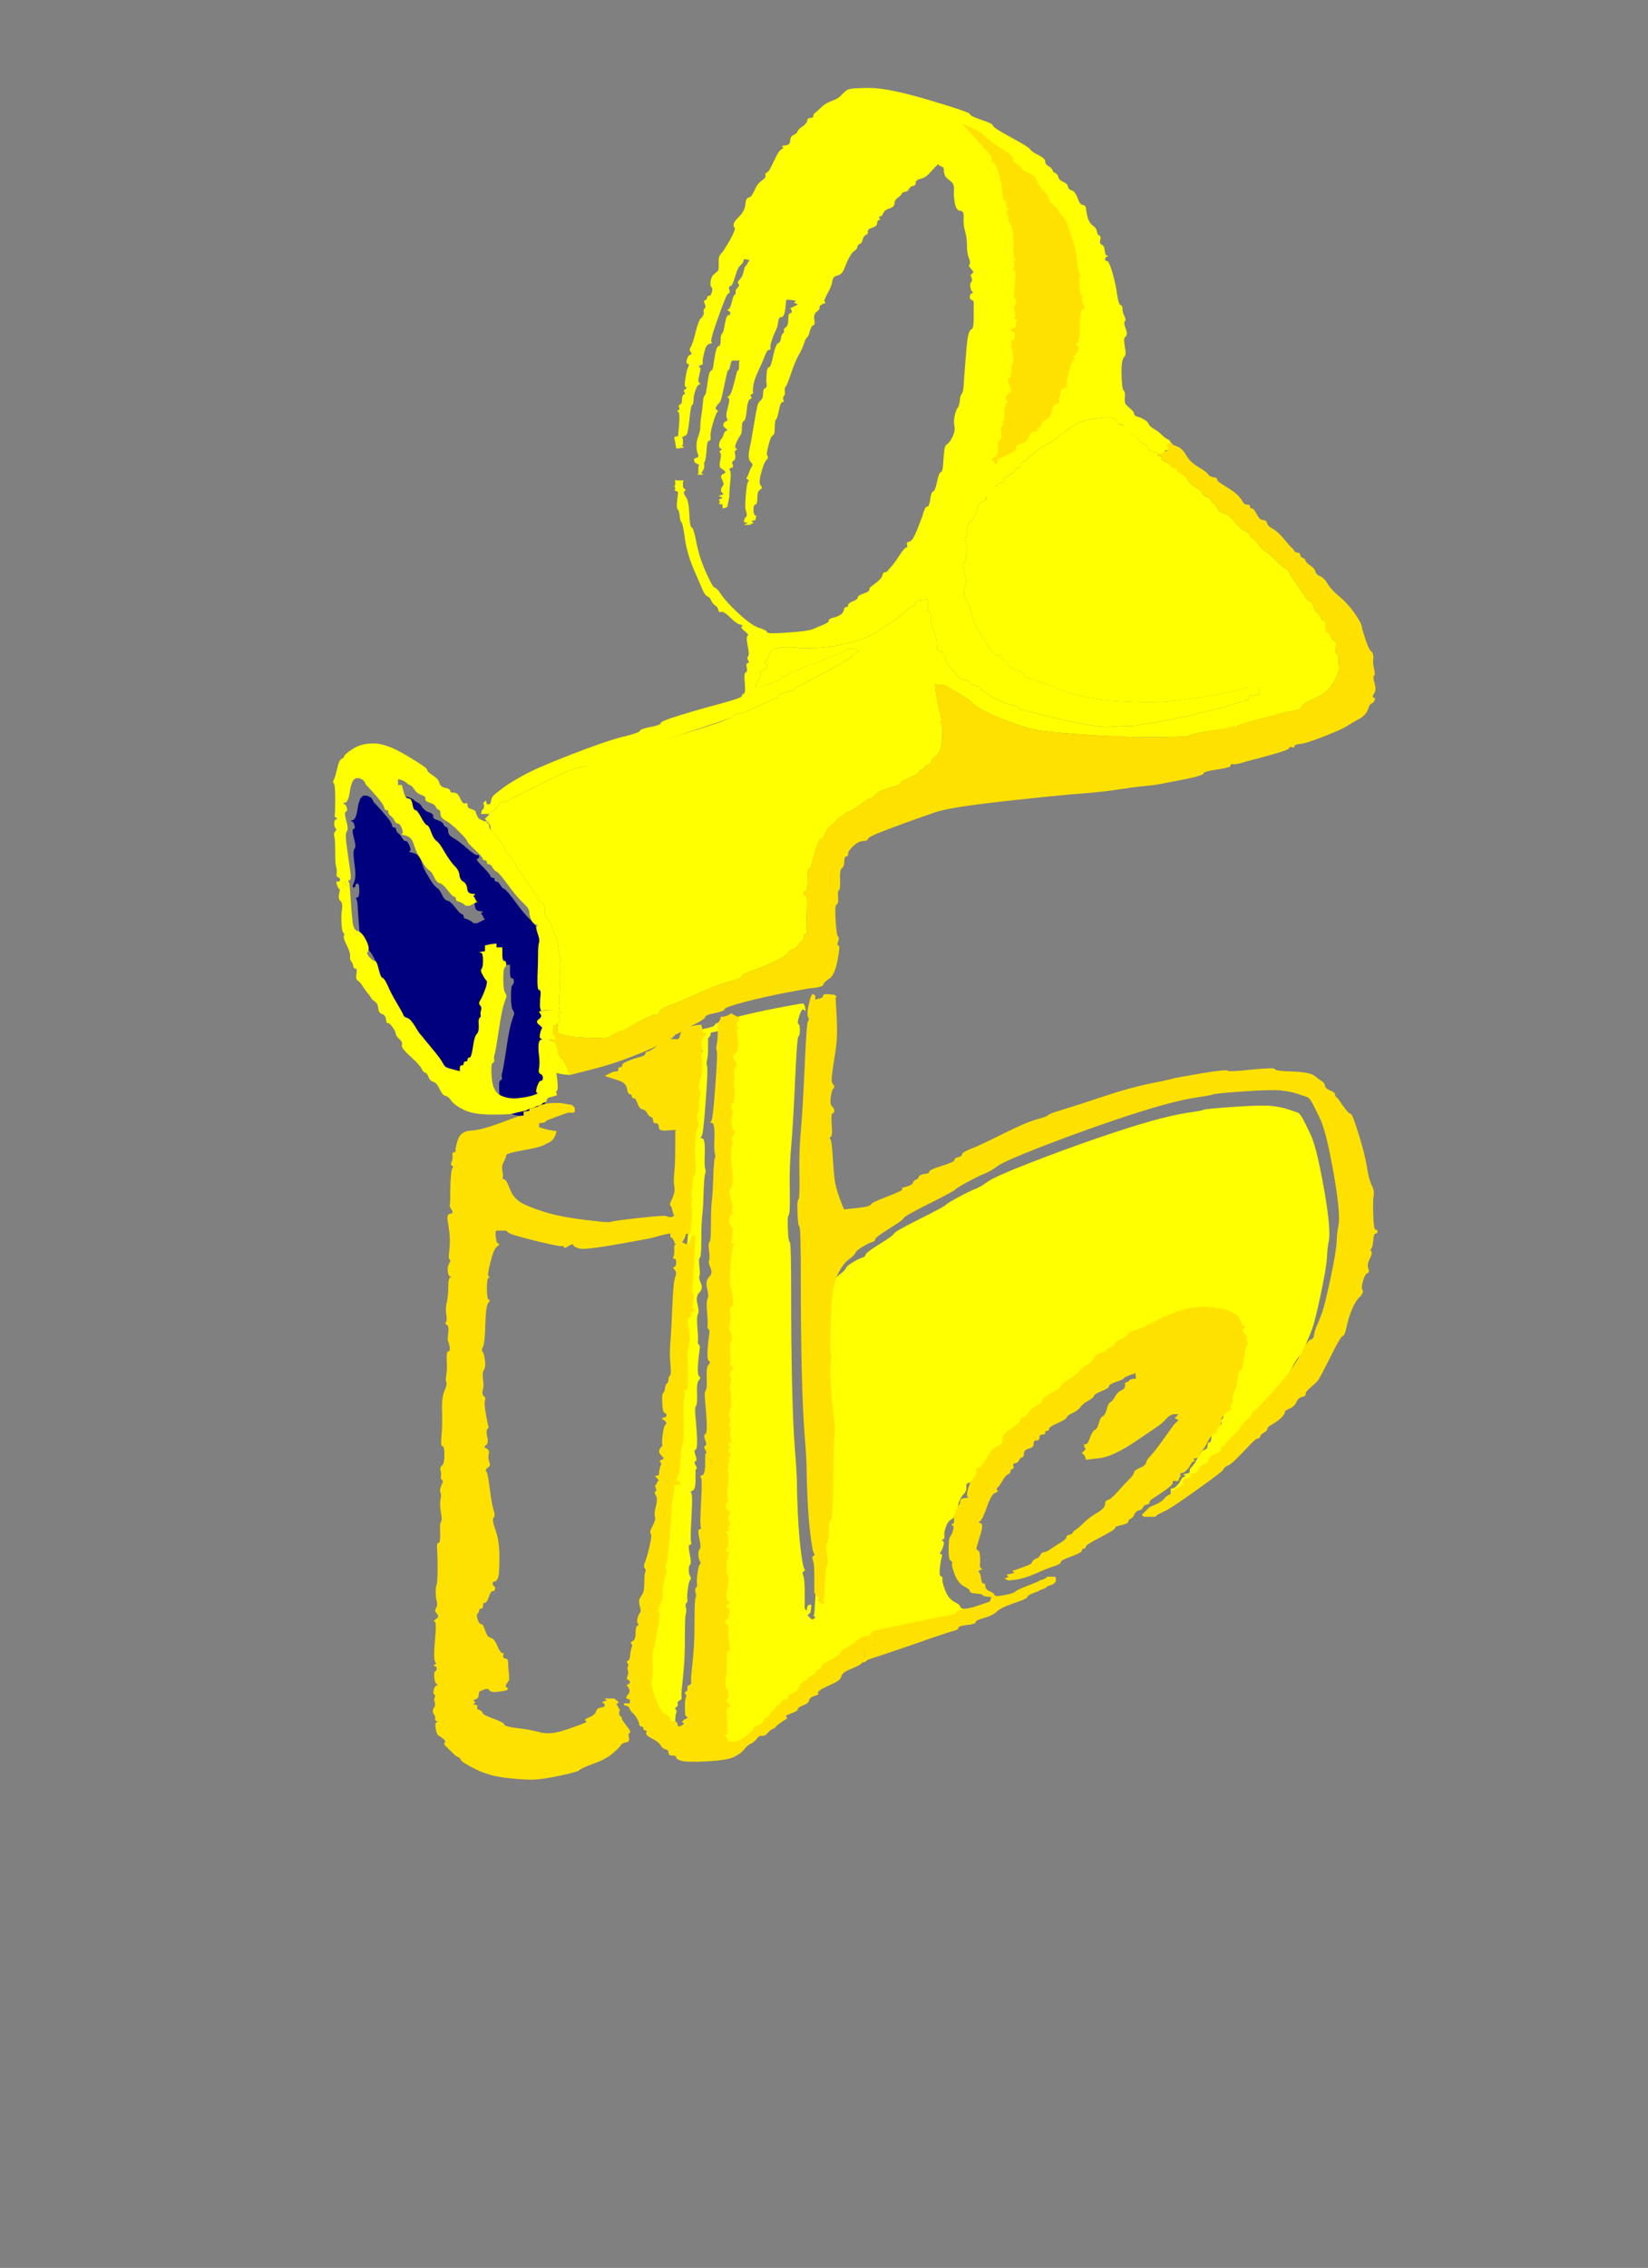 <?xml version="1.0"?><svg width="853" height="1173" xmlns="http://www.w3.org/2000/svg">
 <rect width="100%" height="100%" fill="#808080" stroke="none"/>
 <g>
  <title>Layer 1</title>
  <path d="m1021,783.5l0,-586.5l426.5,0l426.5,0l0,586.5l0,586.5l-426.5,0l-426.5,0l0,-586.5zm604,-359.5l1,0.5l0.2,0.3l0.3,0.2l0.3,0.5l0.2,0.5l0.2,0q0.3,0 0.6,0.5l0.2,0.5l2.5,1q2.5,1 4.5,4.5q2,3.5 6.2,6q4.3,2.5 5,3.7q0.8,1.3 2.8,1.6q2,0.2 2,1.2q0,1 4.2,3.5q4.3,2.5 6.3,4.5q2,2 2.7,3.5q0.8,1.5 2.3,1.5q1.5,0 1.5,1q0,1 1,1q1,0 2.5,3q1.5,3 3.3,3q1.7,0 2,1.5q0.2,1.5 3,3q2.7,1.5 6,5.5q3.2,4 4,4.5q0.7,0.5 1,1.3q0.2,0.7 1.7,1q1.5,0.2 1.5,1.2q0,1 1.2,1.5q1.3,0.5 1.6,1.5q0.2,1 2.4,2.5q2.3,1.5 2.6,3q0.2,1.5 2.4,2.5q2.3,1 4,4q1.8,3 6,6.5q4.3,3.5 7.8,8.5q3.5,5 3.8,6.8q0.2,1.7 2,7q1.7,5.2 3,6.2q1.2,1 1,3.5q-0.3,2.5 0.4,5.5q0.8,3 0,3.5q-0.7,0.5 0.3,4q1,3.5 -0.3,5.3q-1.2,1.7 -0.2,2q1,0.2 0.5,1.4q-0.5,1.3 -1.5,1.6q-1,0.2 -2,3.2q-1,3 -4.8,5q-3.7,2 -6.4,3.8q-2.8,1.7 -11.8,5.2q-9,3.5 -12,3.8q-3,0.2 -3,1.2q0,1 -1.2,0.5q-1.3,-0.5 -1.6,0.5q-0.2,1 -11.4,4q-11.3,3 -14,3.8q-2.8,0.7 -3.8,0.4q-1,-0.2 -1,0.8q0,1 -7,2q-7,1 -7,2q0,1 -8.5,2.8q-8.5,1.7 -12.3,2.4q-3.7,0.8 -9.2,1.3q-5.5,0.5 -13.2,1.7q-7.8,1.3 -20.8,2.3q-13,1 -40,4q-27,3 -34.5,5.5q-7.5,2.5 -17,6q-9.5,3.5 -13.7,5.2q-4.3,1.8 -4.6,2.8q-0.2,1 -2.4,1q-2.3,0 -5,2.5q-2.8,2.5 -2.8,4q0,1.5 -1,1.5q-1,0 -1,2.5q0,2.5 -1.2,3.5q-1.3,1 -1,6q0.2,5 -0.6,5.5q-0.7,0.5 -0.4,3.7q0.2,3.3 -0.8,3.6q-1,0.2 -0.5,8.2q0.5,8 1.3,8.5q0.7,0.5 0,2.5q-0.8,2 0.2,2q1,0 -0.5,7.8q-1.5,7.7 -4.3,9.4q-2.7,1.8 -3,2.8q-0.2,1 -1.2,1.2l-1,0.3l-1.5,0.3l-1.5,0.2l0,0.2l0,0.3l0.2,0.3l0.3,0.2l0.3,1.5l0.2,1.5l0,1l0,1l1,-0.2l1,-0.3l1,-0.3q1,-0.2 1,-1.2q0,-1 3,-0.8l3,0.3l0.2,0.3l0.3,0.2l0.3,0.2l0.2,0.3l-0.2,0.3l-0.3,0.2l0.5,9q0.5,9 0,14q-0.5,5 -1.8,12.8q-1.2,7.7 -0.4,8.4q0.7,0.8 1,1.6q0.2,0.7 -0.6,1.4q-0.7,0.8 -1.2,4.3q-0.5,3.5 0.5,4.5q1,1 1.3,2.2q0.2,1.3 -0.8,1.6q-1,0.2 -0.5,6q0.5,5.7 -0.5,6.2q-1,0.5 -0.2,1.2q0.7,0.8 1.2,8.8q0.5,8 1,12q0.5,4 2.5,9.5q2,5.5 2.3,5.7l0.2,0.3l6.8,-0.7q6.7,-0.8 7,-1.8q0.2,-1 8.7,-4.2q8.5,-3.3 7.5,-3.8q-1,-0.5 2,-1.2q3,-0.8 3.5,-2q0.5,-1.3 1.5,-1.6q1,-0.2 1.5,-1.4q0.5,-1.3 3,-1.6q2.5,-0.2 2.5,-1.2q0,-1 6.5,-3q6.5,-2 6.5,-3q0,-1 2,-1.5q2,-0.5 2,-1.5q0,-1 4.5,-2.8q4.5,-1.7 16.5,-7.7q12,-6 17.5,-7.5q5.5,-1.5 6,-2.2q0.5,-0.8 8,-3q7.5,-2.3 21,-6.8q13.5,-4.5 23.5,-6.5q10,-2 11.5,-2.5q1.5,-0.5 15,-2.8q13.5,-2.2 14,-1.4q0.5,0.7 12.5,-0.6q12,-1.2 12,-0.2q0,1 9,1.2q9,0.3 11.5,2.3q2.5,2 3.7,2.7q1.3,0.8 1.6,2.3q0.2,1.5 2.7,2.5q2.5,1 2.5,2q0,1 0.8,1.5q0.7,0.5 3.4,4.5q2.8,4 3.8,4q1,0 4.2,10.5q3.3,10.5 4.3,17q1,6.5 2.5,9.5q1.5,3 1,5.5q-0.5,2.5 -0.2,10q0.2,7.5 1.2,7.5q1,0 1,1q0,1 -1,1q-1,0 -1.2,3.5q-0.3,3.5 -1,4.3q-0.8,0.7 0,1.4q0.7,0.8 -0.8,3.8q-1.5,3 -0.8,5q0.8,2 -0.4,2.5q-1.3,0.5 -2.3,4q-1,3.5 -0.3,4.7q0.8,1.3 -1.4,3.6q-2.3,2.2 -4,6.4q-1.8,4.3 -2.8,9q-1,4.8 -2,4.8q-1,0 -6.2,10.5q-5.3,10.5 -6.3,12q-1,1.5 -4,4q-3,2.5 -2.7,3.5q0.2,1 -1.8,1.5q-2,0.5 -3,2.7q-1,2.3 -3.5,3.3q-2.5,1 -2.5,2q0,1 -1.8,2.7q-1.7,1.8 -4.4,3.3q-2.8,1.5 -2.8,2.5q0,1 -1.8,2q-1.7,1 -2,2q-0.2,1 -1.2,1q-1,0 -4.5,3.8q-3.5,3.7 -6.5,6.7q-3,3 -4.8,3.7q-1.7,0.8 -2,1.8q-0.2,1 -13.2,10.2q-13,9.3 -16,10.8q-3,1.5 -4,2l-1,0.5l-0.2,0.3l-0.3,0.2l-0.3,0.2l-0.2,0.3l-3,0l-3,0l-0.2,-0.3l-0.3,-0.2l-0.3,-0.2l-0.2,-0.3l0.2,-0.3l0.3,-0.2l0.3,-0.2l0.2,-0.3l0.2,-0.3l0.3,-0.2l0.3,-0.2l0.2,-0.3l0.2,-0.3l0.3,-0.2l0.3,-0.2l0.2,-0.3l0.2,-0.3l0.3,-0.2l0.3,-0.2l0.2,-0.3l3,-1.3q3,-1.2 4.5,-3q1.5,-1.7 2.5,-2q1,-0.2 1,-1.2q0,-1 1,-1.2q1,-0.3 2,-0.8l1,-0.5l0.2,-0.3l0.3,-0.2l0.3,-0.2l0.2,-0.3l1,-0.5l1,-0.5l-0.2,-0.3l-0.3,-0.2l-0.3,-0.2l-0.2,-0.3l0,-0.3l0,-0.2l0.2,-0.5l0.3,-0.5l0.3,0l0.2,0l0.2,-0.5l0.3,-0.5l0.3,-0.2l0.2,-0.3l-1,0l-1,0l-0.5,0.3l-0.5,0.2l-0.2,0l-0.3,0l-0.3,1l-0.2,1l-1.5,0l-1.5,0l0,1q0,1 -4.2,4q-4.3,3 -6,4q-1.8,1 -1.8,2q0,1 -1.5,1.2q-1.5,0.3 -2,1.6q-0.5,1.2 -2,1.4q-1.5,0.3 -2.3,2q-0.7,1.8 -2,2.3q-1.2,0.5 -1.2,1.5q0,1 -3.5,1.8q-3.5,0.7 -3.3,1.4q0.3,0.8 -7.4,4.8q-7.8,4 -7.8,5q0,1 -1,1q-1,0 -1,1q0,1 -5.5,3q-5.5,2 -5.5,3q0,1 -3.2,2q-3.3,1 -9.6,3.8q-6.2,2.7 -10.2,3.2l-4,0.5l-1,-0.5l-1,-0.5l1,-0.5l1,-0.5l-0.2,-0.3l-0.3,-0.2l-0.3,-0.2l-0.2,-0.3l2,-0.5l2,-0.5l-0.2,-0.3l-0.3,-0.2l-0.3,-0.2l-0.2,-0.3l1.5,-0.5q1.5,-0.5 5,-1.8q3.5,-1.2 3.7,-2.2q0.3,-1 2,-1.8q1.8,-0.7 2.3,-2q0.5,-1.2 2,-1.4q1.5,-0.3 3.3,-1.6q1.7,-1.2 5,-3.2q3.2,-2 3.2,-3q0,-1 1.5,-1.2q1.5,-0.3 1.7,-1q0.3,-0.8 1.6,-1.6q1.2,-0.7 4,-3.4q2.7,-2.8 7,-5.3q4.2,-2.5 4.2,-4.5q0,-2 1.5,-2.2q1.5,-0.3 5.3,-4.6q3.7,-4.2 6,-6.4q2.2,-2.3 2.2,-3.3q0,-1 3,-2.3q3,-1.2 3.2,-2.7q0.3,-1.5 2.3,-3.5q2,-2 7,-9l5,-7l0.3,-0.2l0.2,-0.3l0.2,-0.3l0.3,-0.2l0.3,-0.2l0.2,-0.3l0.2,-0.3l0.3,-0.2l0.3,-0.2l0.2,-0.3l-1,-0.5l-1,-0.5l0.2,-0.3l0.3,-0.2l0.3,-0.2l0.2,-0.3l0.2,-0.3l0.3,-0.2l0.3,-0.2l0.2,-0.3l-1.5,0l-1.5,0l-1,0.5l-1,0.5l-0.2,0.3l-0.3,0.2l-0.3,0.2l-0.2,0.3l-0.2,0.3l-0.3,0.2l-0.3,0.2l-0.2,0.3l-0.2,0.3q-0.3,0.2 -1.3,1.2q-1,1 -13.3,9.2q-12.2,8.3 -19.2,9l-7,0.8l-0.2,-1l-0.3,-1l-0.3,-0.2l-0.2,-0.3l-0.2,-0.3l-0.3,-0.2l-0.3,-0.2l-0.2,-0.3l0.2,-0.3l0.3,-0.2l0.3,-0.2l0.2,-0.3l0.2,-0.3l0.3,-0.2l0.3,-0.2l0.2,-0.3l-0.2,-0.3l-0.3,-0.2l-0.3,-1l-0.2,-1l1,0q1,0 2.2,-3.5q1.3,-3.5 2.6,-4q1.2,-0.5 2,-3.5q0.7,-3 2,-3.5q1.2,-0.5 2,-3.5q0.7,-3 2,-3.8q1.2,-0.7 2.4,-3q1.3,-2.2 3,-3q1.8,-0.7 2,-2l0.3,-1.2l-0.3,-0.2l-0.2,-0.3l1,-0.5l1,-0.5l0.2,-0.3l0.3,-0.2l0.3,-0.2l0.2,-0.3l1.5,-0.3l1.5,-0.2l-0.2,-1.5l-0.3,-1.5l-0.3,0.2l-0.2,0.3l-1.5,0.5l-1.5,0.5l-1,0.5l-1,0.5l-0.2,0.3l-0.3,0.2l-0.3,0.2l-0.2,0.3l-3.5,1.3q-3.5,1.2 -3.5,2.2q0,1 -3.8,2.5q-3.7,1.5 -4,2.5q-0.2,1 -3,2.5q-2.7,1.5 -4,3.3q-1.2,1.7 -4,3q-2.7,1.2 -3,2.2q-0.2,1 -4.7,3q-4.5,2 -4.5,3q0,1 -1,1q-1,0 -1,1q0,1 -1.5,1q-1.5,0 -1.5,1.5q0,1.5 -1.5,1.5q-1.5,0 -1.5,1.5q0,1.5 -0.8,2q-0.7,0.5 -2.4,1q-1.8,0.5 -1.8,2.3q0,1.7 -1,2q-1,0.2 -1.5,1.4q-0.5,1.3 -2,1.6q-1.5,0.2 -1,1.4q0.5,1.3 -0.5,1.6q-1,0.2 -1,1.2q0,1 -1.2,1.5q-1.3,0.5 -3,3.5q-1.8,3 -2.6,3.5q-0.7,0.5 0,1.3q0.8,0.7 -1.2,1.4q-2,0.8 -4.2,7.3q-2.3,6.5 -3.6,7.3q-1.2,0.7 0.3,1q1.5,0.2 0.3,4.7q-1.3,4.5 -2,6.7q-0.8,2.3 0.2,2.6q1,0.2 1.2,2.7q0.3,2.5 0,4.5q-0.2,2 0.8,2.2q1,0.3 -0.5,0.8q-1.5,0.5 -0.7,1.2q0.7,0.8 1,3.3q0.2,2.5 1.2,2.5q1,0 1,1.5q0,1.5 2.2,2.5q2.3,1 2.6,2q0.2,1 5.2,0q5,-1 5.5,-1.8q0.5,-0.7 6.3,-3q5.7,-2.2 6,-2.4l0.2,-0.3l1.5,-0.5l1.5,-0.5l0.2,-0.3l0.3,-0.2l0.3,-0.2l0.2,-0.3l2,0l2,0l0.2,0.3l0.3,0.2l0,1l0,1l-0.3,0.2l-0.2,0.3l-0.2,0.3l-0.3,0.2l-0.3,0.2l-0.2,0.3l-1.5,0.5l-1.5,0.5l-0.2,0.3l-0.3,0.2l-0.3,0.2l-0.2,0.3l-1.5,0.5q-1.5,0.5 -1.7,0.8q-0.3,0.2 -3,1.2q-2.8,1 -3,2q-0.3,1 -7,3.2q-6.8,2.3 -8.8,4.3q-2,2 -6.5,3.3q-4.5,1.2 -4.5,2.2q0,1 -4.5,1.5q-4.5,0.5 -4.5,1.5q0,1 -2.2,1.5q-2.3,0.5 -11.6,3.7q-9.2,3.3 -21.2,7.3l-12,4l-0.2,0.3l-0.3,0.2l-0.3,0.2l-0.2,0.3l-1,0.3l-1,0.2l0,0.2q0,0.3 -1.2,1q-1.3,0.8 -5,2.3q-3.8,1.5 -4.3,3.5q-0.5,2 -3.7,3.5q-3.3,1.5 -5.3,2.5q-2,1 -2.7,1.8q-0.8,0.7 -0.3,1.2q0.5,0.5 -2,1.2q-2.5,0.8 -2.7,2.3q-0.3,1.5 -3,2.5q-2.8,1 -2.8,2q0,1 -3.5,2.2q-3.5,1.3 -2.5,1.8q1,0.5 -0.2,1.2q-1.3,0.8 -3,2q-1.8,1.3 -2.3,2q-0.5,0.8 -1.5,1q-1,0.3 -2.5,2q-1.5,1.8 -3,1.6q-1.5,-0.3 -2.7,1.4q-1.3,1.8 -3,2.6q-1.8,0.7 -3.6,3q-1.7,2.2 -5.4,4q-3.8,1.7 -13.8,2.2q-10,0.5 -13,-0.2q-3,-0.8 -3,-1.8q0,-1 -2,-1q-2,0 -2,-1.5q0,-1.5 -1.5,-1.7q-1.5,-0.3 -2.5,-2q-1,-1.8 -4.5,-3.6q-3.5,-1.7 -3,-3q0.5,-1.2 -0.5,-1.2q-1,0 -1,-1q0,-1 -1,-1q-1,0 -1.2,-1.5q-0.3,-1.5 -1.3,-3l-1,-1.5l-0.3,-0.2l-0.2,-0.3l-0.2,-0.3l-0.3,-0.2l-0.3,-0.2l-0.2,-0.3l-0.2,-0.3l-0.3,-0.2l-0.5,-1l-0.5,-1l-0.3,-0.2l-0.2,-0.3l-1,-0.3l-1,-0.2l-0.2,0l-0.3,0l-0.3,0.2l-0.2,0.3l0.2,0.3l0.3,0.2l0.5,1l0.5,1l0.3,0.2l0.2,0.3l-0.2,0.3l-0.3,0.2l0,1l0,1l0.3,0.2l0.2,0.3l0.2,0.3l0.3,0.2l0.3,0.2q0.2,0.3 0,0.6q-0.3,0.2 2.4,3.7q2.8,3.5 1.8,3.7q-1,0.3 -0.5,2.6q0.5,2.2 -1.5,2.4q-2,0.3 -2.8,1.6q-0.7,1.2 -4.2,4.2q-3.5,3 -9.8,5.2q-6.2,2.3 -7.2,3.3q-1,1 -10.5,3q-9.5,2 -14.5,2q-5,0 -13.5,-1q-8.5,-1 -15.5,-4.5q-7,-3.5 -7.5,-4.8q-0.5,-1.2 -1.5,-1.4q-1,-0.3 -3.2,-2.6q-2.3,-2.2 -3.3,-3.2q-1,-1 -0.3,-1.8q0.8,-0.7 -1,-2q-1.7,-1.2 -2.4,-1.7q-0.8,-0.5 -1.3,-3.5q-0.5,-3 0.5,-3.2q1,-0.3 0,-0.6q-1,-0.2 -0.8,-1.2q0.3,-1 -0.7,-2.5q-1,-1.5 0,-3q1,-1.5 0.5,-3q-0.5,-1.5 0,-2.5q0.5,-1 -0.2,-1.5q-0.8,-0.5 -0.3,-2.5q0.5,-2 1.5,-2.2q1,-0.3 0,-0.8q-1,-0.5 -1.2,-3.2q-0.3,-2.8 0.4,-3.3q0.8,-0.5 0.8,-1.5q0,-1 -1,-1.2q-1,-0.3 0,-0.8q1,-0.5 0.5,-1q-0.5,-0.5 -0.7,-2.2q-0.3,-1.8 0.4,-10.3q0.8,-8.5 -0.2,-8.7q-1,-0.3 0.5,-1.3q1.5,-1 1.3,-1.7q-0.3,-0.8 -1,-1.6q-0.8,-0.7 -0.6,-1.4q0.3,-0.8 0.8,-1.8q0.5,-1 0,-3q-0.5,-2 -0.5,-4.5q0,-2.5 0.5,-4q0.5,-1.5 0.5,-8.5q0,-7 -0.3,-10q-0.2,-3 0.8,-3q1,0 0.8,-5q-0.3,-5 0.4,-5.8q0.8,-0.7 0,-5q-0.7,-4.2 -0.2,-6.7q0.5,-2.5 0,-3.5q-0.5,-1 0,-2.5q0.5,-1.5 1,-2.5q0.5,-1 -0.2,-1.5q-0.8,-0.5 -0.6,-2q0.3,-1.5 -0.2,-3q-0.5,-1.5 0.8,-2.5q1.2,-1 1.2,-5.5q0,-4.5 -1,-4.5q-1,0 -0.5,-5.2q0.5,-5.3 0.3,-12.6q-0.3,-7.2 1.2,-10.7q1.5,-3.5 1,-4.5q-0.5,-1 0,-4q0.5,-3 0.2,-7.5q-0.2,-4.5 0.8,-4.5q1,0 0.8,-2q-0.3,-2 -0.8,-3q-0.5,-1 0,-4.5q0.5,-3.5 -0.8,-4.3q-1.2,-0.7 -0.4,-1.4q0.7,-0.8 0.2,-3.8q-0.5,-3 0.2,-6.2q0.8,-3.3 0.8,-8q0,-4.8 1,-5q1,-0.3 0,-0.6q-1,-0.2 -1.2,-2.7q-0.3,-2.5 0.7,-4q1,-1.5 0.3,-2q-0.8,-0.5 -0.3,-4.3q0.5,-3.7 0.3,-7.4q-0.3,-3.8 -1,-7.8q-0.8,-4 1.2,-4.2q2,-0.3 0.8,-2q-1.3,-1.8 -1,-2.6q0.2,-0.7 0.2,-2.7q0,-2 0,-3q0,-1 0.2,-6.7q0.3,-5.8 1,-6.6q0.8,-0.7 -0.2,-1.2q-1,-0.5 -0.2,-2.2q0.7,-1.8 0.4,-3.3q-0.2,-1.5 0.8,-1.5q1,0 0.8,-1q-0.3,-1 1.2,-5.5q1.5,-4.5 6.8,-4.7q5.2,-0.3 14.7,-3.8l9.5,-3.5l1.5,-0.3l1.5,-0.2l0,-1l0,-1l1.5,-0.2l1.5,-0.3l0,-0.3l0,-0.2l-0.2,0l-0.3,0l-0.3,-1l-0.2,-1l-1,0.2l-1,0.3l-1,0.5l-1,0.5l-2.5,0.5q-2.5,0.5 -4,1q-1.5,0.5 -11,0.5q-9.5,0 -14.5,-2.5q-5,-2.5 -6.5,-4.8q-1.5,-2.2 -3,-2.4q-1.5,-0.3 -3,-3.6q-1.5,-3.2 -3.3,-3.7q-1.7,-0.5 -2.4,-2.5q-0.8,-2 -1.8,-2.2q-1,-0.3 -1.8,-2q-0.7,-1.8 -5.7,-6.3q-5,-4.5 -4.5,-6q0.5,-1.5 -1.2,-3q-1.8,-1.5 -2,-3q-0.3,-1.5 -1.8,-3.5q-1.5,-2 -2.2,-1.8q-0.8,0.3 -1,-2q-0.3,-2.2 -2,-2.7q-1.8,-0.5 -2,-3q-0.3,-2.5 -1.8,-3.5q-1.5,-1 -2,-2q-0.5,-1 -1.2,-1.8q-0.8,-0.7 -2.6,-3.4q-1.7,-2.8 -3,-3.6q-1.2,-0.7 -0.7,-3.4q0.5,-2.8 -0.5,-2.8q-1,0 -1.2,-1.5q-0.3,-1.5 -1,-2.3q-0.8,-0.7 -0.6,-2.4q0.3,-1.8 -1.7,-5.8q-2,-4 -1.5,-5q0.5,-1 -0.2,-1.5q-0.8,-0.5 -1,-4.5q-0.3,-4 0.2,-7.5q0.5,-3.5 -0.8,-4.5q-1.2,-1 -0.7,-3.5l0.5,-2.5l-0.2,0l-0.3,0l-0.5,-1l-0.5,-1l-0.3,-1l-0.2,-1l1,0q1,0 1,-1q0,-1 -1,-1.2q-1,-0.3 -0.8,-2q0.3,-1.8 -0.2,-3.3q-0.5,-1.5 -0.5,-8q0,-6.5 -0.5,-8q-0.5,-1.5 0.5,-2.5q1,-1 0.3,-1.5q-0.8,-0.5 -0.8,-2.5q0,-2 1,-2.2q1,-0.3 0,-0.8q-1,-0.5 -0.8,-1.2q0.3,-0.8 0.3,-8.3q0,-7.5 -0.7,-8.3q-0.8,-0.7 0,-2q0.7,-1.2 1.7,-5.7q1,-4.5 2.3,-5q1.2,-0.5 1.4,-1.5q0.3,-1 4.6,-3.8q4.2,-2.7 10.7,-2.7q6.5,0 17,6.3q10.5,6.2 10.5,7.2q0,1 2.2,2.5q2.3,1.5 3,2.3q0.8,0.7 1.3,2.4q0.5,1.8 3,2.3q2.5,0.5 2.5,1.5q0,1 2,1q2,0 3.2,3q1.3,3 2.6,2.5q1.2,-0.5 1.2,1q0,1.5 2,2q2,0.5 2.2,1.5l0.3,1l0.5,1l0.5,1l0.3,0.2l0.2,0.3l1,0.5l1,0.5l0.2,0.3l0.3,0.2l0.5,-1l0.5,-1l0.3,-0.2l0.2,-0.3l0.2,-0.3l0.3,-0.2l0.3,-0.2l0.2,-0.3l0,-0.3l0,-0.2l-2,0l-2,0l0.2,-1l0.3,-1l0.3,-0.2l0.2,-0.3l0.2,-0.3l0.3,-0.2l0,-1l0,-1l-0.3,-0.2l-0.2,-0.3l0.2,-0.3l0.3,-0.2l0.3,-0.2l0.2,-0.3l0.2,-0.3l0.3,-0.2l0.3,1l0.2,1l1,0q1,0 1.2,-2q0.3,-2 2.3,-3.5q2,-1.5 4.3,-3.3q2.2,-1.7 9.2,-5.7q7,-4 25,-11q18,-7 27,-9.3q9,-2.2 9.2,-3.2q0.3,-1 5.6,-2q5.2,-1 5.2,-2q0,-1 9.8,-4q9.7,-3 21,-6q11.2,-3 11.2,-4q0,-1 1,-1.2q1,-0.3 0.5,-5.6q-0.5,-5.2 0.5,-5.4q1,-0.3 0.5,-2.6q-0.5,-2.2 0.5,-2.2q1,0 0.2,-1.5q-0.7,-1.5 0,-2q0.8,-0.5 -0.2,-5.5q-1,-5 0,-5.2q1,-0.3 -1.5,-2.3q-2.5,-2 -1.5,-2.5q1,-0.5 -1,-1q-2,-0.5 -5.2,-3.8q-3.3,-3.2 -4.6,-2.7q-1.2,0.5 -1.4,-1q-0.3,-1.5 -1.6,-2.3q-1.2,-0.7 -2,-2.4q-0.7,-1.8 -2,-2.3q-1.2,-0.5 -2.2,-2.7q-1,-2.3 -4.8,-11q-3.7,-8.8 -4.7,-16.3q-1,-7.5 -1.7,-8.3q-0.8,-0.7 -1,-3.4q-0.3,-2.8 -1,-3.3q-0.8,-0.5 -0.3,-4.7l0.5,-4.3l-1,-0.5l-1,-0.5l0.2,-0.3l0.3,-0.2l0,-0.5l0,-0.5l-0.3,-0.2l-0.2,-0.3l0.2,-0.3l0.3,-0.2l0,-0.5l0,-0.5l0,-1l0,-1l0.3,0.2l0.2,0.3l1,0l1,0l1,0l1,0l-0.2,0.3l-0.3,0.2l0,1.5l0,1.5l0.3,0.2l0.2,0.3l0.2,0.3l0.3,0.2l0.3,0.2l0.2,0.3l-0.8,0.7q-0.7,0.8 0.8,2.8q1.5,2 1.8,8.8q0.2,6.7 1.2,7q1,0.2 2.5,8q1.5,7.7 5,15.4q3.5,7.8 4.5,7.8q1,0 3.5,3.8q2.5,3.7 9,9.7q6.5,6 10.5,7.3q4,1.2 4,2.2q0,1 10.5,0.2q10.5,-0.7 13,-1.7q2.5,-1 5.5,-2.3q3,-1.2 3,-2.2q0,-1 2.2,-1.5q2.3,-0.5 3.8,-1.5q1.5,-1 1.8,-2.5q0.2,-1.5 1.2,-1.5q1,0 1,-1q0,-1 2.5,-2q2.5,-1 2.5,-2q0,-1 3,-2q3,-1 3,-2q0,-1 0.8,-1.5q0.7,-0.5 3.2,-2.5q2.5,-2 2.8,-3.5q0.2,-1.5 1.2,-1.5q1,0 1.5,-0.8q0.5,-0.7 1.7,-2q1.3,-1.2 4,-5.4q2.8,-4.3 3.8,-4.6q1,-0.2 0.5,-1.4q-0.5,-1.3 1,-1.6q1.5,-0.2 3,-3.4q1.5,-3.3 2.7,-6.6q1.3,-3.2 2,-5.7q0.8,-2.5 1.8,-2.5q1,0 1.5,-3.8q0.5,-3.7 1.5,-4q1,-0.2 2,-5q1,-4.7 2,-5q1,-0.2 1.2,-4.7q0.3,-4.5 0.6,-6.7q0.2,-2.3 1.4,-3q1.3,-0.8 2.8,-3.8q1.5,-3 1,-5.5q-0.5,-2.5 0.2,-5.7q0.8,-3.3 1.6,-4q0.7,-0.8 1,-3.6q0.2,-2.7 1,-3.4q0.7,-0.8 1,-4.6q0.2,-3.7 1,-13.4q0.7,-9.8 1.4,-12.6q0.8,-2.7 1.8,-3q1,-0.2 1,-6.4q0,-6.3 0,-7.3q0,-1 -1,-1.3q-1,-0.2 -1,-1.7q0,-1.5 1,-1.7q1,-0.3 0.2,-1q-0.7,-0.8 -1,-2.6q-0.2,-1.7 0.6,-2.4q0.7,-0.8 0,-2.3q-0.8,-1.5 0.4,-2q1.3,-0.5 -0.4,-2.3q-1.8,-1.7 -1,-2.4q0.7,-0.8 -0.3,-3.3q-1,-2.5 -1,-6.5q0,-4 -1,-7.5q-1,-3.5 -0.7,-7q0.2,-3.5 -1.8,-3.5q-2,0 -2.8,-4q-0.7,-4 -0.4,-7q0.2,-3 -2,-4.5q-2.3,-1.5 -2.8,-3q-0.5,-1.5 -0.5,-2.5l0,-1l-0.3,-0.2l-0.2,-0.3l-1,-0.5l-1,-0.5l-0.2,-0.3l-0.3,-0.2l-0.3,0.2l-0.2,0.3l-0.2,0.3l-0.3,0.2l-0.3,0.2q-0.2,0.3 -2.7,3q-2.5,2.8 -5,3.3q-2.5,0.5 -2.5,2q0,1.5 -1.5,1.7q-1.5,0.3 -2,1.6q-0.5,1.2 -2,1.4q-1.5,0.3 -1.7,1q-0.3,0.8 -2,2q-1.8,1.3 -1.8,3q0,1.8 -2.5,2.6q-2.5,0.7 -3.3,2.4q-0.7,1.8 -1.7,1.8q-1,0 -0.3,0.8q0.8,0.7 -0.2,1q-1,0.2 -1,1.7q0,1.5 -2.5,2.3q-2.5,0.7 -2.3,2q0.3,1.2 -1,1.7q-1.2,0.5 -1.7,2.5q-0.5,2 -1.5,2.2q-1,0.3 -1.2,1.6q-0.3,1.2 -1.6,2q-1.2,0.7 -2.4,3q-1.3,2.2 -2.6,5.7q-1.2,3.5 -3.7,4q-2.5,0.5 -2.7,3q-0.3,2.5 -2.6,6.5q-2.2,4 -1.2,4.2q1,0.3 -1,1q-2,0.8 -1.8,1.8q0.3,1 -1.4,2.2q-1.8,1.3 -1.3,4q0.5,2.8 -0.5,3q-1,0.3 -1.8,3q-0.7,2.8 -1.4,3.3q-0.8,0.5 -1.6,3q-0.7,2.5 -2.7,6q-2,3.5 -4,9.5q-2,6 -2.7,6.8q-0.8,0.7 -0.6,2.4q0.3,1.8 -0.4,2.6q-0.8,0.7 -0.3,2q0.5,1.2 -0.5,1.2q-1,0 -1.8,4q-0.7,4 -1.4,4.8q-0.8,0.7 -0.8,4.4q0,3.8 -1,4q-1,0.3 -2.2,5q-1.3,4.8 -0.6,5.6q0.8,0.7 -0.4,2q-1.3,1.2 -2.8,6.7q-1.5,5.5 -0.2,6.7q1.2,1.3 -0.3,2q-1.5,0.8 -1.5,4.3q0,3.5 -1,3.5q-1,0 -1,2.5q0,2.5 0.8,3l0.7,0.5l-0.3,1l-0.2,1l-1,0.2l-1,0.3l0.2,0.3l0.3,0.2l0.3,0.2l0.2,0.3l-1,0.5l-1,0.5l-1.5,0l-1.5,0l1,-0.5l1,-0.5l-1,-0.3l-1,-0.2l0.2,-1l0.3,-1l0.3,-0.2l0.2,-0.3l0.2,-0.3l0.3,-0.2l0,-1q0,-1 -0.5,-2q-0.5,-1 0,-7.5q0.5,-6.5 1.2,-7.3q0.8,-0.7 -0.2,-1.2q-1,-0.5 -0.5,-1q0.5,-0.5 1.3,-2.8q0.7,-2.2 1.4,-3q0.8,-0.7 -0.4,-2q-1.3,-1.2 -1.3,-3.2q0,-2 0.5,-4q0.5,-2 2,-11q1.5,-9 2,-11q0.5,-2 1.8,-3q1.2,-1 1.2,-3.5q0,-2.5 1,-2.7q1,-0.3 0.8,-2q-0.3,-1.8 0,-5.3q0.2,-3.5 1.2,-3.5q1,0 2.2,-6q1.3,-6 2.6,-6.5q1.2,-0.5 1.4,-2.5q0.3,-2 1,-2.5q0.8,-0.5 0.6,-1.5q-0.3,-1 1,-1.8q1.2,-0.7 1.2,-4q0,-3.2 1,-3.2q1,0 0.8,-1l-0.3,-1l-0.3,-0.2l-0.2,-0.3l1,-0.5l1,-0.5l1,-0.5l1,-0.5l-1,-0.5l-1,-0.5l0.2,-0.3l0.3,-0.2l0.3,-0.2l0.2,-0.3l-2.5,-0.3l-2.5,-0.2l-0.5,4.5q-0.5,4.5 -2,4.5q-1.5,0 -1.7,2.5q-0.3,2.5 -1.3,4.5q-1,2 -2,5q-1,3 -0.7,4q0.2,1 -0.8,1q-1,0 -2,2.8q-1,2.7 -3.2,7.4q-2.3,4.8 -2.8,7.8q-0.5,3 -0.2,3.8q0.2,0.7 -0.8,1.2q-1,0.5 -0.2,1.2q0.7,0.8 -0.6,1.3q-1.2,0.5 -1.7,5.7q-0.5,5.3 -1.5,5.6q-1,0.2 -1,3.4q0,3.3 -0.8,4q-0.7,0.8 -2,3.6q-1.2,2.7 -0.2,3.2q1,0.5 0,0.8q-1,0.2 -0.5,2.4q0.5,2.3 -0.7,3q-1.3,0.8 -0.6,2q0.8,1.3 -0.7,1.8q-1.5,0.5 -0.7,1.2q0.7,0.8 0.2,5.8q-0.5,5 -0.5,6.5l0,1.5l-0.5,2.5l-0.5,2.5l-0.3,0.2l-0.2,0.3l-1,0.3l-1,0.2l0,-1l0,-1l-1,-0.2l-1,-0.3l0.2,-0.3l0.3,-0.2l0,-0.5l0,-0.5l-0.3,-0.2l-0.2,-0.3l1,-0.5l1,-0.5l-1,-0.5l-1,-0.5l1.5,-0.5q1.5,-0.5 0.5,-1q-1,-0.5 -0.8,-1.8q0.3,-1.2 1,-2q0.8,-0.7 -0.4,-3q-1.3,-2.2 0.4,-3q1.8,-0.7 1,-1.4q-0.7,-0.8 -2,-1.6q-1.2,-0.7 -0.4,-4q0.7,-3.2 0,-4q-0.8,-0.7 0.2,-1.2q1,-0.5 0,-1q-1,-0.5 -0.8,-2.2q0.3,-1.8 1,-2.6q0.8,-0.7 1.3,-2.4q0.5,-1.8 1.5,-2q1,-0.3 -0.5,-1.3q-1.5,-1 -1,-2.3q0.5,-1.2 1.5,-1.4q1,-0.3 0.2,-1.6q-0.7,-1.2 0.6,-5.7q1.2,-4.5 0.2,-4.7q-1,-0.3 0,-0.8q1,-0.5 1.8,-2.8q0.7,-2.2 1.7,-6.2l1,-4l0.3,-0.2l0.2,-0.3l0.2,-0.3l0.3,-0.2l0,-0.5l0,-0.5l0,-1.5l0,-1.5l0.3,-0.2l0.2,-0.3l-2,0l-2,0l-0.2,0.3l-0.3,0.2l-0.5,2l-0.5,2l-0.3,0.2l-0.2,0.3l-0.2,0.3l-0.3,0.2l-1,4.5q-1,4.5 -1.7,8q-0.8,3.5 -1.6,4q-0.7,0.5 -1.4,1.7q-0.8,1.3 0.2,1.8q1,0.5 0.2,1.2q-0.7,0.8 -2.2,5.8q-1.5,5 -1.2,7q0.2,2 -0.8,2q-1,0 -1.2,4q-0.3,4 -0.6,5.2q-0.2,1.3 -0.4,1.6l-0.3,0.2l0,1l0,1l0,0.5l0,0.5l-0.5,1l-0.5,1l-0.3,0.2l-0.2,0.3l0.2,0.3l0.3,0.2l0.3,0.2l0.2,0.3l-1.5,0l-1.5,0l0.2,-0.3l0.3,-0.2l0,-0.5l0,-0.5l0,-1.5l0,-1.5l0.3,-0.2l0.2,-0.3l-1,-0.5l-1,-0.5l-0.2,-0.3l-0.3,-0.2l-0.3,-1q-0.2,-1 1.3,-1.2q1.5,-0.3 0.7,-2q-0.7,-1.8 -0.7,-4.3q0,-2.5 1,-5q1,-2.5 1,-5q0,-2.5 0.5,-5.5q0.5,-3 0.8,-6.5q0.2,-3.5 1,-4q0.7,-0.5 1.4,-6.5q0.8,-6 1.8,-6.2q1,-0.3 1.2,-2.6q0.3,-2.2 1,-6.2q0.8,-4 1.8,-4q1,0 1,-3q0,-3 0.8,-3.5q0.7,-0.5 1.4,-5q0.8,-4.5 1.8,-4.5q1,0 1,-1q0,-1 -1,-1.2q-1,-0.3 0,-0.8q1,-0.5 1.8,-3.8q0.7,-3.2 1.4,-3.7q0.8,-0.5 0.6,-1.5q-0.3,-1 1,-2.2q1.2,-1.3 0.4,-2q-0.7,-0.8 0.3,-1.8q1,-1 1.5,-2l0.5,-1l0.5,-2l0.5,-2l0.3,-0.2l0.2,-0.3l0.2,-0.3l0.3,-0.2l0.5,-1l0.5,-1l0.3,-0.2l0.2,-0.3l-1.5,-0.3l-1.5,-0.2l-0.2,1l-0.3,1l-0.3,0.2l-0.2,0.3l-0.2,0.3l-0.3,0.2l-0.3,0.2l-0.2,0.3l-0.2,0.3l-0.3,0.2l-0.5,1l-0.5,1l-1.3,4q-1.2,4 -2.2,4q-1,0 -0.5,1.8q0.5,1.7 -0.5,2q-1,0.2 -5.2,12.2q-4.3,12 -3.6,12.8q0.8,0.7 -0.7,1q-1.5,0.2 -2.3,2.2q-0.7,2 -1.2,4.5q-0.5,2.5 -0.2,3.3q0.2,0.7 -1.3,1.2q-1.5,0.5 -0.5,0.8q1,0.2 0,4q-1,3.7 0,4.2q1,0.5 0,0.8q-1,0.2 -2,3q-1,2.7 -1,5q0,2.2 -0.8,2.7q-0.7,0.5 -1.4,8q-0.8,7.5 -1.8,7.7q-1,0.3 -1.2,0.6l-0.3,0.2l-0.3,0.2l-0.2,0.3l0.2,0.3l0.3,0.2l0,1.5l0,1.5l-0.3,0.2l-0.2,0.3l0.2,0.3l0.3,0.2l0.3,0.2l0.2,0.3l-2,0.3l-2,0.2l-0.2,-1.5l-0.3,-1.5l-0.3,-1.5l-0.2,-1.5l1,-0.2l1,-0.3l0.5,-6q0.5,-6 -0.5,-6.5q-1,-0.5 0,-0.8q1,-0.2 0.5,-1.4q-0.5,-1.3 0.5,-1.6q1,-0.2 1,-2.4q0,-2.3 1,-2.8q1,-0.5 0.2,-1.2q-0.7,-0.8 0.6,-1.6q1.2,-0.7 0.2,-1q-1,-0.2 -0.2,-4.7q0.7,-4.5 1.4,-5.7q0.8,-1.3 -0.2,-1.6q-1,-0.2 -0.5,-2.2q0.5,-2 1.7,-2.5q1.3,-0.5 0.3,-1.5q-1,-1 0,-2.5q1,-1.5 2.5,-7.5q1.5,-6 2.5,-7q1,-1 1.5,-2q0.5,-1 0.2,-2q-0.2,-1 0.6,-1.5q0.7,-0.5 0,-2.3q-0.8,-1.7 0.2,-2q1,-0.2 1,-1.2q0,-1 1,-1q1,0 1.5,-2q0.5,-2 -0.3,-2.5q-0.7,-0.5 -0.4,-2.7q0.2,-2.3 1.4,-3.6q1.3,-1.2 2,-1.7q0.8,-0.5 0.8,-2.3q0,-1.7 0,-3.7q0,-2 1.2,-3.3q1.3,-1.2 4.6,-7q3.2,-5.7 2.4,-6.4q-0.7,-0.8 -0.4,-2q0.2,-1.3 3,-4q2.7,-2.8 3,-6q0.2,-3.3 1.7,-3.6q1.5,-0.2 3,-3.7q1.5,-3.5 3.7,-5q2.3,-1.5 2,-2.7q-0.2,-1.3 0.8,-1.6q1,-0.2 3.5,-5.7q2.5,-5.5 4,-6.3q1.5,-0.7 0.5,-1.2q-1,-0.5 1.5,-0.8q2.5,-0.2 2.5,-2.4q0,-2.3 1.8,-3q1.7,-0.8 2,-1.8q0.2,-1 2.4,-2.5q2.3,-1.5 2.6,-3q0.2,-1.5 1.7,-1.5q1.5,0 1.5,-1q0,-1 0.8,-1.5q0.7,-0.5 3,-2.7q2.2,-2.3 5.7,-3.6q3.5,-1.2 5,-3q1.5,-1.7 3,-2.7q1.5,-1 11.5,-1q10,0 31,6.3q21,6.2 21,7.2q0,1 6,3q6,2 6,3q0,1 9.2,6q9.3,5 10,6.2q0.8,1.3 4.3,3q3.5,1.8 3.5,3.3q0,1.5 1.8,2.5q1.7,1 2,2q0.2,1 1.4,1.5q1.3,0.5 1.6,2q0.2,1.5 2.4,2.5q2.3,1 2.6,2.5q0.2,1.5 2,2q1.7,0.5 3,4q1.2,3.5 2.7,3.5q1.5,0 1.7,2.5q0.3,2.5 1,4.7q0.8,2.3 2.6,3.6q1.7,1.2 2,3q0.2,1.7 1.2,2q1,0.2 0.5,2.2q-0.5,2 0.7,2.5q1.3,0.5 1.6,3q0.2,2.5 1.2,2.7q1,0.3 0,0.6q-1,0.2 -1,1.2q0,1 1,1q1,0 2.8,6q1.7,6 2.4,11.2q0.8,5.3 1.8,5.6q1,0.2 1,2q0,1.7 1,3.7q1,2 0.2,2.7q-0.7,0.8 0.3,3.3q1,2.5 0.7,3.5q-0.2,1 -1,1.5q-0.7,0.5 0,4.7q0.8,4.3 0,5q-0.7,0.8 -1.2,2.3q-0.5,1.5 -0.5,5.5q0,4 0.3,6.8q0.2,2.7 1,3.4q0.7,0.8 0.4,3.6q-0.2,2.7 0.6,3.4q0.7,0.8 2.4,2.3q1.8,1.5 1.8,2.5q0,1 1.8,1.5q1.7,0.5 3.4,1.5q1.8,1 2.3,2.2q0.5,1.3 2.7,2.6q2.3,1.2 4,3q1.8,1.7 2.8,2.2z" fill="black" id="svg_1"/>
  <path d="m597,233.8l3,0.7l0,0.3l0,0.2l-0.5,0.2l-0.5,0.3l1,0.3l1,0.2l0.2,1l0.3,1l0.3,0.2q0.2,0.3 2.2,1q2,0.8 2,1.8q0,1 2.5,1q2.5,0 2.7,1.5q0.3,1.5 1.6,2.3q1.2,0.7 2,2.4q0.7,1.8 3.2,3.3q2.5,1.5 3.2,2q0.8,0.5 0.8,1.5q0,1 2.5,2q2.5,1 2.5,2q0,1 1,1.2q1,0.3 2,2.6q1,2.2 3.5,2.7q2.5,0.5 5.3,4q2.7,3.5 5.4,5q2.8,1.5 2.8,2.5q0,1 1,1.2q1,0.3 3.5,3.6q2.5,3.2 3.5,3.4q1,0.3 4.8,4q3.7,3.8 5.4,4.8q1.8,1 2,2q0.3,1 3.8,6q3.5,5 4.8,7q1.2,2 2.2,2q1,0 1.8,2.5q0.7,2.5 2,3.3q1.2,0.7 1.7,2.4q0.5,1.8 1.5,1.8q1,0 1,1q0,1 1,1q1,0 0.2,1.5q-0.7,1.5 0,2.3q0.8,0.7 1.6,2.4q0.7,1.8 2,2.3q1.2,0.5 0.7,3.5q-0.5,3 0.5,3.2q1,0.3 0.8,3q-0.3,2.8 0.4,3.3q0.8,0.5 -2.2,7q-3,6.5 -10,9.5q-7,3 -7.2,4.5q-0.3,1.5 -5,2.3q-4.8,0.7 -5.8,1.2q-1,0.5 -12,3.2q-11,2.8 -11,3.8q0,1 -2,0.8q-2,-0.3 -11.5,1.2q-9.5,1.5 -10.3,2.2q-0.7,0.8 -11.4,1q-10.8,0.3 -23.8,-0.2q-13,-0.5 -26,-1.5q-13,-1 -18.5,-2q-5.5,-1 -13.5,-4q-8,-3 -13,-5.5q-5,-2.5 -6.5,-4.2q-1.5,-1.8 -6.7,-4.8l-5.3,-3l-0.3,-0.2l-0.2,-0.3l-1,-0.5l-1,-0.5l-2.5,-0.3l-2.5,-0.2l0.2,2l0.3,2l0,0.5l0,0.5l1,5q1,5 1.7,7q0.8,2 -0.2,2.2q-1,0.3 0,0.6q1,0.2 0.8,6.2q-0.3,6 -0.8,7q-0.5,1 -1.2,2.5q-0.8,1.5 -2,2q-1.3,0.5 -1.6,2q-0.2,1.5 -2.2,2.3q-2,0.7 -1.5,1.2q0.5,0.5 -1,0.8q-1.5,0.2 -1.5,1.2q0,1 -4.8,3q-4.7,2 -5,3q-0.2,1 -5.7,2.5q-5.5,1.5 -7.3,3.5q-1.7,2 -2.7,2q-1,0 -5.3,3.2q-4.2,3.3 -5.7,3.6q-1.5,0.2 -2,1q-0.5,0.7 -2,1.4q-1.5,0.8 -3,2.6q-1.5,1.7 -2.7,2.4q-1.3,0.8 -2.6,3.8q-1.2,3 -2.2,3q-1,0 -2.8,5.5q-1.7,5.5 -2,7.5q-0.2,2 -1.2,2q-1,0 -1,6q0,6 -1,6q-1,0 -1,1q0,1 1,1q1,0 0.5,9.5q-0.5,9.5 0.5,9.7q1,0.3 -0.5,0.6q-1.5,0.2 -1.5,1.7q0,1.5 -1.2,2.5q-1.3,1 -1.8,2q-0.5,1 -2.8,2q-2.2,1 -2.7,2.2q-0.5,1.3 -7,4.3q-6.5,3 -11.5,4.7q-5,1.8 -5,2.8q0,1 -5,2.2q-5,1.3 -10,3.3q-5,2 -11.5,5q-6.5,3 -11.3,4.7q-4.7,1.8 -5,3.3q-0.2,1.5 -1.7,1.3q-1.5,-0.3 -8.3,3.4q-6.7,3.8 -8.7,4.8q-2,1 -1.7,2q0.2,1 -2.3,0.5q-2.5,-0.5 -2.5,0.5q0,1 -10,0.8q-10,-0.3 -13.5,-1.3q-3.5,-1 -3.7,-1.3l-0.3,-0.2l0,-1.5l0,-1.5l0.3,-0.2l0.2,-0.3l-0.2,-0.3l-0.3,-0.2l-0.3,0l-0.2,0l0,-0.2q0,-0.3 1,-0.6q1,-0.2 0.8,-1.2l-0.3,-1l-0.3,-1.5l-0.2,-1.5l1,-0.2l1,-0.3l-1,-0.5l-1,-0.5l0,-0.3l0,-0.2l0.5,-0.2q0.5,-0.3 0,-0.6l-0.5,-0.2l0.2,-0.5q0.3,-0.5 0.3,-1.5l0,-1l0,-1q0,-1 0.3,-5.8q0.2,-4.7 0.2,-5.7q0,-1 -0.2,-4.3q-0.3,-3.2 0.4,-4q0.8,-0.7 0,-1.4q-0.7,-0.8 -1.2,-5.3q-0.5,-4.5 -1.5,-6.5q-1,-2 -2.3,-5.5q-1.2,-3.5 -2.2,-3.7q-1,-0.3 -1,-4q0,-3.8 -1.5,-4q-1.5,-0.3 -1.7,-1.6q-0.3,-1.2 -5.8,-8.7q-5.5,-7.5 -7.2,-11q-1.8,-3.5 -2.8,-3.7q-1,-0.3 -1.5,-2.3q-0.5,-2 -4,-6.3l-3.5,-4.2l-0.2,-1.5q-0.3,-1.5 -0.6,-1.5l-0.2,0l-0.2,-0.5q-0.3,-0.5 -0.6,-0.5l-0.2,0l-0.2,-0.5q-0.3,-0.5 -0.6,-0.7l-0.2,-0.3l0.2,-0.3l0.3,-0.2l0.3,-0.2l0.2,-0.3l0.2,-0.3l0.3,-0.2l0.3,-0.2l0.2,-0.3l0,-0.3l0,-0.2l0,-0.2l0,-0.3l1,-0.5l1,-0.5l1.8,-1.3q1.7,-1.2 1.7,-2.7q0,-1.5 0.7,-0.7q0.8,0.7 4.8,-1.3q4,-2 18,-9q14,-7 17.5,-7.5q3.5,-0.5 6.7,-2.2q3.3,-1.8 3.6,-3q0.2,-1.3 1.2,-0.3q1,1 27,-7q26,-8 33.8,-10.7q7.7,-2.8 8,-3.6q0.2,-0.7 3.2,-1.2q3,-0.5 10,-4q7,-3.5 8.5,-3.8q1.5,-0.2 1.5,-1.2q0,-1 4,-2q4,-1 4.5,-1.8q0.5,-0.7 4.5,-2.7q4,-2 12.8,-6.7q8.7,-4.8 9,-5l0.2,-0.3l1,-0.5l1,-0.5l0.2,-0.3l0.3,-0.2l0.3,-0.2l0.2,-0.3l0.2,-0.3l0.3,-0.2l0.3,-0.2l0.2,-0.3l0.2,-0.3l0.3,-0.2l0.3,-0.2l0.2,-0.3l1,-0.5l1,-0.5l-1.5,-0.5l-1.5,-0.5l-1.5,0l-1.5,0l-0.2,0.3l-0.3,0.2l-0.3,0.2l-0.2,0.3l-1,0.5l-1,0.5l-1.5,0.5q-1.5,0.5 -3.3,1.2q-1.7,0.8 -14.4,5.8q-12.8,5 -12.8,6q0,1 -4,2.2l-4,1.3l-1,0.5l-1,0.5l-1,0l-1,0l-0.2,-0.3l-0.3,-0.2l-0.3,-0.2l-0.2,-0.3l0.2,-0.3l0.3,-0.2l0.5,-1.5l0.5,-1.5l0.3,-0.2l0.2,-0.3l0.2,-0.3l0.3,-0.2l0,-1l0,-1l-0.3,-0.2l-0.2,-0.3l2,-0.7q2,-0.8 2,-2.3q0,-1.5 -1,-1.7q-1,-0.3 0,-0.6q1,-0.2 2,-3.4q1,-3.3 5.5,-3.8q4.5,-0.5 9,0q4.5,0.5 12,0q7.5,-0.5 15,-2.5q7.5,-2 10.5,-3.5q3,-1.5 10.8,-6.8q7.7,-5.2 8.4,-6.4q0.8,-1.3 2.6,-2q1.7,-0.8 2.2,-1.8l0.5,-1l0.3,-0.2l0.2,-0.3l2.5,-0.3l2.5,-0.2l0.2,1.5l0.3,1.5l0,0.5l0,0.5l-0.3,1q-0.2,1 1,2q1.3,1 0.8,3q-0.5,2 1,5.5q1.5,3.5 1.8,6.3q0.2,2.7 0.2,3.7q0,1 1.5,1.3q1.5,0.2 3,4q1.5,3.7 3.7,6q2.3,2.2 2.6,3.2q0.2,1 3.2,1.5q3,0.5 3,1.5q0,1 2.5,1.5q2.5,0.5 4.5,2.7q2,2.3 7.5,4.8q5.5,2.5 8,2.8q2.5,0.2 2.5,1.2q0,1 21,5.8q21,4.7 26.5,4.2q5.5,-0.5 9,-0.5q3.5,0 6,-0.5q2.5,-0.5 7.7,-1.2q5.3,-0.8 19.6,-4q14.2,-3.3 20.7,-5.3q6.5,-2 7.5,-2.3l1,-0.2l0,-1l0,-1l2,-0.2l2,-0.3l1,-0.3l1,-0.2l-0.2,-1.5l-0.3,-1.5l-0.3,-0.2l-0.2,-0.3l-2.5,0l-2.5,0l-1.5,0.5q-1.5,0.5 -3.5,1q-2,0.5 -16,3q-14,2.5 -23.5,3q-9.5,0.5 -24.5,-0.5q-15,-1 -27.8,-5.7q-12.7,-4.8 -16,-5.8q-3.2,-1 -3.2,-2q0,-1 -4,-2.5q-4,-1.5 -4,-2.5q0,-1 -1,-1.2q-1,-0.3 -2,-2q-1,-1.8 -2.5,-1.8q-1.5,0 -3.7,-3q-2.3,-3 -4.3,-6.5q-2,-3.5 -2.7,-4.3q-0.8,-0.7 -3,-8q-2.3,-7.2 -3,-7.7q-0.8,-0.5 -0.8,-2.7q0,-2.3 0.8,-4q0.7,-1.8 -0.6,-6.8q-1.2,-5 -0.2,-5q1,0 1.2,-4.5q0.3,-4.5 -0.4,-6.5q-0.8,-2 0.2,-2.2q1,-0.3 0.5,-3q-0.5,-2.8 1.7,-4.8q2.3,-2 3.3,-6q1,-4 2.7,-4.5q1.8,-0.5 2.3,-1.7q0.5,-1.3 1.3,-3.6q0.7,-2.2 2.4,-2.2q1.8,0 1.8,-1q0,-1 2,-1.2q2,-0.3 1.8,-1.6q-0.3,-1.2 2.4,-2.4q2.8,-1.3 3.3,-2.6q0.5,-1.2 1.5,-1.2q1,0 1.2,-1.5q0.3,-1.5 2,-2q1.8,-0.5 1.8,-1.5q0,-1 1,-1.2q1,-0.3 2.8,-2q1.7,-1.8 3.7,-2.8q2,-1 4.3,-2.2q2.2,-1.3 5.4,-4q3.3,-2.8 7,-5q3.8,-2.3 10.8,-3.3q7,-1 9,-0.3q2,0.8 2,1.8q0,1 3,2q3,1 3.2,2.5q0.3,1.5 2,2.3q1.8,0.7 2.8,2.4q1,1.8 3,2.3q2,0.5 2,2q0,1.5 3,2.3z" fill="#ffff00" id="svg_2"/>
  <path d="m414,519.2l2,-0.2l0,0.2l0,0.3l0.2,0.3l0.3,0.2l0.3,1.5l0.2,1.5l-1,-0.8q-1,-0.7 -2.2,3q-1.3,3.8 -0.6,4.3q0.8,0.5 0.8,3.3q0,2.7 -0.8,3.4q-0.7,0.8 -1.7,23.3q-1,22.5 -2,33.5q-1,11 -0.7,23q0.2,12 -0.6,12.5q-0.7,0.5 -0.4,7q0.2,6.5 1,7q0.7,0.5 0.7,27q0,26.5 0.5,47.5q0.5,21 1.5,33.5q1,12.5 1,17.5q0,5 0.5,15.5q0.5,10.5 1.5,18.5q1,8 1.7,9.2q0.8,1.3 -0.2,1.6q-1,0.2 -0.2,2.2q0.7,2 0.7,8q0,6 0,7.5l0,1.5l0.3,0.2l0.2,0.3l0.2,0.3l0.3,0.2l0.3,-1.5q0.2,-1.5 1.2,-1.5l1,0l-0.2,2l-0.3,2l-0.3,0.2l-0.2,0.3l-0.2,0.3l-0.3,0.2l-0.3,0.2l-0.2,0.3l0.2,0.3l0.3,0.2l0.3,0.2l0.2,0.3l0.2,0.3l0.3,0.2l0.3,0.2l0.2,0.3l0.5,0l0.5,0l0.2,-0.3l0.3,-0.2l0.3,-0.2l0.2,-0.3l-0.2,-0.3l-0.3,-0.2l-0.3,-0.2l-0.2,-0.3l0.2,-0.3l0.3,-0.2l0.5,-8.5q0.5,-8.5 1.2,-9q0.8,-0.5 -0.2,-6q-1,-5.5 0,-5.5q1,0 1,-5.8q0,-5.7 1,-6q1,-0.2 1.2,-12.2q0.3,-12 0.3,-20.5q0,-8.5 0.5,-11.5q0.5,-3 -0.5,-10.5q-1,-7.5 -1.5,-15.5q-0.5,-8 0,-11.5q0.5,-3.5 0,-4.5q-0.5,-1 0,-17.5q0.5,-16.5 3.2,-22.5q2.8,-6 6,-8.5q3.3,-2.5 3.6,-3.5q0.2,-1 3.4,-3q3.3,-2 5,-2.5q1.8,-0.5 1.8,-1.5q0,-1 7.2,-5.5q7.3,-4.5 7.6,-5.5q0.2,-1 13.2,-7.5q13,-6.5 13.5,-7.3q0.5,-0.7 6,-3.7q5.5,-3 8.7,-4.3q3.3,-1.2 7,-4q3.8,-2.7 21.8,-9.7q18,-7 35.5,-13q17.5,-6 28.5,-9q11,-3 18,-4q7,-1 8,-1.5q1,-0.5 15.5,-1.5q14.5,-1 19.5,-0.5q5,0.5 8.8,1.8q3.7,1.2 5,1.7q1.2,0.5 3,4q1.7,3.5 3.2,6.5q1.5,3 3,8.5q1.5,5.5 3.5,16q2,10.5 3,19q1,8.5 0.3,12.3q-0.8,3.7 -1,9q-0.3,5.2 -3.3,19.2q-3,14 -4.3,17.2q-1.2,3.3 -2.4,6q-1.3,2.8 -1.6,5q-0.2,2.3 -1.7,2.6q-1.5,0.2 -5.5,8q-4,7.7 -13.5,18.2q-9.5,10.5 -10.5,10.8q-1,0.2 -1,1.2q0,1 -2.8,3.5q-2.7,2.5 -3,3.5q-0.2,1 -4,4.5q-3.7,3.5 -4,4.5q-0.2,1 -1.2,1q-1,0 -1,1.5q0,1.5 -3,2.5q-3,1 -3.5,3q-0.5,2 -2.5,2.5q-2,0.5 -2.5,2.3q-0.5,1.7 -2.5,2.2l-2,0.5l0.2,0.3l0.3,0.2l0.3,0.2l0.2,0.3l-1,0.5l-1,0.5l-0.2,0.3l-0.3,0.2l-0.3,0.2l-0.2,0.3l-1,0.3l-1,0.2l-0.2,-0.5l-0.3,-0.5l-0.3,-0.2l-0.2,-0.3l0,-0.3l0,-0.2l0,-1l0,-1l1,-0.2l1,-0.3l0.2,-0.3l0.3,-0.2l0.3,-0.2l0.2,-0.3l0.2,-0.3l0.3,-0.2l0.3,-0.2l0.2,-0.3l0.2,-0.3q0.3,-0.2 1,-1.7q0.8,-1.5 1.8,-1.7q1,-0.3 0,-0.8q-1,-0.5 1,-0.8q2,-0.2 1.8,-1.2q-0.3,-1 1.2,-2.5q1.5,-1.5 3.2,-5q1.8,-3.5 3.3,-3.7q1.5,-0.3 1.5,-2q0,-1.8 1,-1.8q1,0 1,-2.8q0,-2.7 3,-4.7q3,-2 2.2,-2.7q-0.7,-0.8 0.3,-1.8q1,-1 0.5,-2q-0.5,-1 1,-4.5q1.5,-3.5 1.8,-7q0.2,-3.5 1.2,-3.5q1,0 1.8,-5q0.7,-5 -0.6,-5.5q-1.2,-0.5 -1.2,-1.5q0,-1 1,-0.8q1,0.3 1.5,-0.4q0.5,-0.8 1.5,-1q1,-0.3 0,-0.6q-1,-0.2 -0.8,-1.7q0.3,-1.5 -1.2,-3q-1.5,-1.5 -0.2,-2.3q1.2,-0.7 0.2,-1.2q-1,-0.5 -2,-3.2q-1,-2.8 -5.5,-4.6q-4.5,-1.7 -11,-2.2q-6.5,-0.5 -13.5,1.5q-7,2 -14.5,6q-7.5,4 -10.5,4.7q-3,0.8 -3.2,1.8q-0.3,1 -3.6,2.5q-3.2,1.5 -3.2,2.5q0,1 -2,1.8q-2,0.7 -2.2,1.4q-0.3,0.8 -2.6,1.3q-2.2,0.5 -3.2,1.7q-1,1.3 -1.8,2.6q-0.7,1.2 -2.4,2q-1.8,0.7 -3.8,3q-2,2.2 -6,4.7q-4,2.5 -4,3.5q0,1 -4.5,3.2q-4.5,2.3 -5,4q-0.5,1.8 -1.5,2q-1,0.3 -2.8,1.6q-1.7,1.2 -3,3.2q-1.2,2 -2.7,2q-1.5,0 -1.3,1q0.3,1 -2.2,3q-2.5,2 -4.8,3.5q-2.2,1.5 -2.2,4q0,2.5 -2.2,3.5q-2.3,1 -3,1.5q-0.8,0.5 -3.3,5q-2.5,4.5 -4,4.5q-1.5,0 -1.3,2q0.3,2 -1.4,3.8q-1.8,1.7 -2.8,5.4q-1,3.8 0,4q1,0.3 -0.5,0.6q-1.5,0.2 -1.5,1.2q0,1 -1.8,2q-1.7,1 -2.7,4q-1,3 -0.7,4.5q0.2,1.5 -0.8,1.7q-1,0.3 0,0.8q1,0.5 0.2,2.8q-0.7,2.2 -1.4,3q-0.8,0.7 0.2,1q1,0.2 0.5,1.4q-0.5,1.3 -1,5.6q-0.5,4.2 0.5,4.4q1,0.3 0.8,1.6q-0.3,1.2 1.4,5.7q1.8,4.5 4.8,6q3,1.5 3,2.5q0,1 3,1.2l3,0.3l0.2,0.3l0.3,0.2l0.3,0.2l0.2,0.3l2,0.3l2,0.2l-0.2,1l-0.3,1l-0.3,0.2l-0.2,0.3l-1.5,0.5l-1.5,0.5l-1.5,0.5l-1.5,0.5l-1.5,0.5q-1.5,0.5 -5.5,1.2q-4,0.8 -4.2,1.8q-0.3,1 -1.3,1q-1,0 -21.3,4.2l-20.2,4.3l-0.2,0.3l-0.3,0.2l-0.3,0.2l-0.2,0.3l-0.2,0.3l-0.3,0.2l-0.3,0.5l-0.2,0.5l-2,0.2l-2,0.3l-0.8,0.7q-0.7,0.8 -4,3q-3.2,2.3 -4.2,2.6q-1,0.2 -2,2q-1,1.7 -5.5,4q-4.5,2.2 -4.5,3.2q0,1 -1.2,1.5q-1.3,0.5 -1.6,1.5q-0.2,1 -2,1.5q-1.7,0.5 -2,1.5q-0.2,1 -2,1.5q-1.7,0.5 -2,1.7q-0.2,1.3 -1,2q-0.7,0.8 -0.4,1.8q0.2,1 -2.3,1q-2.5,0 -2.5,1.5q0,1.5 -1.5,1.5q-1.5,0 -2,1.2q-0.5,1.3 -1.5,1.6q-1,0.2 -1.5,1.4q-0.5,1.3 -1.5,1.6q-1,0.2 -1,1.2q0,1 -1.8,2q-1.7,1 -2.4,2.5q-0.8,1.5 -2.8,2q-2,0.5 -2,1.5q0,1 -2.5,2.8q-2.5,1.7 -2.7,2l-0.3,0.2l-0.3,0.2l-0.2,0.3l-1,0.5l-1,0.5l-2.5,0.3l-2.5,0.2l-0.2,-1l-0.3,-1l-0.3,-0.2l-0.2,-0.3l-0.2,-0.3l-0.3,-0.2l-0.3,-0.2l-0.2,-0.3l1,-0.5l1,-0.5l-0.2,-0.3l-0.3,-0.2l0,-3.5q0,-3.5 -0.3,-6.5q-0.2,-3 1.3,-3.2q1.5,-0.3 -0.3,-1.6q-1.7,-1.2 -1,-2q0.8,-0.7 0.8,-3q0,-2.2 -0.8,-2.7q-0.7,-0.5 -0.7,-3q0,-2.5 0.5,-4q0.5,-1.5 0.2,-7q-0.2,-5.5 0.8,-5.5q1,0 0.8,-1q-0.3,-1 -0.3,-4q0,-3 -1.5,-5q-1.5,-2 -0.2,-2.8q1.2,-0.7 0.2,-1.2q-1,-0.5 -0.8,-1.2q0.3,-0.8 1,-1.3q0.8,-0.5 1.3,-3q0.5,-2.5 -0.5,-2.5q-1,0 -1,-1q0,-1 1,-1.2q1,-0.3 -0.2,-1.6q-1.3,-1.2 -0.3,-6.7q1,-5.5 0.3,-6.3q-0.8,-0.7 -0.6,-5.4q0.3,-4.8 1,-5.6q0.8,-0.7 -0.7,-1.7q-1.5,-1 -0.5,-1.3q1,-0.2 1,-4.2q0,-4 -1,-4.2q-1,-0.3 0.5,-0.8q1.5,-0.5 0.7,-1.2q-0.7,-0.8 0,-1.6q0.8,-0.7 0.6,-1.4q-0.3,-0.8 -0.8,-1.8q-0.5,-1 0.5,-2.5q1,-1.5 -0.3,-2q-1.2,-0.5 -1.4,-2q-0.3,-1.5 0.7,-2.5q1,-1 0.3,-1.8q-0.8,-0.7 0,-7q0.7,-6.2 0,-7q-0.8,-0.7 0,-1.4q0.7,-0.8 0,-1.6q-0.8,-0.7 0.2,-1.2q1,-0.5 0.5,-1.8l-0.5,-1.2l0.2,0q0.3,0 0.8,-1q0.5,-1 -0.2,-1.5q-0.8,-0.5 -0.8,-1.5q0,-1 1,-1.2q1,-0.3 0,-0.6q-1,-0.2 -1,-1.2q0,-1 1,-1q1,0 0.5,-1.2q-0.5,-1.3 -0.7,-3q-0.3,-1.8 0.4,-2.6q0.8,-0.7 -0.2,-1q-1,-0.2 -0.2,-2.2q0.7,-2 0,-2.8q-0.8,-0.7 -0.6,-2q0.3,-1.2 0.8,-2.2q0.5,-1 0.5,-5q0,-4 -2.3,-5.5q-2.2,-1.5 -2.2,-2.5q0,-1 2,-1.2q2,-0.3 2.5,-1.6q0.5,-1.2 -0.5,-1.2q-1,0 -0.2,-1.5q0.7,-1.5 1.4,-2.3q0.8,-0.7 -0.4,-1.4q-1.3,-0.8 -0.8,-1.8q0.5,-1 0,-5.5q-0.5,-4.5 0.2,-5.3q0.8,-0.7 0.6,-3q-0.3,-2.2 -1,-2.7q-0.8,-0.5 0,-4.5q0.7,-4 0.2,-5.5q-0.5,-1.5 0.8,-2.5q1.2,-1 0.4,-5.5q-0.7,-4.5 -1.2,-5.5q-0.5,-1 0.2,-11q0.8,-10 1.8,-10.2q1,-0.3 -0.5,-0.6q-1.5,-0.2 -1,-1q0.5,-0.7 0.7,-4q0.3,-3.2 -1,-4.4q-1.2,-1.3 -0.7,-3.6q0.5,-2.2 1.5,-2.4q1,-0.3 0.2,-1q-0.7,-0.8 -0.2,-1.8q0.5,-1 0,-2.5q-0.5,-1.5 -1.2,-4.5q-0.8,-3 0.2,-3q1,0 1.2,-4q0.3,-4 -0.2,-6q-0.5,-2 -0.5,-7q0,-5 0.5,-6q0.5,-1 0,-2q-0.5,-1 0.8,-3q1.2,-2 0.2,-2.2q-1,-0.3 -1.2,-3.6q-0.3,-3.2 0.2,-4.2q0.5,-1 -0.2,-3.5q-0.8,-2.5 0.2,-2.7q1,-0.3 1.2,-4q0.3,-3.8 -0.2,-5.3q-0.5,-1.5 0,-3q0.5,-1.5 0,-2.5q-0.5,-1 0,-2.5q0.5,-1.5 1.2,-2.3q0.8,-0.7 -1,-3q-1.7,-2.2 -0.4,-2.7q1.2,-0.5 2,-2.5q0.7,-2 0,-6.5q-0.8,-4.5 0.2,-4.7l1,-0.3l-1,-0.3q-1,-0.2 -0.8,-1.2l0.3,-1l0.5,-1l0.5,-1l0.3,-0.2l0.2,-0.3l-1,-0.5l-1,-0.5l-1,-0.5l-1,-0.5l-0.2,-0.3l-0.3,-0.2l-0.3,0.2l-0.2,0.3l-1,0.5l-1,0.5l-1.5,0.3l-1.5,0.2l-0.2,1l-0.3,1l-0.3,0.2l-0.2,0.3l-0.2,0.3l-0.3,0.2l0,4.5q0,4.5 -0.5,6.5q-0.5,2 0,3.5q0.5,1.5 -0.8,18.7q-1.2,17.3 -2.2,17.8q-1,0.5 0.5,0.8q1.5,0.2 1.3,7.2q-0.3,7 0.2,8.5q0.5,1.5 0,2.5q-0.5,1 -0.8,9.2q-0.2,8.3 -0.7,12.3q-0.5,4 -0.5,12.7q0,8.8 -0.8,9.3q-0.7,0.5 -0.2,4.5q0.5,4 0,5q-0.5,1 0.8,3.8q1.2,2.7 -0.8,4.7q-2,2 -1,6q1,4 0.2,5.3q-0.7,1.2 -0.2,7.2q0.5,6 0.2,7q-0.2,1 0.6,1.5q0.7,0.5 0.2,3.5q-0.5,3 -0.8,7.8q-0.2,4.7 0.8,5.2q1,0.5 -0.2,1.8q-1.3,1.2 -1,7q0.2,5.7 -0.6,6.4q-0.7,0.8 -0.2,5.8q0.5,5 0.8,10.8q0.2,5.7 -0.8,6q-1,0.2 0,3q1,2.7 0,3q-1,0.2 0,2q1,1.7 0.5,2l-0.5,0.2l0,5.2q0,5.3 -1.5,5.8q-1.5,0.5 -0.7,1.2q0.7,0.8 0.2,10.3q-0.5,9.5 -0.5,12q0,2.5 0.3,3.5q0.2,1 -0.8,1q-1,0 0,4.8q1,4.7 0.2,5.4q-0.7,0.8 -0.7,2.8q0,2 0.7,3.2q0.8,1.3 0,2q-0.7,0.8 -1.2,4.8q-0.5,4 -0.2,5.2q0.2,1.3 -0.6,2q-0.7,0.8 -0.2,2.3q0.5,1.5 0,3q-0.5,1.5 -0.5,11.5q0,10 -0.5,16q-0.5,6 -1,10.5q-0.5,4.5 -0.2,5.5q0.2,1 -1,1.5q-1.3,0.5 -1,1.7q0.2,1.3 -0.8,1.8q-1,0.5 -0.2,1.2q0.7,0.8 0.2,1.8q-0.5,1 -0.5,5q0,4 0.3,4.2l0.2,0.3l0.2,0.3l0.3,0.2l0.3,0.2l0.2,0.3l-1,0.5l-1,0.5l-0.2,0.3l-0.3,0.2l-0.3,0.2l-0.2,0.3l0.2,0.3l0.3,0.2l0.3,0.2l0.2,0.3l-0.2,0.3l-0.3,0.2l-0.3,0.2l-0.2,0.3l-1,0.3l-1,0.2l-0.2,-1l-0.3,-1l-0.3,-0.2l-0.2,-0.3l-1.5,-0.3l-1.5,-0.2l0,-1q0,-1 -2.8,-2.5q-2.7,-1.5 -5.2,-9q-2.5,-7.5 -1.8,-8q0.8,-0.5 0.6,-7.5q-0.3,-7 0.4,-8.8q0.8,-1.7 1,-4q0.3,-2.2 1.6,-8.7q1.2,-6.5 0.2,-6.7q-1,-0.3 0.8,-4q1.7,-3.8 1.2,-5.8q-0.5,-2 1,-7q1.5,-5 0.8,-5.8q-0.8,-0.7 0,-2q0.7,-1.2 1.7,-12.7q1,-11.5 1,-14.5q0,-3 0.7,-6.8q0.8,-3.7 0.8,-5.4l0,-1.8l1.5,0l1.5,0l0,-1l0,-1l-1,0l-1,0l0.2,-1l0.3,-1l0.3,-0.2l0.2,-0.3l-0.2,-0.3q-0.3,-0.2 0.4,-0.7q0.8,-0.5 0.3,-4q-0.5,-3.5 -1.5,-3.5q-1,0 -1,-1q0,-1 1.5,-0.8q1.5,0.3 1.7,-2.4q0.3,-2.8 1,-3.3q0.8,-0.5 0.6,-11.5q-0.3,-11 0.4,-13.5q0.8,-2.5 -0.2,-2.7q-1,-0.3 0.5,-0.6q1.5,-0.2 1.7,-2.7q0.3,-2.5 -0.2,-9.5q-0.5,-7 0.5,-11q1,-4 0,-9q-1,-5 0.3,-5.5q1.2,-0.5 1,-1.5q-0.3,-1 0.4,-1.2q0.8,-0.3 1.3,-1q0.5,-0.8 -0.5,-0.8q-1,0 -0.2,-3.5q0.7,-3.5 0,-4q-0.8,-0.5 0,-9.5q0.7,-9 0.7,-13q0,-4 0.3,-6l0.2,-2l0.2,-1q0.3,-1 0.8,-6q0.5,-5 0,-6q-0.5,-1 0,-3q0.5,-2 0,-3q-0.5,-1 0,-2.5q0.5,-1.5 0.5,-4.5q0,-3 1,-4.5q1,-1.5 0.5,-6q-0.5,-4.5 -0.2,-8.7q0.2,-4.3 0.4,-6.6q0.3,-2.2 1,-2.7q0.8,-0.5 0,-4q-0.7,-3.5 0,-4q0.8,-0.5 0.6,-3q-0.3,-2.5 0.4,-5.5q0.8,-3 -0.2,-3.2q-1,-0.3 0.2,-4.6q1.3,-4.2 1.3,-8.2q0,-4 -0.5,-5q-0.5,-1 0.2,-1.5q0.8,-0.5 0,-3q-0.7,-2.5 0.8,-4.5l1.5,-2l0.3,-0.2l0.2,-0.3l-1,-0.3l-1,-0.2l-0.2,-1l-0.3,-1l-0.3,-1l-0.2,-1l-2,0.2l-2,0.3l-3,0.7q-3,0.8 -3.2,1.8q-0.3,1 -0.8,2.5l-0.5,1.5l-0.3,0.2l-0.2,0.3l-1.5,0l-1.5,0l-1.5,-0.3l-1.5,-0.2l0,-0.5l0,-0.5l0.5,-0.2l0.5,-0.3l0,-0.3l0,-0.2l0.5,-0.2l0.5,-0.3l0,-0.3l0,-0.2l0.5,-0.2l0.5,-0.3l1,-0.5l1,-0.5l0.2,-0.3l0.3,-0.2l0.3,-0.2l0.2,-0.3l5.5,-2.7q5.5,-2.8 5.5,-3.8q0,-1 5,-2q5,-1 5,-2q0,-1 10.5,-3.8q10.5,-2.7 21,-4.7q10.5,-2 12.5,-2.3zm194.2,252q0.3,-0.2 0.6,0l0.2,0.3l-0.5,0q-0.5,0 -0.3,-0.3z" fill="#ffff00" id="svg_3"/>
  <path d="m1090.8,557.8l0.2,-0.3l2.5,0l2.5,0l1,1q1,1 14.2,4.3q13.3,3.2 13.8,2.7q0.5,-0.5 0.8,0.5q0.2,1 2.4,-0.5q2.3,-1.5 2.6,-0.5q0.2,1 3.2,1.8q3,0.7 20,-2.3q17,-3 18.5,-3.5q1.5,-0.5 3.5,-1l2,-0.5l1.5,-0.3l1.5,-0.2l0,1l0,1l-0.2,0l-0.3,0l-0.3,1l-0.2,1l1,0.2l1,0.3l-1,0.3l-1,0.2l0,2.8q0,2.7 -0.5,3.4q-0.5,0.8 0.5,0.8q1,0 1,2q0,2 -1,2.2q-1,0.3 0.2,1.6q1.3,1.2 0.3,3.7q-1,2.5 -1.5,15q-0.5,12.5 -1,18.5q-0.5,6 0,11.5q0.5,5.5 -0.2,6q-0.8,0.5 -0.8,2q0,1.5 -0.8,2q-0.7,0.5 -1,2.5q-0.2,2 -1,2.5q-0.7,0.5 -0.4,5.3q0.2,4.7 1.2,5q1,0.2 1,1.2q0,1 -1.5,1.2q-1.5,0.3 -0.3,1q1.3,0.8 1.6,1.6q0.2,0.7 -0.6,1.4q-0.7,0.8 -1.2,4.8q-0.5,4 -0.2,5q0.2,1 -0.6,1.5q-0.7,0.5 -1,1.7q-0.2,1.3 0.6,2q0.7,0.8 1.4,1.6q0.8,0.7 -0.7,1.2q-1.5,0.5 -0.7,1.2q0.7,0.8 0.2,1.8q-0.5,1 -0.8,3l-0.2,2l-1,0.2l-1,0.3l0.2,0.3l0.3,0.2l0.3,0.2l0.2,0.3l0.2,0.3l0.3,0.2l0.3,0.5l0.2,0.5l-0.2,0l-0.3,0l-0.3,0.2q-0.2,0.3 0.3,0.6l0.5,0.2l0,0.2q0,0.3 -1,0.8l-1,0.5l0.5,1.3q0.5,1.2 -0.3,1.7q-0.7,0.5 0.3,2q1,1.5 0,5.5q-1,4 -0.5,5.5q0.5,1.5 -1.2,4.7q-1.8,3.3 -1,4q0.7,0.8 -0.3,5.3q-1,4.5 -1.7,6.7q-0.8,2.3 -1.3,3.8q-0.5,1.5 0.3,2.2q0.7,0.8 0.2,1.8q-0.5,1 -0.5,5.5q0,4.5 -1,6q-1,1.5 -1.5,2.5q-0.5,1 0.2,3.8q0.8,2.7 0,3.4q-0.7,0.8 -1.2,2.8q-0.5,2 0.2,2.8q0.8,0.7 -0.2,1q-1,0.2 -1,3.7q0,3.5 -1.5,4.3q-1.5,0.7 -0.7,1.4q0.7,0.8 0.2,1.8q-0.5,1 -0.8,3.8q-0.2,2.7 -1.2,3.2q-1,0.5 -0.2,1.2q0.7,0.8 0.2,1.8q-0.5,1 0,2q0.5,1 -0.2,2.8q-0.8,1.7 0.2,2q1,0.2 1,1.2q0,1 -1,1.2q-1,0.3 -0.2,1q0.7,0.8 1,2q0.2,1.3 -0.6,2q-0.7,0.8 -1,1.6q-0.2,0.7 0.8,1l1,0.2l0,1l0,1l-1.5,0l-1.5,0l-0.5,-0.2l-0.5,-0.3l-0.2,-0.3l-0.3,-0.2l-0.3,-0.2l-0.2,-0.3l-2.5,0l-2.5,0l0.2,0.3l0.3,0.2l0.3,0.2l0.2,0.3l-1.5,0.5q-1.5,0.5 -0.5,0.8q1,0.2 1,1.2q0,1 -2,1.2q-2,0.3 -2.5,2q-0.5,1.8 -3.5,3q-3,1.3 -2,1.8q1,0.5 0,1q-1,0.5 -9.5,3.5q-8.5,3 -14,1.5q-5.5,-1.5 -12,-2.2q-6.5,-0.8 -6.5,-1.8q0,-1 -5.5,-3q-5.5,-2 -5.7,-3q-0.3,-1 -1.6,-1.5l-1.2,-0.5l0,-1l0,-1l-1,-0.2l-1,-0.3l0.2,-0.3l0.3,-0.2l0.3,-0.2l0.2,-0.3l-0.2,-0.3l-0.3,-0.2l-0.3,-0.2l-0.2,-0.3l1,-0.5l1,-0.5l0.2,-0.3l0.3,-0.2l0.3,-1.5l0.2,-1.5l2.2,-1q2.3,-1 3,0.2q0.8,1.3 4.8,0.8q4,-0.5 4.2,-0.8q0.3,-0.2 0.6,-0.4l0.2,-0.3l-0.2,-0.3l-0.3,-0.2l-0.3,-0.2q-0.2,-0.3 -0.4,-0.6q-0.3,-0.2 0.7,-1.7l1,-1.5l0,-1.5q0,-1.5 0,-3.5q0,-2 -1.3,-2.5q-1.2,-0.5 -1,-1.5q0.3,-1 -0.4,-1.8q-0.8,-0.7 -0.3,-2q0.5,-1.2 -0.5,-1.2q-1,0 -2.5,-3.5q-1.5,-3.5 -2.7,-4q-1.3,-0.5 -2,-1q-0.8,-0.5 -1.8,-3.5q-1,-3 -2,-3q-1,0 -1.8,-2.5q-0.7,-2.5 0,-3q0.8,-0.5 -0.2,-3.5q-1,-3 2,-2.5q3,0.5 4,-2.5q1,-3 2,-3q1,0 1.2,-1q0.3,-1 -0.4,-1.5q-0.8,-0.5 -0.8,-1.5q0,-1 1,-1q1,0 1.8,-2q0.7,-2 0.7,-10.5q0,-8.5 -2,-14q-2,-5.5 -1,-6.5q1,-1 0,-4q-1,-3 -2,-11q-1,-8 -1.7,-8.8q-0.8,-0.7 0,-1.4q0.7,-0.8 1.4,-1.3q0.8,-0.5 0,-2.5q-0.7,-2 -0.2,-4q0.5,-2 -1.2,-2.8q-1.8,-0.7 -0.3,-1.7q1.5,-1 0.7,-4.3q-0.7,-3.2 0,-4q0.8,-0.7 0.6,-1.4q-0.3,-0.8 -1.3,-6.3q-1,-5.5 -0.5,-7q0.5,-1.5 -0.2,-2q-0.8,-0.5 -1,-1.5q-0.3,-1 0.2,-2.5q0.5,-1.5 0,-5q-0.5,-3.5 0.5,-5q1,-1.5 0.5,-5q-0.5,-3.5 -1.2,-4.3q-0.8,-0.7 0.2,-2.7q1,-2 1.2,-11.7q0.3,-9.8 1.6,-11q1.2,-1.3 0.2,-1.6q-1,-0.2 -1,-5.7q0,-5.5 1,-5.7q1,-0.3 0,-0.6q-1,-0.2 -0.2,-1.7q0.7,-1.5 0,-2q-0.8,-0.5 -0.8,-1.5q0,-1 1,-1.2q1,-0.3 1.8,-4q0.7,-3.8 2.4,-5q1.8,-1.3 0.8,-1.6q-1,-0.2 -1.2,-2.2l-0.3,-2l0,-1l0,-1l0.3,-0.2z" fill="black" id="svg_4"/>
  <path d="m187.8,411.8l0.2,-0.3l1,0l1,0l1,0.5l1,0.5l0.2,0.3l0.3,0.2l0.5,1l0.5,1l1,1q1,1 4.5,5q3.5,4 3.8,5.5q0.2,1.5 1.2,1.5q1,0 1,1q0,1 1.2,2q1.3,1 2,2.5q0.8,1.5 1.8,1.5q1,0 2,2.5q1,2.5 0,2.7q-1,0.3 2,1q3,0.8 4,4q1,3.3 2.2,5.6q1.3,2.2 3,5q1.8,2.7 3,3.4q1.3,0.8 2.6,3.6q1.2,2.7 2.7,3q1.5,0.2 4,3.4q2.5,3.3 3.5,3.6q1,0.2 1,1.2q0,1 1,1.2l1,0.3l1,0.5l1,0.5l0.2,0.3l0.3,0.2l0.3,0.2l0.2,0.3l1,0l1,0l1,-0.5l1,-0.5l1,-0.5l1,-0.5l-0.2,-0.3l-0.3,-0.2l-0.5,-1l-0.5,-1l-0.3,-0.2l-0.2,-0.3l0.2,-0.3l0.3,-0.2l0.3,-0.2l0.2,-0.3l-2,-0.3q-2,-0.2 -2.2,-2.7q-0.3,-2.5 -2,-3.5q-1.8,-1 -2,-3.5q-0.3,-2.5 -2.6,-4.7q-2.2,-2.3 -5,-7q-2.7,-4.8 -4.2,-5.8q-1.5,-1 -2.8,-4.5q-1.2,-3.5 -2.2,-3.7q-1,-0.3 -3,-4q-2,-3.8 -3,-3.8q-1,0 -1.5,-3q-0.5,-3 -2,-3q-1.5,0 -2.3,-2.5l-0.7,-2.5l-0.3,-1l-0.2,-1l-1,0l-1,0l0,-1.5l0,-1.5l1,0.2l1,0.3l1,0.5l1,0.5l0.2,0.3l0.3,0.2l0.3,0.2l0.2,0.3l1,0.5l1,0.5l0.2,0.3l0.3,0.2l1.3,1.8q1.2,1.7 3.4,2.4q2.3,0.8 2,2q-0.2,1.3 2.3,2q2.5,0.8 3,2q0.5,1.3 1.5,1.6q1,0.2 1,2.2q0,2 2.8,3.5q2.7,1.5 7,5.3q4.2,3.7 5.2,3.4q1,-0.2 1,0.8q0,1 -1,1.2q-1,0.3 2.8,4q3.7,3.8 4,4.8q0.2,1 1.2,1q1,0 1,1q0,1 1,1q1,0 2,1.8q1,1.7 2,2q1,0.2 5.8,6.7q4.7,6.5 8,9.5q3.2,3 3.2,4.8q0,1.7 1,4q1,2.2 2.5,2.4q1.5,0.3 0.5,0.6q-1,0.2 0.2,3.7q1.3,3.5 0.8,5q-0.5,1.5 -0.5,6q0,4.5 -0.3,11.5q-0.2,7 0.8,7q1,0 0.8,2.5q-0.3,2.5 -0.3,4.5l0,2l0.3,1l0.2,1l-0.2,0l-0.3,0l-0.3,0.2l-0.2,0.3l0.2,0.3l0.3,0.2l0.5,1q0.5,1 -1.2,2.2q-1.8,1.3 0.2,2.8q2,1.5 1.5,2q-0.5,0.5 -1,2.8q-0.5,2.2 0.5,2.4q1,0.3 0,0.6q-1,0.2 -1.2,2.2q-0.3,2 0.2,6q0.5,4 0,6.5q-0.5,2.5 0.8,3q1.2,0.5 1.2,2q0,1.5 -1,1.5q-1,0 -2,3q-1,3 0,3.2q1,0.3 -2,1.3q-3,1 -8,1.5q-5,0.5 -9,-1.5q-4,-2 -4.5,-9.3q-0.5,-7.2 0.5,-7.4q1,-0.3 0.8,-1.6q-0.3,-1.2 0.2,-2.7q0.5,-1.5 2,-11.5q1.5,-10 2.5,-13.5q1,-3.5 1.5,-4.5q0.5,-1 -0.5,-2.5q-1,-1.5 -1,-7q0,-5.5 0.7,-6q0.8,-0.5 0.8,-2q0,-1.5 -1,-1.5q-1,0 -1,-3.5l0,-3.5l-1.5,0l-1.5,0l0,-1l0,-1l-2,0.2l-2,0.3l-1,0.3l-1,0.2l0,1.5l0,1.5l-1.5,0.2l-1.5,0.3l1,0.3q1,0.2 1,4q0,3.7 -0.8,4.4q-0.7,0.8 0.6,3q1.2,2.3 2,3q0.7,0.8 -0.8,4.8q-1.5,4 -2.5,5.5q-1,1.5 0,2.5q1,1 0.5,2.5q-0.5,1.5 -0.2,2.5q0.2,1 -0.6,1.5q-0.7,0.5 -0.4,3.7q0.2,3.3 -1,4.6q-1.3,1.2 -2,6.7q-0.8,5.5 -1.8,5.5q-1,0 -1,1q0,1 -1,1q-1,0 -1,1q0,1 -1,1q-1,0 -1,1.5l0,1.5l-1,-0.2l-1,-0.3l-2,-0.5q-2,-0.5 -3,-1q-1,-0.5 -2,-2.5q-1,-2 -5.8,-7.7q-4.7,-5.8 -5.4,-6.6q-0.8,-0.7 -3,-4.4q-2.3,-3.8 -4,-4.3q-1.8,-0.5 -2,-1.5q-0.3,-1 -3.3,-6q-3,-5 -4.7,-9q-1.8,-4 -2.8,-4.2q-1,-0.3 -2,-4.6q-1,-4.2 -2,-4.2q-1,0 -2.8,-2q-1.7,-2 -1,-2.5q0.8,-0.5 0.6,-2.5q-0.3,-2 -2,-5q-1.8,-3 -3.8,-3.5q-2,-0.5 -2.5,-4.7q-0.5,-4.3 -1,-11.6l-0.5,-7.2l-0.2,-1l-0.3,-1l-0.3,-0.2q-0.2,-0.3 0.8,-0.6q1,-0.2 1,-3.7q0,-3.5 -1,-3.5q-1,0 -1,1q0,1 -1,1q-1,0 0.2,-2.5q1.3,-2.5 0.3,-9.5q-1,-7 0,-8q1,-1 -0.3,-5.5q-1.2,-4.5 -0.2,-4.7q1,-0.3 0.5,-2q-0.5,-1.8 -1.5,-2q-1,-0.3 0.5,-0.6q1.5,-0.2 2.3,-4.2l0.7,-4l0.5,-1.5l0.5,-1.5l0.3,-0.2l0.2,-0.3l0.2,-0.3l0.3,-0.2l0.3,-0.2z" fill="#00007f" id="svg_5"/>
  <path d="m604,227l1,0.5l0.2,0.3l0.3,0.2l0.3,0.5l0.2,0.5l0,0.2l0,0.3l0.5,0.3l0.5,0.2l-0.2,0.5l-0.3,0.5l-0.3,0.2l-0.2,0.3l-0.2,0.3l-0.3,0.2l-0.3,0.2l-0.2,0.3l-1,0.3l-1,0.2l0,1.5l0,1.5l-1,-0.2l-1,-0.3l-0.2,-0.3l-0.3,-0.2l-0.3,0l-0.2,0l0,-0.2l0,-0.3l-3,-0.7q-3,-0.8 -3,-2.3q0,-1.5 -2,-2q-2,-0.5 -3,-2.3q-1,-1.7 -4,-3q-3,-1.2 -3,-2.7q0,-1.5 -2,-2q-2,-0.5 -2,-1.5q0,-1 -2,-1.8q-2,-0.7 -9,0.3q-7,1 -10.8,3.3q-3.7,2.2 -7,5q-3.2,2.7 -5.4,4q-2.3,1.2 -4.3,2.2q-2,1 -3.7,2.8q-1.8,1.7 -2.8,2q-1,0.2 -1,1.2q0,1 -1.8,1.5q-1.7,0.5 -2,2q-0.2,1.5 -1.2,1.5q-1,0 -1.5,1.2q-0.5,1.3 -3.3,2.6q-2.7,1.2 -2.4,2.4q0.2,1.3 -1.8,1.6q-2,0.2 -2.5,2.2q-0.5,2 -2.7,3.5q-2.3,1.5 -2.6,2.5q-0.2,1 -2,1.5q-1.7,0.5 -2.7,4.5q-1,4 -3.3,6q-2.2,2 -1.7,4.8q0.5,2.7 -0.5,3q-1,0.2 -0.2,2.2q0.7,2 0.4,6.5q-0.2,4.5 -1.2,4.5q-1,0 0.2,5q1.3,5 0.6,6.8q-0.8,1.7 -0.8,4q0,2.2 0.8,2.7q0.7,0.5 3,7.7q2.2,7.3 3,8q0.7,0.8 2.7,4.3q2,3.5 4.3,6.5q2.2,3 3.7,3q1.5,0 2.5,1.8q1,1.7 2,2q1,0.2 1,1.2q0,1 4,2.5q4,1.5 4,2.5q0,1 3.2,2q3.3,1 16,5.8q12.8,4.7 27.8,5.7q15,1 24.5,0.5q9.5,-0.5 23.5,-3q14,-2.5 16,-3q2,-0.5 3.5,-1l1.5,-0.5l2.5,0l2.5,0l0.2,0.3l0.3,0.2l0.3,1.5l0.2,1.5l-1,0.2l-1,0.3l-2,0.3l-2,0.2l0,1l0,1l-1,0.2q-1,0.3 -7.5,2.3q-6.5,2 -20.7,5.3q-14.3,3.2 -19.6,4q-5.2,0.7 -7.7,1.2q-2.5,0.5 -6,0.5q-3.5,0 -9,0.5q-5.5,0.5 -26.5,-4.2q-21,-4.8 -21,-5.8q0,-1 -2.5,-1.2q-2.5,-0.3 -8,-2.8q-5.5,-2.5 -7.5,-4.8q-2,-2.2 -4.5,-2.7q-2.5,-0.5 -2.5,-1.5q0,-1 -3,-1.5q-3,-0.5 -3.2,-1.5q-0.3,-1 -2.6,-3.2q-2.2,-2.3 -3.7,-6q-1.5,-3.8 -3,-4q-1.5,-0.3 -1.5,-1.3q0,-1 -0.2,-3.7q-0.3,-2.8 -1.8,-6.3q-1.5,-3.5 -1,-5.5q0.5,-2 -0.8,-3q-1.2,-1 -1,-2l0.3,-1l0,-0.5l0,-0.5l-0.3,-1.5l-0.2,-1.5l-2.5,0.2l-2.5,0.3l-0.2,0.3l-0.3,0.2l-0.5,1q-0.5,1 -2.2,1.8q-1.8,0.7 -2.6,2q-0.7,1.2 -8.4,6.4q-7.8,5.3 -10.8,6.8q-3,1.5 -10.5,3.5q-7.5,2 -15,2.5q-7.5,0.5 -12,0q-4.5,-0.5 -9,0q-4.5,0.5 -5.5,3.8q-1,3.2 -2,3.4q-1,0.3 0,0.6q1,0.2 1,1.7q0,1.5 -2,2.3l-2,0.7l0.2,0.3l0.3,0.2l0,1l0,1l-0.3,0.2l-0.2,0.3l-0.2,0.3l-0.3,0.2l-0.5,1.5l-0.5,1.5l-0.3,0.2l-0.2,0.3l0.2,0.3l0.3,0.2l0.3,0.2l0.2,0.3l1,0l1,0l1,-0.5l1,-0.5l4,-1.3q4,-1.2 4,-2.2q0,-1 12.8,-6q12.7,-5 14.4,-5.8q1.8,-0.7 3.3,-1.2l1.5,-0.5l1,-0.5l1,-0.5l0.2,-0.3l0.3,-0.2l0.3,-0.2l0.2,-0.3l1.5,0l1.5,0l1.5,0.5l1.5,0.5l-1,0.5l-1,0.5l-0.2,0.3l-0.3,0.2l-0.3,0.2l-0.2,0.3l-0.2,0.3l-0.3,0.2l-0.3,0.2l-0.2,0.3l-0.2,0.3l-0.3,0.2l-0.3,0.2l-0.2,0.3l-1,0.5l-1,0.5l-0.2,0.3q-0.3,0.2 -9,5q-8.8,4.7 -12.8,6.7q-4,2 -4.5,2.7q-0.5,0.8 -4.5,1.8q-4,1 -4,2q0,1 -1.5,1.2q-1.5,0.3 -8.5,3.8q-7,3.5 -10,4q-3,0.5 -3.2,1.2q-0.3,0.8 -7,3q-6.8,2.3 -24.8,8.3q-18,6 -31.5,10.5q-13.5,4.5 -17,5q-3.5,0.5 -17.5,7.5q-14,7 -18,9q-4,2 -4.8,1.3q-0.7,-0.8 -0.7,0.7q0,1.5 -1.7,2.7l-1.8,1.3l-1,0.5l-1,0.5l0,0.3l0,0.2l-2,0l-2,0l0.2,-1l0.3,-1l0.3,-0.2l0.2,-0.3l0.2,-0.3l0.3,-0.2l0,-1l0,-1l-0.3,-0.2l-0.2,-0.3l0.2,-0.3l0.3,-0.2l0.3,-0.2l0.2,-0.3l0.2,-0.3l0.3,-0.2l0.3,1l0.2,1l1,0q1,0 1.2,-2q0.3,-2 2.3,-3.5q2,-1.5 4.3,-3.3q2.2,-1.7 9.2,-5.7q7,-4 25,-11q18,-7 27,-9.3q9,-2.2 9.2,-3.2q0.3,-1 5.6,-2q5.2,-1 5.2,-2q0,-1 9.8,-4q9.7,-3 21,-6q11.2,-3 11.2,-4q0,-1 1,-1.2q1,-0.3 0.5,-5.6q-0.5,-5.2 0.5,-5.4q1,-0.3 0.5,-2.6q-0.5,-2.2 0.5,-2.2q1,0 0.2,-1.5q-0.7,-1.5 0,-2q0.8,-0.5 -0.2,-5.5q-1,-5 0,-5.2q1,-0.3 -1.5,-2.3q-2.5,-2 -1.5,-2.5q1,-0.5 -1,-1q-2,-0.5 -5.2,-3.8q-3.3,-3.2 -4.6,-2.7q-1.2,0.5 -1.4,-1q-0.3,-1.5 -1.6,-2.3q-1.2,-0.7 -2,-2.4q-0.7,-1.8 -2,-2.3q-1.2,-0.5 -2.2,-2.7q-1,-2.3 -4.8,-11q-3.7,-8.8 -4.7,-16.3q-1,-7.5 -1.7,-8.3q-0.8,-0.7 -1,-3.4q-0.3,-2.8 -1,-3.3q-0.8,-0.5 -0.3,-4.7l0.5,-4.3l-1,-0.5l-1,-0.5l0.2,-0.3l0.3,-0.2l0,-0.5l0,-0.5l-0.3,-0.2l-0.2,-0.3l0.2,-0.3l0.3,-0.2l0,-0.5l0,-0.5l0,-1l0,-1l0.3,0.2l0.2,0.3l1,0l1,0l1,0l1,0l-0.2,0.3l-0.3,0.2l0,1.5l0,1.5l0.3,0.2l0.2,0.3l0.2,0.3l0.3,0.2l0.3,0.2l0.2,0.3l-0.8,0.7q-0.7,0.8 0.8,2.8q1.5,2 1.8,8.8q0.2,6.7 1.2,7q1,0.2 2.5,8q1.5,7.7 5,15.4q3.5,7.8 4.5,7.8q1,0 3.5,3.8q2.5,3.7 9,9.7q6.5,6 10.5,7.3q4,1.2 4,2.2q0,1 10.5,0.2q10.5,-0.7 13,-1.7q2.5,-1 5.5,-2.3q3,-1.2 3,-2.2q0,-1 2.2,-1.5q2.3,-0.5 3.8,-1.5q1.5,-1 1.8,-2.5q0.2,-1.5 1.2,-1.5q1,0 1,-1q0,-1 2.5,-2q2.5,-1 2.5,-2q0,-1 3,-2q3,-1 3,-2q0,-1 0.8,-1.5q0.7,-0.5 3.2,-2.5q2.5,-2 2.8,-3.5q0.2,-1.5 1.2,-1.5q1,0 1.5,-0.8q0.5,-0.7 1.7,-2q1.3,-1.2 4,-5.4q2.8,-4.3 3.8,-4.6q1,-0.2 0.5,-1.4q-0.5,-1.3 1,-1.6q1.5,-0.2 3,-3.4q1.5,-3.3 2.7,-6.6q1.3,-3.2 2,-5.7q0.8,-2.5 1.8,-2.5q1,0 1.5,-3.8q0.5,-3.7 1.5,-4q1,-0.2 2,-5q1,-4.7 2,-5q1,-0.2 1.2,-4.7q0.3,-4.5 0.6,-6.7q0.2,-2.3 1.4,-3q1.3,-0.8 2.8,-3.8q1.5,-3 1,-5.5q-0.5,-2.5 0.2,-5.7q0.8,-3.3 1.6,-4q0.7,-0.8 1,-3.6q0.2,-2.7 1,-3.4q0.7,-0.8 1,-4.6q0.2,-3.7 1,-13.4q0.7,-9.8 1.4,-12.6q0.8,-2.7 1.8,-3q1,-0.2 1,-6.4q0,-6.3 0,-7.3q0,-1 -1,-1.3q-1,-0.2 -1,-1.7q0,-1.5 1,-1.7q1,-0.3 0.2,-1q-0.7,-0.8 -1,-2.6q-0.2,-1.7 0.6,-2.4q0.7,-0.8 0,-2.3q-0.8,-1.5 0.4,-2q1.3,-0.5 -0.4,-2.3q-1.8,-1.7 -1,-2.4q0.7,-0.8 -0.3,-3.3q-1,-2.5 -1,-6.5q0,-4 -1,-7.5q-1,-3.5 -0.7,-7q0.2,-3.5 -1.8,-3.5q-2,0 -2.8,-4q-0.7,-4 -0.4,-7q0.2,-3 -2,-4.5q-2.3,-1.5 -2.8,-3q-0.5,-1.5 -0.5,-2.5l0,-1l-0.3,-0.2l-0.2,-0.3l-1,-0.5l-1,-0.5l-0.2,-0.3l-0.3,-0.2l-0.3,0.2l-0.2,0.3l-0.2,0.3l-0.3,0.2l-0.3,0.2q-0.2,0.3 -2.7,3q-2.5,2.8 -5,3.3q-2.5,0.5 -2.5,2q0,1.5 -1.5,1.7q-1.5,0.3 -2,1.6q-0.5,1.2 -2,1.4q-1.5,0.3 -1.7,1q-0.3,0.8 -2,2q-1.8,1.3 -1.8,3q0,1.8 -2.5,2.6q-2.5,0.7 -3.3,2.4q-0.7,1.8 -1.7,1.8q-1,0 -0.3,0.8q0.8,0.7 -0.2,1q-1,0.2 -1,1.7q0,1.5 -2.5,2.3q-2.5,0.7 -2.3,2q0.3,1.2 -1,1.7q-1.2,0.5 -1.7,2.5q-0.5,2 -1.5,2.2q-1,0.3 -1.2,1.6q-0.3,1.2 -1.6,2q-1.2,0.7 -2.4,3q-1.3,2.2 -2.6,5.7q-1.2,3.5 -3.7,4q-2.5,0.5 -2.7,3q-0.3,2.5 -2.6,6.5q-2.2,4 -1.2,4.2q1,0.3 -1,1q-2,0.8 -1.8,1.8q0.3,1 -1.4,2.2q-1.8,1.3 -1.3,4q0.5,2.8 -0.5,3q-1,0.3 -1.8,3q-0.7,2.8 -1.4,3.3q-0.8,0.5 -1.6,3q-0.7,2.5 -2.7,6q-2,3.5 -4,9.5q-2,6 -2.7,6.8q-0.8,0.7 -0.6,2.4q0.3,1.8 -0.4,2.6q-0.8,0.7 -0.3,2q0.5,1.2 -0.5,1.2q-1,0 -1.8,4q-0.7,4 -1.4,4.8q-0.8,0.7 -0.8,4.4q0,3.8 -1,4q-1,0.3 -2.2,5q-1.3,4.8 -0.6,5.6q0.8,0.7 -0.4,2q-1.3,1.2 -2.8,6.7q-1.5,5.5 -0.2,6.7q1.2,1.3 -0.3,2q-1.5,0.8 -1.5,4.3q0,3.5 -1,3.5q-1,0 -1,2.5q0,2.5 0.8,3l0.7,0.5l-0.3,1l-0.2,1l-1,0.2l-1,0.3l0.2,0.3l0.3,0.2l0.3,0.2l0.2,0.3l-1,0.5l-1,0.5l-1.5,0l-1.5,0l1,-0.5l1,-0.5l-1,-0.3l-1,-0.2l0.2,-1l0.3,-1l0.3,-0.2l0.2,-0.3l0.2,-0.3l0.3,-0.2l0,-1q0,-1 -0.5,-2q-0.5,-1 0,-7.5q0.5,-6.5 1.2,-7.3q0.8,-0.7 -0.2,-1.2q-1,-0.5 -0.5,-1q0.5,-0.5 1.3,-2.8q0.7,-2.2 1.4,-3q0.8,-0.7 -0.4,-2q-1.3,-1.2 -1.3,-3.2q0,-2 0.5,-4q0.5,-2 2,-11q1.5,-9 2,-11q0.5,-2 1.8,-3q1.2,-1 1.2,-3.5q0,-2.5 1,-2.7q1,-0.3 0.8,-2q-0.3,-1.8 0,-5.3q0.2,-3.5 1.2,-3.5q1,0 2.2,-6q1.3,-6 2.6,-6.5q1.2,-0.5 1.4,-2.5q0.3,-2 1,-2.5q0.8,-0.5 0.6,-1.5q-0.3,-1 1,-1.8q1.2,-0.7 1.2,-4q0,-3.2 1,-3.2q1,0 0.8,-1l-0.3,-1l-0.3,-0.2l-0.2,-0.3l1,-0.5l1,-0.5l1,-0.5l1,-0.5l-1,-0.5l-1,-0.5l0.2,-0.3l0.3,-0.2l0.3,-0.2l0.2,-0.3l-2.5,-0.3l-2.5,-0.2l-0.5,4.5q-0.5,4.5 -2,4.5q-1.5,0 -1.7,2.5q-0.3,2.5 -1.3,4.5q-1,2 -2,5q-1,3 -0.7,4q0.2,1 -0.8,1q-1,0 -2,2.8q-1,2.7 -3.2,7.4q-2.3,4.8 -2.8,7.8q-0.5,3 -0.2,3.8q0.2,0.7 -0.8,1.2q-1,0.5 -0.2,1.2q0.7,0.8 -0.6,1.3q-1.2,0.5 -1.7,5.7q-0.5,5.3 -1.5,5.6q-1,0.2 -1,3.4q0,3.3 -0.8,4q-0.7,0.8 -2,3.6q-1.2,2.7 -0.2,3.2q1,0.5 0,0.8q-1,0.2 -0.5,2.4q0.5,2.3 -0.7,3q-1.3,0.8 -0.6,2q0.8,1.3 -0.7,1.8q-1.5,0.5 -0.7,1.2q0.7,0.8 0.2,5.8q-0.5,5 -0.5,6.5l0,1.5l-0.5,2.5l-0.5,2.5l-0.3,0.2l-0.2,0.3l-1,0.3l-1,0.2l0,-1l0,-1l-1,-0.2l-1,-0.3l0.2,-0.3l0.3,-0.2l0,-0.5l0,-0.5l-0.3,-0.2l-0.2,-0.3l1,-0.5l1,-0.5l-1,-0.5l-1,-0.5l1.5,-0.5q1.5,-0.5 0.5,-1q-1,-0.5 -0.8,-1.8q0.3,-1.2 1,-2q0.8,-0.7 -0.4,-3q-1.3,-2.2 0.4,-3q1.8,-0.7 1,-1.4q-0.7,-0.8 -2,-1.6q-1.2,-0.7 -0.4,-4q0.7,-3.2 0,-4q-0.8,-0.7 0.2,-1.2q1,-0.5 0,-1q-1,-0.5 -0.8,-2.2q0.3,-1.8 1,-2.6q0.8,-0.7 1.3,-2.4q0.5,-1.8 1.5,-2q1,-0.3 -0.5,-1.3q-1.5,-1 -1,-2.3q0.5,-1.2 1.5,-1.4q1,-0.3 0.2,-1.6q-0.7,-1.2 0.6,-5.7q1.2,-4.5 0.2,-4.7q-1,-0.3 0,-0.8q1,-0.5 1.8,-2.8q0.7,-2.2 1.7,-6.2l1,-4l0.3,-0.2l0.2,-0.3l0.2,-0.3l0.3,-0.2l0,-0.5l0,-0.5l0,-1.5l0,-1.5l0.3,-0.2l0.2,-0.3l-2,0l-2,0l-0.2,0.3l-0.3,0.2l-0.5,2l-0.5,2l-0.3,0.2l-0.2,0.3l-0.2,0.3l-0.3,0.2l-1,4.5q-1,4.5 -1.7,8q-0.8,3.5 -1.6,4q-0.7,0.5 -1.4,1.7q-0.8,1.3 0.2,1.8q1,0.5 0.2,1.2q-0.7,0.8 -2.2,5.8q-1.5,5 -1.2,7q0.2,2 -0.8,2q-1,0 -1.2,4q-0.3,4 -0.6,5.2q-0.2,1.3 -0.4,1.6l-0.3,0.2l0,1l0,1l0,0.5l0,0.5l-0.5,1l-0.5,1l-0.3,0.2l-0.2,0.3l0.2,0.3l0.3,0.2l0.3,0.2l0.2,0.3l-1.5,0l-1.5,0l0.2,-0.3l0.3,-0.2l0,-0.5l0,-0.5l0,-1.5l0,-1.5l0.3,-0.2l0.2,-0.3l-1,-0.5l-1,-0.5l-0.2,-0.3l-0.3,-0.2l-0.3,-1q-0.2,-1 1.3,-1.2q1.5,-0.3 0.7,-2q-0.7,-1.8 -0.7,-4.3q0,-2.5 1,-5q1,-2.5 1,-5q0,-2.5 0.5,-5.5q0.5,-3 0.8,-6.5q0.2,-3.5 1,-4q0.7,-0.5 1.4,-6.5q0.8,-6 1.8,-6.2q1,-0.3 1.2,-2.6q0.3,-2.2 1,-6.2q0.8,-4 1.8,-4q1,0 1,-3q0,-3 0.8,-3.5q0.7,-0.5 1.4,-5q0.8,-4.5 1.8,-4.5q1,0 1,-1q0,-1 -1,-1.2q-1,-0.3 0,-0.8q1,-0.5 1.8,-3.8q0.7,-3.2 1.4,-3.7q0.8,-0.5 0.6,-1.5q-0.3,-1 1,-2.2q1.2,-1.3 0.4,-2q-0.7,-0.8 0.3,-1.8q1,-1 1.5,-2l0.5,-1l0.5,-2l0.5,-2l0.3,-0.2l0.2,-0.3l0.2,-0.3l0.3,-0.2l0.5,-1l0.5,-1l0.3,-0.2l0.2,-0.3l-1.5,-0.3l-1.5,-0.2l-0.2,1l-0.3,1l-0.3,0.2l-0.2,0.3l-0.2,0.3l-0.3,0.2l-0.3,0.2l-0.2,0.3l-0.2,0.3l-0.3,0.2l-0.5,1l-0.5,1l-1.3,4q-1.2,4 -2.2,4q-1,0 -0.5,1.8q0.5,1.7 -0.5,2q-1,0.2 -5.2,12.2q-4.3,12 -3.6,12.8q0.8,0.7 -0.7,1q-1.5,0.2 -2.3,2.2q-0.7,2 -1.2,4.5q-0.5,2.5 -0.2,3.3q0.2,0.7 -1.3,1.2q-1.5,0.5 -0.5,0.8q1,0.2 0,4q-1,3.7 0,4.2q1,0.5 0,0.8q-1,0.2 -2,3q-1,2.7 -1,5q0,2.2 -0.8,2.7q-0.7,0.5 -1.4,8q-0.8,7.5 -1.8,7.7q-1,0.3 -1.2,0.6l-0.3,0.2l-0.3,0.2l-0.2,0.3l0.2,0.3l0.3,0.2l0,1.5l0,1.5l-0.3,0.2l-0.2,0.3l0.2,0.3l0.3,0.2l0.3,0.2l0.2,0.3l-2,0.3l-2,0.2l-0.2,-1.5l-0.3,-1.5l-0.3,-1.5l-0.2,-1.5l1,-0.2l1,-0.3l0.5,-6q0.5,-6 -0.5,-6.5q-1,-0.5 0,-0.8q1,-0.2 0.5,-1.4q-0.5,-1.3 0.5,-1.6q1,-0.2 1,-2.4q0,-2.3 1,-2.8q1,-0.5 0.2,-1.2q-0.7,-0.8 0.6,-1.6q1.2,-0.7 0.2,-1q-1,-0.2 -0.2,-4.7q0.7,-4.5 1.4,-5.7q0.8,-1.3 -0.2,-1.6q-1,-0.2 -0.5,-2.2q0.5,-2 1.7,-2.5q1.3,-0.5 0.3,-1.5q-1,-1 0,-2.5q1,-1.5 2.5,-7.5q1.5,-6 2.5,-7q1,-1 1.5,-2q0.5,-1 0.2,-2q-0.2,-1 0.6,-1.5q0.7,-0.5 0,-2.3q-0.8,-1.7 0.2,-2q1,-0.2 1,-1.2q0,-1 1,-1q1,0 1.5,-2q0.5,-2 -0.3,-2.5q-0.7,-0.5 -0.4,-2.7q0.2,-2.3 1.4,-3.6q1.3,-1.2 2,-1.7q0.8,-0.5 0.8,-2.3q0,-1.7 0,-3.7q0,-2 1.2,-3.3q1.3,-1.2 4.6,-7q3.2,-5.7 2.4,-6.4q-0.7,-0.8 -0.4,-2q0.2,-1.3 3,-4q2.7,-2.8 3,-6q0.2,-3.3 1.7,-3.6q1.5,-0.2 3,-3.7q1.5,-3.5 3.7,-5q2.3,-1.5 2,-2.7q-0.2,-1.3 0.8,-1.6q1,-0.2 3.5,-5.7q2.5,-5.5 4,-6.3q1.5,-0.7 0.5,-1.2q-1,-0.5 1.5,-0.8q2.5,-0.2 2.5,-2.4q0,-2.3 1.8,-3q1.7,-0.8 2,-1.8q0.2,-1 2.4,-2.5q2.3,-1.5 2.6,-3q0.2,-1.5 1.7,-1.5q1.5,0 1.5,-1q0,-1 0.8,-1.5q0.7,-0.5 3,-2.7q2.2,-2.3 5.7,-3.6q3.5,-1.2 5,-3q1.5,-1.7 3,-2.7q1.5,-1 11.5,-1q10,0 31,6.3q21,6.2 21,7.2q0,1 6,3q6,2 6,3q0,1 9.2,6q9.3,5 10,6.2q0.8,1.3 4.3,3q3.5,1.8 3.5,3.3q0,1.5 1.8,2.5q1.7,1 2,2q0.2,1 1.4,1.5q1.3,0.5 1.6,2q0.2,1.5 2.4,2.5q2.3,1 2.6,2.5q0.2,1.5 2,2q1.7,0.5 3,4q1.2,3.5 2.7,3.5q1.5,0 1.7,2.5q0.3,2.5 1,4.7q0.8,2.3 2.6,3.6q1.7,1.2 2,3q0.2,1.7 1.2,2q1,0.2 0.5,2.2q-0.5,2 0.7,2.5q1.3,0.5 1.6,3q0.2,2.5 1.2,2.7q1,0.3 0,0.6q-1,0.2 -1,1.2q0,1 1,1q1,0 2.8,6q1.7,6 2.4,11.2q0.8,5.3 1.8,5.6q1,0.2 1,2q0,1.7 1,3.7q1,2 0.2,2.7q-0.7,0.8 0.3,3.3q1,2.5 0.7,3.5q-0.2,1 -1,1.5q-0.7,0.5 0,4.7q0.8,4.3 0,5q-0.7,0.8 -1.2,2.3q-0.5,1.5 -0.5,5.5q0,4 0.3,6.8q0.2,2.7 1,3.4q0.7,0.8 0.4,3.6q-0.2,2.7 0.6,3.4q0.7,0.8 2.4,2.3q1.8,1.5 1.8,2.5q0,1 1.8,1.5q1.7,0.5 3.4,1.5q1.8,1 2.3,2.2q0.5,1.3 2.7,2.6q2.3,1.2 4,3q1.8,1.7 2.8,2.2zm-103.5,-160.2l-2.5,-2.8l4.8,2q4.7,2 7.4,4.8q2.8,2.7 8.8,6.4q6,3.8 5.5,5q-0.5,1.3 1.7,2.6q2.3,1.2 2.6,2.2q0.2,1 3.7,2.5q3.5,1.5 4,3.7q0.5,2.3 3.3,5q2.7,2.8 3,4.3q0.2,1.5 2.4,3.5q2.3,2 3,3.5q0.8,1.5 2,2.5q1.3,1 3,6.2q1.8,5.3 2.8,8.3q1,3 1.5,8.7q0.5,5.8 1.3,6.3q0.7,0.5 0.2,1.5q-0.5,1 -0.2,5q0.2,4 1,4.5q0.7,0.5 0.2,1.5q-0.5,1 0.8,3.5q1.2,2.5 -0.3,2.5q-1.5,0 -1.5,8.2q0,8.3 -1.5,9.3q-1.5,1 0,1.3q1.5,0.2 0.5,2.4q-1,2.3 -2,2.8q-1,0.5 0,1q1,0.5 0,0.8q-1,0.2 -2.8,6.7q-1.7,6.5 -1,7.3q0.8,0.7 -1.2,1q-2,0.2 -2,2.2q0,2 -0.8,2.5q-0.7,0.5 0,1.7q0.8,1.3 -1.2,1.6q-2,0.2 -2.5,3.7q-0.5,3.5 -3,4.5q-2.5,1 -2.5,2.5q0,1.5 -1.5,1.7q-1.5,0.3 -0.5,0.8q1,0.5 -1.5,1.2q-2.5,0.8 -3,2.6q-0.5,1.7 -1.3,2.4q-0.7,0.8 -3,1.3q-2.2,0.5 -2.2,2q0,1.5 -2.5,2.7q-2.5,1.3 -3.5,1.8l-1,0.5l-1.5,0.5l-1.5,0.5l0.2,0.3l0.3,0.2l0,0.5l0,0.5l-0.3,0.2l-0.2,0.3l-0.2,0.3l-0.3,0.2l-0.3,-0.2l-0.2,-0.3l-0.2,-0.3l-0.3,-0.2l-0.3,-0.2l-0.2,-0.3l-0.2,-0.3l-0.3,-0.2l-0.3,-0.2l-0.2,-0.3l1,-0.5l1,-0.5l0.2,-0.3l0.3,-0.2l0.5,-1l0.5,-1l0,-0.5q0,-0.5 0,-3q0,-2.5 1.3,-3.3q1.2,-0.7 0.4,-3.4q-0.7,-2.8 0.6,-3.6q1.2,-0.7 0.4,-1.4q-0.7,-0.8 0,-1.3q0.8,-0.5 0.6,-2q-0.3,-1.5 0.2,-4q0.5,-2.5 1.2,-3.3q0.8,-0.7 -0.2,-1.2q-1,-0.5 0,-2.2q1,-1.8 2,-2q1,-0.3 -0.5,-3.6q-1.5,-3.2 -0.3,-3.7q1.3,-0.5 1.3,-3.5q0,-3 0.7,-3.8q0.8,-0.7 -0.2,-6.4q-1,-5.8 0,-5.8q1,0 1.2,-2q0.3,-2 -1.4,-2.8q-1.8,-0.7 0.2,-1.2q2,-0.5 1.8,-1.8q-0.3,-1.2 0.4,-2q0.8,-0.7 -0.7,-1.2q-1.5,-0.5 -0.5,-0.8q1,-0.2 0.2,-2.7q-0.7,-2.5 0.3,-4q1,-1.5 0,-2.5q-1,-1 -0.3,-8q0.8,-7 -0.2,-7.2q-1,-0.3 -0.2,-1.6q0.7,-1.2 0,-2q-0.8,-0.7 0.2,-1.2q1,-0.5 0.2,-1.2q-0.7,-0.8 -0.7,-8.3q0,-7.5 -1.5,-9.5q-1.5,-2 -1,-3q0.5,-1 -0.2,-1.5q-0.8,-0.5 -0.8,-1.5q0,-1 1,-1.2q1,-0.3 0,-0.6q-1,-0.2 -1,-2.2q0,-2 -1,-2q-1,0 -1.2,-4.5q-0.3,-4.5 -2,-10q-1.8,-5.5 -2.8,-5.5q-1,0 -0.8,-1.5q0.3,-1.5 -1.2,-3q-1.5,-1.5 -5.2,-5.7q-3.8,-4.3 -6.3,-7zm-147.3,154q-0.2,-0.3 0,-0.6q0.3,-0.2 0.3,0.3q0,0.5 -0.3,0.3zm21.3,26.2q-0.5,-0.5 0.5,-0.8q1,-0.2 0.5,0.6q-0.5,0.7 -1,0.2zm0.7,12.8q-0.2,-0.3 0,-0.6q0.3,-0.2 0.3,0.3q0,0.5 -0.3,0.3zm66,54q-0.2,-0.3 0,-0.6q0.3,-0.2 0.3,0.3q0,0.5 -0.3,0.3zm-132,76.4q0.3,-0.2 0.6,0q0.2,0.3 -0.3,0.3q-0.5,0 -0.3,-0.3z" fill="#ffff00" id="svg_6"/>
  <path d="m500.5,66.8l-2.5,-2.8l4.8,2q4.7,2 7.4,4.8q2.8,2.7 8.8,6.4q6,3.8 5.5,5q-0.5,1.3 1.7,2.6q2.3,1.2 2.6,2.2q0.2,1 3.7,2.5q3.5,1.5 4,3.7q0.5,2.3 3.3,5q2.7,2.8 3,4.3q0.2,1.5 2.4,3.5q2.3,2 3,3.5q0.8,1.5 2,2.5q1.3,1 3,6.2q1.8,5.3 2.8,8.3q1,3 1.5,8.7q0.5,5.8 1.3,6.3q0.7,0.5 0.2,1.5q-0.5,1 -0.2,5q0.2,4 1,4.5q0.7,0.5 0.2,1.5q-0.5,1 0.8,3.5q1.2,2.5 -0.3,2.5q-1.5,0 -1.5,8.2q0,8.3 -1.5,9.3q-1.5,1 0,1.3q1.5,0.2 0.5,2.4q-1,2.3 -2,2.8q-1,0.5 0,1q1,0.5 0,0.8q-1,0.2 -2.8,6.7q-1.7,6.5 -1,7.3q0.8,0.7 -1.2,1q-2,0.2 -2,2.2q0,2 -0.8,2.5q-0.7,0.5 0,1.7q0.8,1.3 -1.2,1.6q-2,0.2 -2.5,3.7q-0.5,3.5 -3,4.5q-2.5,1 -2.5,2.5q0,1.5 -1.5,1.7q-1.5,0.3 -0.5,0.8q1,0.5 -1.5,1.2q-2.5,0.8 -3,2.6q-0.5,1.7 -1.3,2.4q-0.7,0.8 -3,1.3q-2.2,0.5 -2.2,2q0,1.5 -2.5,2.7q-2.5,1.3 -3.5,1.8l-1,0.5l-1.5,0.5l-1.5,0.5l0.2,0.3l0.3,0.2l0,0.5l0,0.5l-0.3,0.2l-0.2,0.3l-0.2,0.3l-0.3,0.2l-0.3,-0.2l-0.2,-0.3l-0.2,-0.3l-0.3,-0.2l-0.3,-0.2l-0.2,-0.3l-0.2,-0.3l-0.3,-0.2l-0.3,-0.2l-0.2,-0.3l1,-0.5l1,-0.5l0.2,-0.3l0.3,-0.2l0.5,-1l0.5,-1l0,-0.5q0,-0.5 0,-3q0,-2.5 1.3,-3.3q1.2,-0.7 0.4,-3.4q-0.7,-2.8 0.6,-3.6q1.2,-0.7 0.4,-1.4q-0.7,-0.8 0,-1.3q0.8,-0.5 0.6,-2q-0.3,-1.5 0.2,-4q0.5,-2.5 1.2,-3.3q0.8,-0.7 -0.2,-1.2q-1,-0.5 0,-2.2q1,-1.8 2,-2q1,-0.3 -0.5,-3.6q-1.5,-3.2 -0.3,-3.7q1.3,-0.5 1.3,-3.5q0,-3 0.7,-3.8q0.8,-0.7 -0.2,-6.4q-1,-5.8 0,-5.8q1,0 1.2,-2q0.3,-2 -1.4,-2.8q-1.8,-0.7 0.2,-1.2q2,-0.5 1.8,-1.8q-0.3,-1.2 0.4,-2q0.8,-0.7 -0.7,-1.2q-1.5,-0.5 -0.5,-0.8q1,-0.2 0.2,-2.7q-0.7,-2.5 0.3,-4q1,-1.5 0,-2.5q-1,-1 -0.3,-8q0.8,-7 -0.2,-7.2q-1,-0.3 -0.2,-1.6q0.7,-1.2 0,-2q-0.8,-0.7 0.2,-1.2q1,-0.5 0.2,-1.2q-0.7,-0.8 -0.7,-8.3q0,-7.5 -1.5,-9.5q-1.5,-2 -1,-3q0.5,-1 -0.2,-1.5q-0.8,-0.5 -0.8,-1.5q0,-1 1,-1.2q1,-0.3 0,-0.6q-1,-0.2 -1,-2.2q0,-2 -1,-2q-1,0 -1.2,-4.5q-0.3,-4.5 -2,-10q-1.8,-5.5 -2.8,-5.5q-1,0 -0.8,-1.5q0.3,-1.5 -1.2,-3q-1.5,-1.5 -5.2,-5.7q-3.8,-4.3 -6.3,-7zm58.7,92q-0.2,-0.3 0,-0.6q0.3,-0.2 0.3,0.3q0,0.5 -0.3,0.3z" fill="#ffe100" id="svg_7"/>
  <path d="m1137,446.2l1,-0.2l-0.5,1.2q-0.5,1.3 -1,1.6l-0.5,0.2l-4,3.2q-4,3.3 -5.5,3.6q-1.5,0.2 -1.5,1.2q0,1 -3,1.8q-3,0.7 -6,2q-3,1.2 -3,2.2q0,1 -1,1q-1,0 -1,1l0,1l-1.5,0.2l-1.5,0.3l-1,0.5l-1,0.5l-1,0.5l-1,0.5l1.5,0.5l1.5,0.5l4,1.3q4,1.2 4.5,4.2q0.5,3 1.5,3q1,0 1,1q0,1 1,1q1,0 2,2.8q1,2.7 2.5,3q1.5,0.2 2.5,2q1,1.7 2,2q1,0.2 1,1.7q0,1.5 1.5,1.5q1.5,0 1.5,2q0,2 3.5,1.8q3.5,-0.3 4.5,-0.3l1,0l-0.2,0.3l-0.3,0.2l0,8.5q0,8.5 -0.5,13q-0.5,4.5 0,7q0.5,2.5 -0.5,5q-1,2.5 -1.5,3.5q-0.5,1 0,1.5q0.5,0.5 1,2.5l0.5,2l0.3,0.2l0.2,0.3l-0.2,0.3l-0.3,0.2l-0.3,0.2l-0.2,0.3l-1,0l-1,0l-1,-0.5q-1,-0.5 -14.5,1q-13.5,1.5 -14.5,2q-1,0.5 -13,-1q-12,-1.5 -19,-3.5q-7,-2 -12.5,-4.5q-5.5,-2.5 -7.5,-7.8q-2,-5.2 -3,-5.2q-1,0 -0.8,-1q0.3,-1 -0.2,-3.5q-0.5,-2.5 0.8,-4.7q1.2,-2.3 1.2,-3.3q0,-1 8.5,-2.5q8.5,-1.5 10.5,-2.5l2,-1l1,-0.5l1,-0.5l0.2,-0.3l0.3,-0.2l0.3,-0.2l0.2,-0.3l0.2,-0.3l0.3,-0.2l0.5,-1l0.5,-1l0.3,-1l0.2,-1l-2,-0.2q-2,-0.3 -4.5,-1l-2.5,-0.8l0,-1l0,-1l1.5,-0.2l1.5,-0.3l0.2,-0.3l0.3,-0.2l0.3,-0.2l0.2,-0.3l4,-1.5q4,-1.5 5.5,-2l1.5,-0.5l1,0l1,0l0.5,0l0.5,0l0.2,-0.3l0.3,-0.2l0,-1l0,-1l-0.3,-0.2l-0.2,-0.3l-0.2,-0.3l-0.3,-0.2l-0.3,-0.2l-0.2,-0.3l-3,-0.5l-3,-0.5l-3,0q-3,0 -5,0.5l-2,0.5l-1,0.5l-1,0.5l-2,0.5l-2,0.5l0,0.3l0,0.2l-0.2,0l-0.3,0l-0.3,-1l-0.2,-1l0.5,-0.2l0.5,-0.3l1.5,-0.5l1.5,-0.5l0.2,-0.3l0.3,-0.2l0.3,-0.2l0.2,-0.3l1,-0.3q1,-0.2 1,-1.2q0,-1 3,-1.8q3,-0.7 2.2,-1.4q-0.7,-0.8 0,-1.6q0.8,-0.7 0.3,-5l-0.5,-4.2l1,-0.2l1,-0.3l0.2,-0.3l0.3,-0.2l0.3,-0.2l0.2,-0.3l1,-0.3q1,-0.2 0.5,1q-0.5,1.3 1,1.6l1.5,0.2l11,-2.8q11,-2.7 21.8,-7q10.7,-4.2 15.4,-7.4q4.8,-3.3 5.8,-3.6z" fill="black" id="svg_8"/>
  <path d="m421,514.2l1,0.8l0,1l0,1l1,-0.2l1,-0.3l1,-0.3q1,-0.2 1,-1.2q0,-1 3,-0.8l3,0.3l0.2,0.3l0.3,0.2l0.3,0.2l0.2,0.3l-0.2,0.3l-0.3,0.2l0.5,9q0.5,9 0,14q-0.5,5 -1.8,12.8q-1.2,7.7 -0.4,8.4q0.7,0.8 1,1.6q0.2,0.7 -0.6,1.4q-0.7,0.8 -1.2,4.3q-0.5,3.5 0.5,4.5q1,1 1.3,2.2q0.2,1.3 -0.8,1.6q-1,0.2 -0.5,6q0.5,5.7 -0.5,6.2q-1,0.5 -0.2,1.2q0.7,0.8 1.2,8.8q0.5,8 1,12q0.5,4 2.5,9.5q2,5.5 2.3,5.7l0.2,0.3l6.8,-0.7q6.7,-0.8 7,-1.8q0.2,-1 8.7,-4.2q8.5,-3.3 7.5,-3.8q-1,-0.5 2,-1.2q3,-0.8 3.5,-2q0.5,-1.3 1.5,-1.6q1,-0.2 1.5,-1.4q0.5,-1.3 3,-1.6q2.5,-0.2 2.5,-1.2q0,-1 6.5,-3q6.5,-2 6.5,-3q0,-1 2,-1.5q2,-0.5 2,-1.5q0,-1 4.5,-2.8q4.5,-1.7 16.5,-7.7q12,-6 17.5,-7.5q5.5,-1.5 6,-2.2q0.5,-0.8 8,-3q7.5,-2.3 21,-6.8q13.5,-4.5 23.5,-6.5q10,-2 11.5,-2.5q1.5,-0.5 15,-2.8q13.5,-2.2 14,-1.4q0.5,0.7 12.5,-0.6q12,-1.2 12,-0.2q0,1 9,1.2q9,0.3 11.5,2.3q2.5,2 3.7,2.7q1.3,0.8 1.6,2.3q0.2,1.5 2.7,2.5q2.5,1 2.5,2q0,1 0.8,1.5q0.7,0.5 3.4,4.5q2.8,4 3.8,4q1,0 4.2,10.5q3.3,10.5 4.3,17q1,6.5 2.5,9.5q1.5,3 1,5.5q-0.5,2.5 -0.2,10q0.2,7.5 1.2,7.5q1,0 1,1q0,1 -1,1q-1,0 -1.2,3.5q-0.3,3.5 -1,4.3q-0.8,0.7 0,1.4q0.7,0.8 -0.8,3.8q-1.5,3 -0.8,5q0.8,2 -0.4,2.5q-1.3,0.5 -2.3,4q-1,3.5 -0.3,4.7q0.8,1.3 -1.4,3.6q-2.3,2.2 -4,6.4q-1.8,4.3 -2.8,9q-1,4.8 -2,4.8q-1,0 -6.2,10.5q-5.3,10.5 -6.3,12q-1,1.5 -4,4q-3,2.5 -2.7,3.5q0.2,1 -1.8,1.5q-2,0.5 -3,2.7q-1,2.3 -3.5,3.3q-2.5,1 -2.5,2q0,1 -1.8,2.7q-1.7,1.8 -4.4,3.3q-2.8,1.5 -2.8,2.5q0,1 -1.8,2q-1.7,1 -2,2q-0.2,1 -1.2,1q-1,0 -4.5,3.8q-3.5,3.7 -6.5,6.7q-3,3 -4.8,3.7q-1.7,0.8 -2,1.8q-0.2,1 -13.2,10.2q-13,9.3 -16,10.8q-3,1.5 -4,2l-1,0.5l-0.2,0.3l-0.3,0.2l-0.3,0.2l-0.2,0.3l-3,0l-3,0l-0.2,-0.3l-0.3,-0.2l-0.3,-0.2l-0.2,-0.3l0.2,-0.3l0.3,-0.2l0.3,-0.2l0.2,-0.3l0.2,-0.3l0.3,-0.2l0.3,-0.2l0.2,-0.3l0.2,-0.3l0.3,-0.2l0.3,-0.2l0.2,-0.3l0.2,-0.3l0.3,-0.2l0.3,-0.2l0.2,-0.3l3,-1.3q3,-1.2 4.5,-3q1.5,-1.7 2.5,-2q1,-0.2 1,-1.2q0,-1 1,-1.2q1,-0.3 2,-0.8l1,-0.5l0.2,-0.3l0.3,-0.2l0.3,-0.2l0.2,-0.3l1,-0.5l1,-0.5l-0.2,-0.3l-0.3,-0.2l-0.3,-0.2l-0.2,-0.3l0,-0.3l0,-0.2l0.5,-0.2q0.5,-0.3 0.5,-0.6l0,-0.2l1,-0.2l1,-0.3l1,-0.5l1,-0.5l-0.2,-0.3l-0.3,-0.2l-0.3,-0.2l-0.2,-0.3l2,-0.5q2,-0.5 2.5,-2.2q0.5,-1.8 2.5,-2.3q2,-0.5 2.5,-2.5q0.5,-2 3.5,-3q3,-1 3,-2.5q0,-1.5 1,-1.5q1,0 1.2,-1q0.3,-1 4,-4.5q3.8,-3.5 4,-4.5q0.3,-1 3,-3.5q2.8,-2.5 2.8,-3.5q0,-1 1,-1.2q1,-0.3 10.5,-10.8q9.5,-10.5 13.5,-18.2q4,-7.8 5.5,-8q1.5,-0.3 1.7,-2.6q0.3,-2.2 1.6,-5q1.2,-2.7 2.4,-6q1.3,-3.2 4.3,-17.2q3,-14 3.3,-19.2q0.2,-5.3 1,-9q0.7,-3.8 -0.3,-12.3q-1,-8.5 -3,-19q-2,-10.5 -3.5,-16q-1.5,-5.5 -3,-8.5q-1.5,-3 -3.2,-6.5q-1.8,-3.5 -3,-4q-1.3,-0.5 -5,-1.7q-3.8,-1.3 -8.8,-1.8q-5,-0.5 -19.5,0.5q-14.5,1 -15.5,1.5q-1,0.5 -8,1.5q-7,1 -18,4q-11,3 -28.5,9q-17.5,6 -35.5,13q-18,7 -21.8,9.7q-3.7,2.8 -7,4q-3.2,1.3 -8.7,4.3q-5.5,3 -6,3.7q-0.5,0.8 -13.5,7.3q-13,6.5 -13.2,7.5q-0.3,1 -7.6,5.5q-7.2,4.5 -7.2,5.5q0,1 -1.8,1.5q-1.7,0.5 -5,2.5q-3.2,2 -3.4,3q-0.3,1 -3.6,3.5q-3.2,2.5 -6,8.5q-2.7,6 -3.2,22.5q-0.5,16.5 0,17.5q0.5,1 0,4.5q-0.5,3.5 0,11.5q0.5,8 1.5,15.5q1,7.5 0.5,10.5q-0.5,3 -0.5,11.5q0,8.5 -0.3,20.5q-0.2,12 -1.2,12.2q-1,0.3 -1,6q0,5.8 -1,5.8q-1,0 0,5.5q1,5.5 0.2,6q-0.7,0.5 -1.2,9l-0.5,8.5l-0.3,0.2l-0.2,0.3l0.2,0.3l0.3,0.2l0.3,0.2l0.2,0.3l-0.2,0.3l-0.3,0.2l-0.3,0.2l-0.2,0.3l-0.5,0l-0.5,0l-0.2,-0.3l-0.3,-0.2l-0.3,-0.2l-0.2,-0.3l-0.2,-0.3l-0.3,-0.2l-0.3,-0.2l-0.2,-0.3l0.2,-0.3l0.3,-0.2l0.3,-0.2l0.2,-0.3l-0.2,-0.3l-0.3,-0.2l-0.3,-0.2l-0.2,-0.3l-0.2,-0.3l-0.3,-0.2l-0.3,-0.2l-0.2,-0.3l-0.2,-0.3l-0.3,-0.2l0,-1.5q0,-1.5 0,-7.5q0,-6 -0.7,-8q-0.8,-2 0.2,-2.2q1,-0.3 0.2,-1.6q-0.7,-1.2 -1.7,-9.2q-1,-8 -1.5,-18.5q-0.5,-10.5 -0.5,-15.5q0,-5 -1,-17.5q-1,-12.5 -1.5,-33.5q-0.5,-21 -0.5,-47.5q0,-26.5 -0.7,-27q-0.8,-0.5 -1,-7q-0.3,-6.5 0.4,-7q0.8,-0.5 0.6,-12.5q-0.3,-12 0.7,-23q1,-11 2,-33.5q1,-22.5 1.7,-23.3q0.8,-0.7 0,-2.4q-0.7,-1.8 0.6,-7q1.2,-5.3 2.2,-4.6zm2,308.8q0,-1 1,-1l1,0l0,1q0,1 -1,1q-1,0 -1,-1z" fill="#ffe100" id="svg_9"/>
  <path d="m356,531.2l3,-0.7l2,-0.3l2,-0.2l0.2,1l0.3,1l0.3,1l0.2,1l1,0.2l1,0.3l-0.2,0.3l-0.3,0.2l-1.5,2q-1.5,2 -0.8,4.5q0.8,2.5 0,3q-0.7,0.5 -0.2,1.5q0.5,1 0.5,5q0,4 -1.3,8.2q-1.2,4.3 -0.2,4.6q1,0.2 0.2,3.2q-0.7,3 -0.4,5.5q0.2,2.5 -0.6,3q-0.7,0.5 0,4q0.8,3.5 0,4q-0.7,0.5 -1,2.7q-0.2,2.3 -0.4,6.6q-0.3,4.2 0.2,8.7q0.5,4.5 -0.5,6q-1,1.5 -1,4.5q0,3 -0.5,4.5q-0.5,1.5 0,2.5q0.5,1 0,3q-0.5,2 0,3q0.5,1 0,6q-0.5,5 -0.8,6l-0.2,1l-1,0q-1,0 -1.2,1l-0.3,1l-0.5,1l-0.5,1l-0.3,0.2l-0.2,0.3l0.2,0.3l0.3,0.2l0.3,1l0.2,1l-2,0l-2,0l-0.2,-1q-0.3,-1 -1,-2.2l-0.8,-1.3l-0.2,-0.3l-0.3,-0.2l-0.3,0l-0.2,0l0,-1l0,-1l-1.5,0.2l-1.5,0.3l-2,0.5q-2,0.5 -3.5,1q-1.5,0.5 -18.5,3.5q-17,3 -20,2.3q-3,-0.8 -3.2,-1.8q-0.3,-1 -2.6,0.5q-2.2,1.5 -2.4,0.5q-0.3,-1 -0.8,-0.5q-0.5,0.5 -13.8,-2.7q-13.2,-3.3 -14.2,-4.3l-1,-1l-2.5,0l-2.5,0l-0.2,0.3l-0.3,0.2l0,1l0,1l0.3,2q0.2,2 1.2,2.2q1,0.3 -0.8,1.6q-1.7,1.2 -3.4,8.2q-1.8,7 -0.8,7.2q1,0.3 0,0.6q-1,0.2 -1,5.7q0,5.5 1,5.7q1,0.3 -0.2,1.6q-1.3,1.2 -1.6,11q-0.2,9.7 -1.2,11.7q-1,2 -0.2,2.7q0.7,0.8 1.2,4.3q0.5,3.5 -0.5,5q-1,1.5 -0.5,5q0.5,3.5 0,5q-0.5,1.5 -0.2,2.5q0.2,1 1,1.5q0.7,0.5 0.2,2q-0.5,1.5 0.5,7q1,5.5 1.3,6.3q0.2,0.7 -0.6,1.4q-0.7,0.8 0,4q0.8,3.3 -0.7,4.3q-1.5,1 0.3,1.7q1.7,0.8 1.2,2.8q-0.5,2 0.2,4q0.8,2 0,2.5q-0.7,0.5 -1.4,1.3q-0.8,0.7 0,1.4q0.7,0.8 1.7,8.8q1,8 2,11q1,3 0,4q-1,1 1,6.5q2,5.5 2,14q0,8.5 -0.7,10.5q-0.8,2 -1.8,2q-1,0 -1,1q0,1 0.8,1.5q0.7,0.5 0.4,1.5q-0.2,1 -1.2,1q-1,0 -2,3q-1,3 -2,3q-1,0 -1,1.5q0,1.5 -1,1.5q-1,0 -1,1q0,1 -0.8,1.5q-0.7,0.5 0,3q0.8,2.5 1.8,2.5q1,0 2,3q1,3 1.8,3.5q0.7,0.5 2,1q1.2,0.5 2.7,4q1.5,3.5 2.5,3.5q1,0 0.5,1.2q-0.5,1.3 1,1.6q1.5,0.2 1.5,2q0,1.7 0.2,4q0.3,2.2 0.3,3.7l0,1.5l-1,1.5q-1,1.5 -0.7,1.7q0.2,0.3 0.4,0.6l0.3,0.2l0.3,0.2l0.2,0.3l-0.2,0.3q-0.3,0.2 -0.6,0.4q-0.2,0.3 -4.2,0.8q-4,0.5 -4.8,-0.8q-0.7,-1.2 -3,-0.2l-2.2,1l-0.2,1.5l-0.3,1.5l-0.3,0.2l-0.2,0.3l-1,0.5l-1,0.5l0.2,0.3l0.3,0.2l0.3,0.2l0.2,0.3l-0.2,0.3l-0.3,0.2l-0.3,0.2l-0.2,0.3l1,0.3l1,0.2l0,1l0,1l1.2,0.5q1.3,0.5 1.6,1.5q0.2,1 5.7,3q5.5,2 5.5,3q0,1 6.5,1.8q6.5,0.7 12,2.2q5.5,1.5 14,-1.5q8.5,-3 9.5,-3.5q1,-0.5 0,-1q-1,-0.5 2,-1.8q3,-1.2 3.5,-3q0.5,-1.7 2.5,-2q2,-0.2 2,-1.2q0,-1 -1,-1.2q-1,-0.3 0.5,-0.8l1.5,-0.5l-0.2,-0.3l-0.3,-0.2l-0.3,-0.2l-0.2,-0.3l2.5,0l2.5,0l0.2,0.3l0.3,0.2l0.3,0.2l0.2,0.3l0.5,0.3l0.5,0.2l0,0.5l0,0.5l-0.2,0l-0.3,0l-0.3,0.2l-0.2,0.3l0.2,0.3l0.3,0.2l0.5,1l0.5,1l0.3,0.2l0.2,0.3l-0.2,0.3l-0.3,0.2l0,1l0,1l0.3,0.2l0.2,0.3l0.2,0.3l0.3,0.2l0.3,0.2q0.2,0.3 0,0.6q-0.3,0.2 2.4,3.7q2.8,3.5 1.8,3.7q-1,0.3 -0.5,2.6q0.5,2.2 -1.5,2.4q-2,0.3 -2.8,1.6q-0.7,1.2 -4.2,4.2q-3.5,3 -9.8,5.2q-6.2,2.3 -7.2,3.3q-1,1 -10.5,3q-9.5,2 -14.5,2q-5,0 -13.5,-1q-8.5,-1 -15.5,-4.5q-7,-3.5 -7.5,-4.8q-0.5,-1.2 -1.5,-1.4q-1,-0.3 -3.2,-2.6q-2.3,-2.2 -3.3,-3.2q-1,-1 -0.3,-1.8q0.8,-0.7 -1,-2q-1.7,-1.2 -2.4,-1.7q-0.8,-0.5 -1.3,-3.5q-0.5,-3 0.5,-3.2q1,-0.3 0,-0.6q-1,-0.2 -0.8,-1.2q0.3,-1 -0.7,-2.5q-1,-1.5 0,-3q1,-1.5 0.5,-3q-0.5,-1.5 0,-2.5q0.5,-1 -0.2,-1.5q-0.8,-0.5 -0.3,-2.5q0.5,-2 1.5,-2.2q1,-0.3 0,-0.8q-1,-0.5 -1.2,-3.2q-0.3,-2.8 0.4,-3.3q0.8,-0.5 0.8,-1.5q0,-1 -1,-1.2q-1,-0.3 0,-0.8q1,-0.5 0.5,-1q-0.5,-0.5 -0.7,-2.2q-0.3,-1.8 0.4,-10.3q0.8,-8.5 -0.2,-8.7q-1,-0.3 0.5,-1.3q1.5,-1 1.3,-1.7q-0.3,-0.8 -1,-1.6q-0.8,-0.7 -0.6,-1.4q0.3,-0.8 0.8,-1.8q0.5,-1 0,-3q-0.5,-2 -0.5,-4.5q0,-2.5 0.5,-4q0.5,-1.5 0.5,-8.5q0,-7 -0.3,-10q-0.2,-3 0.8,-3q1,0 0.8,-5q-0.3,-5 0.4,-5.8q0.8,-0.7 0,-5q-0.7,-4.2 -0.2,-6.7q0.5,-2.5 0,-3.5q-0.5,-1 0,-2.5q0.5,-1.5 1,-2.5q0.5,-1 -0.2,-1.5q-0.8,-0.5 -0.6,-2q0.3,-1.5 -0.2,-3q-0.5,-1.5 0.8,-2.5q1.2,-1 1.2,-5.5q0,-4.5 -1,-4.5q-1,0 -0.5,-5.2q0.5,-5.3 0.3,-12.6q-0.3,-7.2 1.2,-10.7q1.5,-3.5 1,-4.5q-0.5,-1 0,-4q0.5,-3 0.2,-7.5q-0.2,-4.5 0.8,-4.5q1,0 0.8,-2q-0.3,-2 -0.8,-3q-0.5,-1 0,-4.5q0.5,-3.5 -0.8,-4.3q-1.2,-0.7 -0.4,-1.4q0.7,-0.8 0.2,-3.8q-0.5,-3 0.2,-6.2q0.8,-3.3 0.8,-8q0,-4.8 1,-5q1,-0.3 0,-0.6q-1,-0.2 -1.2,-2.7q-0.3,-2.5 0.7,-4q1,-1.5 0.3,-2q-0.8,-0.5 -0.3,-4.3q0.5,-3.7 0.3,-7.4q-0.3,-3.8 -1,-7.8q-0.8,-4 1.2,-4.2q2,-0.3 0.8,-2q-1.3,-1.8 -1,-2.6q0.2,-0.7 0.2,-2.7q0,-2 0,-3q0,-1 0.2,-6.7q0.3,-5.8 1,-6.6q0.8,-0.7 -0.2,-1.2q-1,-0.5 -0.2,-2.2q0.7,-1.8 0.4,-3.3q-0.2,-1.5 0.8,-1.5q1,0 0.8,-1q-0.3,-1 1.2,-5.5q1.5,-4.5 6.8,-4.7q5.2,-0.3 14.7,-3.8l9.5,-3.5l1.5,-0.3l1.5,-0.2l0,-1l0,-1l1.5,-0.2l1.5,-0.3l0,-0.3l0,-0.2l0,-0.2l0,-0.3l2,-0.5l2,-0.5l1,-0.5l1,-0.5l2,-0.5q2,-0.5 5,-0.5l3,0l3,0.5l3,0.5l0.2,0.3l0.3,0.2l0.3,0.2l0.2,0.3l0.2,0.3l0.3,0.2l0,1l0,1l-0.3,0.2l-0.2,0.3l-0.5,0l-0.5,0l-1,0l-1,0l-1.5,0.5q-1.5,0.5 -5.5,2l-4,1.5l-0.2,0.3l-0.3,0.2l-0.3,0.2l-0.2,0.3l-1.5,0.3l-1.5,0.2l0,1l0,1l2.5,0.8q2.5,0.7 4.5,1l2,0.2l-0.2,1l-0.3,1l-0.5,1l-0.5,1l-0.3,0.2l-0.2,0.3l-0.2,0.3l-0.3,0.2l-0.3,0.2l-0.2,0.3l-1,0.5l-1,0.5l-2,1q-2,1 -10.5,2.5q-8.5,1.5 -8.5,2.5q0,1 -1.2,3.3q-1.3,2.2 -0.8,4.7q0.5,2.5 0.2,3.5q-0.2,1 0.8,1q1,0 3,5.2q2,5.3 7.5,7.8q5.5,2.5 12.5,4.5q7,2 19,3.5q12,1.5 13,1q1,-0.5 14.5,-2q13.5,-1.5 14.5,-1l1,0.5l1,0l1,0l0.2,-0.3l0.3,-0.2l0.3,-0.2l0.2,-0.3l-0.2,-0.3l-0.3,-0.2l-0.5,-2q-0.5,-2 -1,-2.5q-0.5,-0.5 0,-1.5q0.5,-1 1.5,-3.5q1,-2.5 0.5,-5q-0.5,-2.5 0,-7q0.5,-4.5 0.5,-13l0,-8.5l0.3,-0.2l0.2,-0.3l-1,0q-1,0 -4.5,0.3q-3.5,0.2 -3.5,-1.8q0,-2 -1.5,-2q-1.5,0 -1.5,-1.5q0,-1.5 -1,-1.7q-1,-0.3 -2,-2q-1,-1.8 -2.5,-2q-1.5,-0.3 -2.5,-3q-1,-2.8 -2,-2.8q-1,0 -1,-1q0,-1 -1,-1q-1,0 -1.5,-3q-0.5,-3 -4.5,-4.2l-4,-1.3l-1.5,-0.5l-1.5,-0.5l1,-0.5l1,-0.5l1,-0.5l1,-0.5l1.5,-0.3l1.5,-0.2l0,-1q0,-1 1,-1q1,0 1,-1q0,-1 3,-2.2q3,-1.3 6,-2q3,-0.8 3,-1.8q0,-1 1.5,-1.2q1.5,-0.3 5.5,-3.6l4,-3.2l1.5,0.2l1.5,0.3l1.5,0l1.5,0l0.2,-0.3l0.3,-0.2l0.5,-1.5q0.5,-1.5 0.8,-2.5q0.2,-1 3.2,-1.8zm-4.8,111q0.3,-0.2 0.6,0q0.2,0.3 -0.3,0.3q-0.5,0 -0.3,-0.3zm-105.2,186.8q0,-1 1,-1q1,0 1,1q0,1 -1,1q-1,0 -1,-1z" fill="#ffe100" id="svg_10"/>
  <path d="m604.8,229.5l1.2,-0.5l0.2,0q0.3,0 0.6,0.5l0.2,0.5l2.5,1q2.5,1 4.5,4.5q2,3.5 6.2,6q4.3,2.5 5,3.7q0.8,1.3 2.8,1.6q2,0.2 2,1.2q0,1 4.2,3.5q4.3,2.5 6.3,4.5q2,2 2.7,3.5q0.8,1.5 2.3,1.5q1.5,0 1.5,1q0,1 1,1q1,0 2.5,3q1.5,3 3.3,3q1.7,0 2,1.5q0.2,1.5 3,3q2.7,1.5 6,5.5q3.2,4 4,4.5q0.7,0.5 1,1.3q0.2,0.7 1.7,1q1.5,0.2 1.5,1.2q0,1 1.2,1.5q1.3,0.5 1.6,1.5q0.2,1 2.4,2.5q2.3,1.5 2.6,3q0.2,1.5 2.4,2.5q2.3,1 4,4q1.8,3 6,6.5q4.3,3.5 7.8,8.5q3.5,5 3.8,6.8q0.2,1.7 2,7q1.7,5.2 3,6.2q1.2,1 1,3.5q-0.3,2.5 0.4,5.5q0.8,3 0,3.5q-0.7,0.5 0.3,4q1,3.5 -0.3,5.3q-1.2,1.7 -0.2,2q1,0.2 0.5,1.4q-0.5,1.3 -1.5,1.6q-1,0.2 -2,3.2q-1,3 -4.8,5q-3.7,2 -6.4,3.8q-2.8,1.7 -11.8,5.2q-9,3.5 -12,3.8q-3,0.2 -3,1.2q0,1 -1.2,0.5q-1.3,-0.5 -1.6,0.5q-0.2,1 -11.4,4q-11.3,3 -14,3.8q-2.8,0.7 -3.8,0.4q-1,-0.2 -1,0.8q0,1 -7,2q-7,1 -7,2q0,1 -8.5,2.8q-8.5,1.7 -12.3,2.4q-3.7,0.8 -9.2,1.3q-5.5,0.5 -13.2,1.7q-7.8,1.3 -20.8,2.3q-13,1 -40,4q-27,3 -34.5,5.5q-7.5,2.5 -17,6q-9.5,3.5 -13.7,5.2q-4.3,1.8 -4.6,2.8q-0.2,1 -2.4,1q-2.3,0 -5,2.5q-2.8,2.5 -2.8,4q0,1.5 -1,1.5q-1,0 -1,2.5q0,2.5 -1.2,3.5q-1.3,1 -1,6q0.2,5 -0.6,5.5q-0.7,0.5 -0.4,3.7q0.2,3.3 -0.8,3.6q-1,0.2 -0.5,8.2q0.5,8 1.3,8.5q0.7,0.5 0,2.5q-0.8,2 0.2,2q1,0 -0.5,7.8q-1.5,7.7 -4.3,9.4q-2.7,1.8 -3,2.8q-0.2,1 -1.2,1.2l-1,0.3l-1.5,0.3l-1.5,0.2l-2,0.2q-2,0.3 -12.5,2.3q-10.5,2 -21,4.7q-10.5,2.8 -10.5,3.8q0,1 -5,2q-5,1 -5,2q0,1 -5.5,3.8l-5.5,2.7l-0.2,0.3l-0.3,0.2l-0.3,0.2l-0.2,0.3l-1,0.5l-1,0.5l-0.5,0.3l-0.5,0.2l-0.2,0q-0.3,0 -0.6,0.5l-0.2,0.5l-0.2,0q-0.3,0 -0.6,0.5l-0.2,0.5l-1,0.2q-1,0.3 -4.8,2.6q-3.7,2.2 -14.4,6.4q-10.8,4.3 -21.8,7l-11,2.8l-0.2,-0.5l-0.3,-0.5l-0.5,-1.5l-0.5,-1.5l-0.3,-0.2q-0.2,-0.3 0,-0.6q0.3,-0.2 -0.4,-0.7q-0.8,-0.5 -0.8,-1.5q0,-1 -1.2,-1.5q-1.3,-0.5 -2,-4.5q-0.8,-4 -2.3,-4.2l-1.5,-0.3l-0.2,-0.3l-0.3,-0.2l-0.3,-0.2l-0.2,-0.3l1,-0.3l1,-0.2l0.2,-1l0.3,-1l0,-1l0,-1l0,-1l0,-1l0.3,-0.2l0.2,-0.3l0.2,-0.3l0.3,-0.2l0.3,0l0.2,0l0.2,0l0.3,0l0.3,0.2l0.2,0.3l-0.2,0.3l-0.3,0.2l0,1.5l0,1.5l0.3,0.2q0.2,0.3 3.7,1.3q3.5,1 13.5,1.3q10,0.2 10,-0.8q0,-1 4.2,-2.5q4.3,-1.5 11,-5.3q6.8,-3.7 8.3,-3.4q1.5,0.2 1.7,-1.3q0.3,-1.5 5,-3.3q4.8,-1.7 11.3,-4.7q6.5,-3 11.5,-5q5,-2 10,-3.3q5,-1.2 5,-2.2q0,-1 5,-2.8q5,-1.7 11.5,-4.7q6.5,-3 7,-4.3q0.5,-1.2 2.7,-2.2q2.3,-1 2.8,-2q0.5,-1 1.8,-2q1.2,-1 1.2,-2.5q0,-1.5 1.5,-1.7q1.5,-0.3 0.5,-0.6q-1,-0.2 -0.5,-9.7q0.5,-9.5 -0.5,-9.5q-1,0 -1,-1q0,-1 1,-1q1,0 1,-6q0,-6 1,-6q1,0 1.2,-2q0.3,-2 2,-7.5q1.8,-5.5 2.8,-5.5q1,0 2.2,-3q1.3,-3 2.6,-3.8q1.2,-0.7 2.7,-2.4q1.5,-1.8 3,-2.6q1.5,-0.7 2,-1.4q0.5,-0.8 2,-1q1.5,-0.3 5.7,-3.6q4.3,-3.2 5.3,-3.2q1,0 2.7,-2q1.8,-2 7.3,-3.5q5.5,-1.5 5.7,-2.5q0.3,-1 5,-3q4.8,-2 4.8,-3q0,-1 1.5,-1.2q1.5,-0.3 1,-0.8q-0.5,-0.5 1.5,-1.2q2,-0.8 2.2,-2.3q0.3,-1.5 1.6,-2q1.2,-0.5 2,-2q0.7,-1.5 1.2,-2.5q0.5,-1 0.8,-7q0.2,-6 -0.8,-6.2q-1,-0.3 0,-0.6q1,-0.2 0.2,-2.2q-0.7,-2 -1.7,-7l-1,-5l0,-0.5l0,-0.5l-0.3,-2l-0.2,-2l2.5,0.2l2.5,0.3l1,0.5l1,0.5l0.2,0.3l0.3,0.2l5.3,3q5.2,3 6.7,4.8q1.5,1.7 6.5,4.2q5,2.5 13,5.5q8,3 13.5,4q5.5,1 18.5,2q13,1 26,1.5q13,0.5 23.8,0.2q10.7,-0.2 11.4,-1q0.8,-0.7 10.3,-2.2q9.5,-1.5 11,-2.2q1.5,-0.8 1.7,0.2q0.3,1 0.6,0q0.2,-1 11.2,-3.8q11,-2.7 12,-3.2q1,-0.5 5.8,-1.2q4.7,-0.8 5,-2.3q0.2,-1.5 7.2,-4.5q7,-3 10,-9.5q3,-6.5 2.2,-7q-0.7,-0.5 -0.4,-3.3q0.2,-2.7 -0.8,-3q-1,-0.2 -0.5,-3.2q0.5,-3 -0.7,-3.5q-1.3,-0.5 -2,-2.3q-0.8,-1.7 -1.8,-2q-1,-0.2 -1,-3.2q0,-3 -1,-3q-1,0 -1.5,-1.8q-0.5,-1.7 -1.7,-2.4q-1.3,-0.8 -2,-3.3q-0.8,-2.5 -1.8,-2.5q-1,0 -2.2,-2q-1.3,-2 -4.8,-7q-3.5,-5 -3.8,-6q-0.2,-1 -2,-2q-1.7,-1 -5.4,-4.8q-3.8,-3.7 -4.8,-4q-1,-0.2 -3.5,-3.4q-2.5,-3.3 -3.5,-3.6q-1,-0.2 -1,-1.2q0,-1 -2.8,-2.5q-2.7,-1.5 -5.4,-5q-2.8,-3.5 -5.3,-4q-2.5,-0.5 -3.5,-2.7q-1,-2.3 -2,-2.6q-1,-0.2 -1,-1.2q0,-1 -2.5,-2q-2.5,-1 -2.5,-2q0,-1 -0.8,-1.5q-0.7,-0.5 -3.2,-2q-2.5,-1.5 -3.2,-3.3q-0.8,-1.7 -3.3,-3q-2.5,-1.2 -2.5,-2.2q0,-1 -1.5,-1q-1.5,0 -1.5,-1q0,-1 -2,-1.8q-2,-0.7 -2.2,-1l-0.3,-0.2l-0.3,-1l-0.2,-1l-1,-0.2l-1,-0.3l0.5,-0.3l0.5,-0.2l0.2,0l0.3,0l1.3,-0.8q1.2,-0.7 2.2,-1.2l1,-0.5l-0.2,-0.3q-0.3,-0.2 -0.8,-1.2q-0.5,-1 0.8,-1.5zm22.2,19.5q0,-1 1,-1q1,0 1,1q0,1 -1,1q-1,0 -1,-1z" fill="#ffe100" id="svg_11"/>
  <path d="m615.2,759.2l-0.2,0.3l-0.2,0.3l-0.3,0.2l-0.3,0.2l-0.2,0.3l-0.2,0.3l-0.3,0.2l-0.3,0.2l-0.2,0.3l-1,0.3l-1,0.2l0,1l0,1l-0.2,0l-0.3,0l-0.3,1l-0.2,1l-1.5,0l-1.5,0l0,1q0,1 -4.2,4q-4.3,3 -6,4q-1.8,1 -1.8,2q0,1 -1.5,1.2q-1.5,0.3 -2,1.6q-0.5,1.2 -2,1.4q-1.5,0.3 -2.3,2q-0.7,1.8 -2,2.3q-1.2,0.5 -1.2,1.5q0,1 -3.5,1.8q-3.5,0.7 -3.3,1.4q0.3,0.8 -7.4,4.8q-7.8,4 -7.8,5q0,1 -1,1q-1,0 -1,1q0,1 -5.5,3q-5.5,2 -5.5,3q0,1 -3.2,2q-3.3,1 -9.6,3.8q-6.2,2.7 -10.2,3.2l-4,0.5l-1,-0.5l-1,-0.5l1,-0.5l1,-0.5l-0.2,-0.3l-0.3,-0.2l-0.3,-0.2l-0.2,-0.3l2,-0.5l2,-0.5l-0.2,-0.3l-0.3,-0.2l-0.3,-0.2l-0.2,-0.3l1.5,-0.5q1.5,-0.5 5,-1.8q3.5,-1.2 3.7,-2.2q0.3,-1 2,-1.8q1.8,-0.7 2.3,-2q0.5,-1.2 2,-1.4q1.5,-0.3 3.3,-1.6q1.7,-1.2 5,-3.2q3.2,-2 3.2,-3q0,-1 1.5,-1.2q1.5,-0.3 1.7,-1q0.3,-0.8 1.6,-1.6q1.2,-0.7 4,-3.4q2.7,-2.8 7,-5.3q4.2,-2.5 4.2,-4.5q0,-2 1.5,-2.2q1.5,-0.3 5.3,-4.6q3.7,-4.2 6,-6.4q2.2,-2.3 2.2,-3.3q0,-1 3,-2.3q3,-1.2 3.2,-2.7q0.3,-1.5 2.3,-3.5q2,-2 7,-9l5,-7l0.3,-0.2l0.2,-0.3l0.2,-0.3l0.3,-0.2l0.3,-0.2l0.2,-0.3l0.2,-0.3l0.3,-0.2l0.3,-0.2l0.2,-0.3l-1,-0.5l-1,-0.5l0.2,-0.3l0.3,-0.2l0.3,-0.2l0.2,-0.3l0.2,-0.3l0.3,-0.2l0.3,-0.2l0.2,-0.3l-1.5,0l-1.5,0l-1,0.5l-1,0.5l-0.2,0.3l-0.3,0.2l-0.3,0.2l-0.2,0.3l-0.2,0.3l-0.3,0.2l-0.3,0.2l-0.2,0.3l-0.2,0.3q-0.3,0.2 -1.3,1.2q-1,1 -13.3,9.2q-12.2,8.3 -19.2,9l-7,0.8l-0.2,-1l-0.3,-1l-0.3,-0.2l-0.2,-0.3l-0.2,-0.3l-0.3,-0.2l-0.3,-0.2l-0.2,-0.3l0.2,-0.3l0.3,-0.2l0.3,-0.2l0.2,-0.3l0.2,-0.3l0.3,-0.2l0.3,-0.2l0.2,-0.3l-0.2,-0.3l-0.3,-0.2l-0.3,-1l-0.2,-1l1,0q1,0 2.2,-3.5q1.3,-3.5 2.6,-4q1.2,-0.5 2,-3.5q0.7,-3 2,-3.5q1.2,-0.5 2,-3.5q0.7,-3 2,-3.8q1.2,-0.7 2.4,-3q1.3,-2.2 3,-3q1.8,-0.7 2,-2l0.3,-1.2l-0.3,-0.2l-0.2,-0.3l1,-0.5l1,-0.5l0.2,-0.3l0.3,-0.2l0.3,-0.2l0.2,-0.3l1.5,-0.3l1.5,-0.2l-0.2,-1.5l-0.3,-1.5l-0.3,0.2l-0.2,0.3l-1.5,0.5l-1.5,0.5l-1,0.5l-1,0.5l-0.2,0.3l-0.3,0.2l-0.3,0.2l-0.2,0.3l-3.5,1.3q-3.5,1.2 -3.5,2.2q0,1 -3.8,2.5q-3.7,1.5 -4,2.5q-0.2,1 -3,2.5q-2.7,1.5 -4,3.3q-1.2,1.7 -4,3q-2.7,1.2 -3,2.2q-0.2,1 -4.7,3q-4.5,2 -4.5,3q0,1 -1,1q-1,0 -1,1q0,1 -1.5,1q-1.5,0 -1.5,1.5q0,1.5 -1.5,1.5q-1.5,0 -1.5,1.5q0,1.5 -0.8,2q-0.7,0.5 -2.4,1q-1.8,0.5 -1.8,2.3q0,1.7 -1,2q-1,0.2 -1.5,1.4q-0.5,1.3 -2,1.6q-1.5,0.2 -1,1.4q0.5,1.3 -0.5,1.6q-1,0.2 -1,1.2q0,1 -1.2,1.5q-1.3,0.5 -3,3.5q-1.8,3 -2.6,3.5q-0.7,0.5 0,1.3q0.8,0.7 -1.2,1.4q-2,0.8 -4.2,7.3q-2.3,6.5 -3.6,7.3q-1.2,0.7 0.3,1q1.5,0.2 0.3,4.7q-1.3,4.5 -2,6.7q-0.8,2.3 0.2,2.6q1,0.2 1.2,2.7q0.3,2.5 0,4.5q-0.2,2 0.8,2.2q1,0.3 -0.5,0.8q-1.5,0.5 -0.7,1.2q0.7,0.8 1,3.3q0.2,2.5 1.2,2.5q1,0 1,1.5q0,1.5 2.2,2.5q2.3,1 2.6,2q0.2,1 5.2,0q5,-1 5.5,-1.8q0.5,-0.7 6.3,-3q5.7,-2.2 6,-2.4l0.2,-0.3l1.5,-0.5l1.5,-0.5l0.2,-0.3l0.3,-0.2l0.3,-0.2l0.2,-0.3l2,0l2,0l0.2,0.3l0.3,0.2l0,1l0,1l-0.3,0.2l-0.2,0.3l-0.2,0.3l-0.3,0.2l-0.3,0.2l-0.2,0.3l-1.5,0.5l-1.5,0.5l-0.2,0.3l-0.3,0.2l-0.3,0.2l-0.2,0.3l-1.5,0.5q-1.5,0.5 -1.7,0.8q-0.3,0.2 -3,1.2q-2.8,1 -3,2q-0.3,1 -7,3.2q-6.8,2.3 -8.8,4.3q-2,2 -6.5,3.3q-4.5,1.2 -4.5,2.2q0,1 -4.5,1.5q-4.5,0.5 -4.5,1.5q0,1 -2.2,1.5q-2.3,0.5 -11.6,3.7q-9.2,3.3 -21.2,7.3l-12,4l-0.2,0.3l-0.3,0.2l-0.3,0.2l-0.2,0.3l-1,0.3l-1,0.2l0,-0.2l0,-0.3l-1,-0.3l-1,-0.2l0,-1l0,-1l1,0.2l1,0.3l0.5,0l0.5,0l0.2,-0.3l0.3,-0.2l0.3,-0.2l0.2,-0.3l-0.2,-0.3l-0.3,-0.2l0,-1q0,-1 1.3,-1.5q1.2,-0.5 1.2,-1.5q0,-1 1.5,-1q1.5,0 1.5,-1q0,-1 -1,-1.2q-1,-0.3 -0.5,-1.6q0.5,-1.2 -0.5,-1.2l-1,0l0.2,-0.5l0.3,-0.5l0.3,-0.2l0.2,-0.3l0.2,-0.3l0.3,-0.2l0.3,-0.2l0.2,-0.3l20.2,-4.3q20.3,-4.2 21.3,-4.2q1,0 1.3,-1q0.2,-1 4.2,-1.8q4,-0.7 5.5,-1.2l1.5,-0.5l1.5,-0.5l1.5,-0.5l1.5,-0.5l1.5,-0.5l0.2,-0.3l0.3,-0.2l0.3,-1l0.2,-1l-2,-0.2l-2,-0.3l-0.2,-0.3l-0.3,-0.2l-0.3,-0.2l-0.2,-0.3l-3,-0.3q-3,-0.2 -3,-1.2q0,-1 -3,-2.5q-3,-1.5 -4.8,-6q-1.7,-4.5 -1.4,-5.7q0.2,-1.3 -0.8,-1.6q-1,-0.2 -1,-6q0,-5.7 0.8,-6.4q0.7,-0.8 1.4,-3q0.8,-2.3 -0.2,-2.8q-1,-0.5 0,-0.8q1,-0.2 0.8,-1.7q-0.3,-1.5 0.7,-4.5q1,-3 1.7,-3.5q0.8,-0.5 0.8,-2q0,-1.5 2.5,-1.7q2.5,-0.3 1.5,-0.6q-1,-0.2 0,-4q1,-3.7 2.8,-5.4q1.7,-1.8 1.4,-3.8q-0.2,-2 1.3,-2q1.5,0 4,-4.5q2.5,-4.5 3.3,-5q0.7,-0.5 3,-1.5q2.2,-1 2.2,-3.5q0,-2.5 2.2,-4q2.3,-1.5 4.8,-3.5q2.5,-2 2.2,-3q-0.2,-1 1.3,-1q1.5,0 2.7,-2q1.3,-2 3,-3.2q1.8,-1.3 2.8,-1.6q1,-0.2 1.5,-2q0.5,-1.7 5,-4q4.5,-2.2 4.5,-3.2q0,-1 4,-3.5q4,-2.5 6,-4.7q2,-2.3 3.8,-3q1.7,-0.8 2.4,-2q0.8,-1.3 1.8,-2.6q1,-1.2 3.2,-1.7q2.3,-0.5 2.6,-1.3q0.2,-0.7 2.2,-1.4q2,-0.8 2,-1.8q0,-1 3.2,-2.5q3.3,-1.5 3.6,-2.5q0.2,-1 3.2,-1.8q3,-0.7 10.5,-4.7q7.5,-4 14.5,-6q7,-2 13.5,-1.5q6.5,0.5 11,2.2q4.5,1.8 5.5,4.6q1,2.7 2,3.2q1,0.5 -0.2,1.2q-1.3,0.8 0.2,2.3q1.5,1.5 1.2,3q-0.2,1.5 0.8,1.7q1,0.3 0,0.6q-1,0.2 -2,7.2q-1,7 -2,7q-1,0 -1.2,3.5q-0.3,3.5 -1.8,7q-1.5,3.5 -1,4.5q0.5,1 -0.5,2q-1,1 -0.3,1.8q0.8,0.7 -2.2,2.7q-3,2 -3,4.7q0,2.8 -1,2.8q-1,0 -1,1.8q0,1.7 -1.5,2q-1.5,0.2 -3.3,3.7q-1.7,3.5 -3.2,5q-1.5,1.5 -1.2,2.5q0.2,1 -1.8,1.2q-2,0.3 -1,0.8q1,0.5 0,0.8q-1,0.2 -1.8,1.7q-0.7,1.5 -1,1.7zm-25.2,-50.7q0,-1.5 2.2,-1q2.3,0.5 0,1.5q-2.2,1 -2.2,-0.5zm20.2,20.7q0.3,-0.2 0.6,0q0.2,0.3 -0.3,0.3q-0.5,0 -0.3,-0.3zm-155,117.8l0.3,1l0.3,0.2l0.2,0.3l-1,0l-1,0l-0.2,-0.3l-0.3,-0.2l-0.3,-1q-0.2,-1 0.8,-1q1,0 1.2,1z" fill="#ffe100" id="svg_12"/>
  <path d="m365,757.2l0,-5.2l0.2,1q0.3,1 0.6,1.2l0.2,0.3l1,0.5l1,0.5l0.2,0.3l0.3,0.2l0.3,1l0.2,1l1,-0.2q1,-0.3 2,-0.6q1,-0.2 1.2,-1.2q0.3,-1 2,-1.5l1.8,-0.5l0.5,1.2q0.5,1.3 -0.5,1.8q-1,0.5 -0.2,1.2q0.7,0.8 0,1.6q-0.8,0.7 0,1.4q0.7,0.8 0,7q-0.8,6.3 0,7q0.7,0.8 -0.3,1.8q-1,1 -0.7,2.5q0.2,1.5 1.4,2q1.3,0.5 0.3,2q-1,1.5 -0.5,2.5q0.5,1 0.8,1.8q0.2,0.7 -0.6,1.4q-0.7,0.8 0,1.6q0.8,0.7 -0.7,1.2q-1.5,0.5 -0.5,0.8q1,0.2 1,4.2q0,4 -1,4.2q-1,0.3 0.5,1.3q1.5,1 0.7,1.7q-0.7,0.8 -1,5.6q-0.2,4.7 0.6,5.4q0.7,0.8 -0.3,6.3q-1,5.5 0.3,6.7q1.2,1.3 0.2,1.6q-1,0.2 -1,1.2q0,1 1,1q1,0 0.5,2.5q-0.5,2.5 -1.3,3q-0.7,0.5 -1,1.3q-0.2,0.7 0.8,1q1,0.2 1,2.4q0,2.3 0,3.3q0,1 0.5,4.7q0.5,3.8 -0.5,3.8q-1,0 -0.8,5.5q0.3,5.5 -0.2,7q-0.5,1.5 -0.5,4q0,2.5 0.7,3q0.8,0.5 0.8,2.7q0,2.3 -0.8,3q-0.7,0.8 1,2q1.8,1.3 0.3,1.6q-1.5,0.2 -1.3,3.2q0.3,3 0.3,6.5l0,3.5l0.3,0.2l0.2,0.3l-1,0.5l-1,0.5l0.2,0.3l0.3,0.2l0.3,0.2l0.2,0.3l0.2,0.3l0.3,0.2l0.3,1l0.2,1l2.5,-0.2l2.5,-0.3l1,-0.5l1,-0.5l0.2,-0.3l0.3,-0.2l0.3,-0.2q0.2,-0.3 2.7,-2q2.5,-1.8 2.5,-2.8q0,-1 2,-1.5q2,-0.5 2.8,-2q0.7,-1.5 2.4,-2.5q1.8,-1 1.8,-2q0,-1 1,-1.2q1,-0.3 1.5,-1.6q0.5,-1.2 1.5,-1.4q1,-0.3 1.5,-1.6q0.5,-1.2 2,-1.2q1.5,0 1.5,-1.5q0,-1.5 1.5,-1.5q1.5,0 3,-1.8q1.5,-1.7 1.7,-3q0.3,-1.2 2,-1.7q1.8,-0.5 2,-1.5q0.3,-1 2,-1.5q1.8,-0.5 2,-1.5q0.3,-1 1.6,-1.5q1.2,-0.5 1.2,-1.5q0,-1 4.5,-3.2q4.5,-2.3 5.5,-4q1,-1.8 2,-2q1,-0.3 4.2,-2.6q3.3,-2.2 4,-3l0.8,-0.7l2,-0.3l2,-0.2l1,0.2l1,0.3l0.5,0l0.5,0l0.2,-0.3l0.3,-0.2l0.3,0.2l0.2,0.3l0.2,0.3l0.3,0.2l0.3,0.2l0.2,0.3l0.2,0.3l0.3,0.2l0.3,0.2l0.2,0.3l-1,0l-1,0l-0.2,-0.3l-0.3,-0.2l-0.5,1.5l-0.5,1.5l-0.3,1l-0.2,1l-2.2,0.5q-2.3,0.5 -2.3,1.5l0,1l0.3,0.2l0.2,0.3l-0.2,0.3l-0.3,0.2l-0.3,0.2l-0.2,0.3l-0.2,0.3q-0.3,0.2 -0.6,1.2l-0.2,1l0,0.2q0,0.3 -1.2,1q-1.3,0.8 -5,2.3q-3.8,1.5 -4.3,3.5q-0.5,2 -3.7,3.5q-3.3,1.5 -5.3,2.5q-2,1 -2.7,1.8q-0.8,0.7 -0.3,1.2q0.5,0.5 -2,1.2q-2.5,0.8 -2.7,2.3q-0.3,1.5 -3,2.5q-2.8,1 -2.8,2q0,1 -3.5,2.2q-3.5,1.3 -2.5,1.8q1,0.5 -0.2,1.2q-1.3,0.8 -3,2q-1.8,1.3 -2.3,2q-0.5,0.8 -1.5,1q-1,0.3 -2.5,2q-1.5,1.8 -3,1.6q-1.5,-0.3 -2.7,1.4q-1.3,1.8 -3,2.6q-1.8,0.7 -3.6,3q-1.7,2.2 -5.4,4q-3.8,1.7 -13.8,2.2q-10,0.5 -13,-0.2q-3,-0.8 -3,-1.8q0,-1 -2,-1q-2,0 -2,-1.5q0,-1.5 -1.5,-1.7q-1.5,-0.3 -2.5,-2q-1,-1.8 -4.5,-3.6q-3.5,-1.7 -3,-3q0.5,-1.2 -0.5,-1.2q-1,0 -1,-1q0,-1 -1,-1q-1,0 -1.2,-1.5q-0.3,-1.5 -1.3,-3l-1,-1.5l-0.3,-0.2l-0.2,-0.3l-0.2,-0.3l-0.3,-0.2l-0.3,-0.2l-0.2,-0.3l-0.2,-0.3l-0.3,-0.2l-0.5,-1l-0.5,-1l-0.3,-0.2l-0.2,-0.3l-1,-0.3l-1,-0.2l0,-0.5l0,-0.5l1.5,0l1.5,0l0,-1l0,-1l-1,-0.2q-1,-0.3 -0.8,-1q0.3,-0.8 1,-1.6q0.8,-0.7 0.6,-2q-0.3,-1.2 -1,-2q-0.8,-0.7 0.2,-1q1,-0.2 1,-1.2q0,-1 -1,-1.2q-1,-0.3 -0.2,-2q0.7,-1.8 0.2,-2.8q-0.5,-1 0,-2q0.5,-1 -0.2,-1.8q-0.8,-0.7 0.2,-1.2q1,-0.5 1.2,-3.2q0.3,-2.8 0.8,-3.8q0.5,-1 -0.2,-1.8q-0.8,-0.7 0.7,-1.4q1.5,-0.8 1.5,-4.3q0,-3.5 1,-3.7q1,-0.3 0.2,-1q-0.7,-0.8 -0.2,-2.8q0.5,-2 1.2,-2.8q0.8,-0.7 0,-3.4q-0.7,-2.8 -0.2,-3.8q0.5,-1 1.5,-2.5q1,-1.5 1,-6q0,-4.5 0.5,-5.5q0.5,-1 -0.2,-1.8q-0.8,-0.7 -0.3,-2.2q0.5,-1.5 1.3,-3.8q0.7,-2.2 1.7,-6.7q1,-4.5 0.3,-5.3q-0.8,-0.7 1,-4q1.7,-3.2 1.2,-4.7q-0.5,-1.5 0.5,-5.5q1,-4 0,-5.5q-1,-1.5 -0.3,-2q0.8,-0.5 0.3,-1.7l-0.5,-1.3l0.2,-0.3l0.3,-0.2l0.5,-1l0.5,-1l0.3,0l0.2,0l0.2,0l0.3,0l0.3,0.2l0.2,0.3l1.5,0l1.5,0l1,-0.5l1,-0.5l1,0l1,0l0.5,0.3l0.5,0.2l1,0l1,0l0,1l0,1l-1.5,0l-1.5,0l0,1.8q0,1.7 -0.8,5.4q-0.7,3.8 -0.7,6.8q0,3 -1,14.5q-1,11.5 -1.7,12.7q-0.8,1.3 0,2q0.7,0.8 -0.8,5.8q-1.5,5 -1,7q0.5,2 -1.2,5.8q-1.8,3.7 -0.8,4q1,0.2 -0.2,6.7q-1.3,6.5 -1.6,8.7q-0.2,2.3 -1,4q-0.7,1.8 -0.4,8.8q0.2,7 -0.6,7.5q-0.7,0.5 1.8,8q2.5,7.5 5.2,9q2.8,1.5 2.8,2.5l0,1l1.5,0.2l1.5,0.3l0.2,0.3l0.3,0.2l0.3,1l0.2,1l1,-0.2l1,-0.3l0.2,-0.3l0.3,-0.2l0.3,-0.2l0.2,-0.3l-0.2,-0.3l-0.3,-0.2l-0.3,-0.2l-0.2,-0.3l0.2,-0.3l0.3,-0.2l0.3,-0.2l0.2,-0.3l1,-0.5l1,-0.5l-0.2,-0.3l-0.3,-0.2l-0.3,-0.2l-0.2,-0.3l-0.2,-0.3q-0.3,-0.2 -0.3,-4.2q0,-4 0.5,-5q0.5,-1 -0.2,-1.8q-0.8,-0.7 0.2,-1.2q1,-0.5 0.8,-1.8q-0.3,-1.2 1,-1.7q1.2,-0.5 1,-1.5q-0.3,-1 0.2,-5.5q0.5,-4.5 1,-10.5q0.5,-6 0.5,-16q0,-10 0.5,-11.5q0.5,-1.5 0,-3q-0.5,-1.5 0.2,-2.3q0.8,-0.7 0.6,-2q-0.3,-1.2 0.2,-5.2q0.5,-4 1.2,-4.8q0.8,-0.7 0,-2q-0.7,-1.2 -0.7,-3.2q0,-2 0.7,-2.8q0.8,-0.7 -0.2,-5.4q-1,-4.8 0,-4.8q1,0 0.8,-1q-0.3,-1 -0.3,-3.5q0,-2.5 0.5,-12q0.5,-9.5 -0.2,-10.3q-0.8,-0.7 0.7,-1.2q1.5,-0.5 1.5,-5.8zm9.2,84q0.3,-0.2 0.6,0q0.2,0.3 -0.3,0.3q-0.5,0 -0.3,-0.3z" fill="#ffe100" id="svg_13"/>
  <path d="m378.2,524.2l0.3,-0.2l0.3,0.2l0.2,0.3l1,0.5l1,0.5l1,0.5l1,0.5l-0.2,0.3l-0.3,0.2l-0.5,1l-0.5,1l-0.3,1q-0.2,1 0.8,1.2l1,0.3l-1,0.3q-1,0.2 -0.2,4.7q0.7,4.5 0,6.5q-0.8,2 -2,2.5q-1.3,0.5 0.4,2.7q1.8,2.3 1,3q-0.7,0.8 -1.2,2.3q-0.5,1.5 0,2.5q0.5,1 0,2.5q-0.5,1.5 0,3q0.5,1.5 0.2,5.3q-0.2,3.7 -1.2,4q-1,0.2 -0.2,2.7q0.7,2.5 0.2,3.5q-0.5,1 -0.2,4.2q0.2,3.3 1.2,3.6q1,0.2 -0.2,2.2q-1.3,2 -0.8,3q0.5,1 0,2q-0.5,1 -0.5,6q0,5 0.5,7q0.5,2 0.2,6q-0.2,4 -1.2,4q-1,0 -0.2,3q0.7,3 1.2,4.5q0.5,1.5 0,2.5q-0.5,1 0.2,1.8q0.8,0.7 -0.2,1q-1,0.2 -1.5,2.4q-0.5,2.3 0.7,3.6q1.3,1.2 1,4.4q-0.2,3.3 -0.7,4q-0.5,0.8 1,1q1.5,0.3 0.5,0.6q-1,0.2 -1.8,10.2q-0.7,10 -0.2,11q0.5,1 1.2,5.5q0.8,4.5 -0.4,5.5q-1.3,1 -0.8,2.5q0.5,1.5 -0.2,5.5q-0.8,4 0,4.5q0.7,0.5 1,2.7q0.2,2.3 -0.6,3q-0.7,0.8 -0.2,5.3q0.5,4.5 0,5.5q-0.5,1 0.8,1.8q1.2,0.7 0.4,1.4q-0.7,0.8 -1.4,2.3q-0.8,1.5 0.2,1.5q1,0 0.2,3q-0.7,3 -0.2,4q0.5,1 0.5,5q0,4 -0.5,5q-0.5,1 -0.8,2.2q-0.2,1.3 0.6,2q0.7,0.8 0,2.8q-0.8,2 0.2,2.2q1,0.3 0.2,1q-0.7,0.8 -0.4,2.6q0.2,1.7 0.7,3q0.5,1.2 -0.5,1.2q-1,0 -1,1q0,1 1,1.2q1,0.3 0,0.6q-1,0.2 -1,1.2q0,1 0.8,1.5q0.7,0.5 0.2,1.5q-0.5,1 -0.8,1l-0.2,0l-1.8,0.5q-1.7,0.5 -2,2.5l-0.2,2l-1,-0.2l-1,-0.3l-1,-0.3l-1,-0.2l-0.2,-1l-0.3,-1l-0.3,-0.2l-0.2,-0.3l-0.2,-0.3l-0.3,-0.2l-0.3,1l-0.2,1l-1,0l-1,0l0.2,-1l0.3,-1l0.3,-0.2l0.2,-0.3l-0.2,-0.3q-0.3,-0.2 -0.6,-1.2l-0.2,-1l0.5,-0.2q0.5,-0.3 -0.5,-2q-1,-1.8 0,-2q1,-0.3 0,-3q-1,-2.8 0,-3q1,-0.3 0.8,-6q-0.3,-5.8 -0.8,-10.8q-0.5,-5 0.2,-5.8q0.8,-0.7 0.6,-6.4q-0.3,-5.8 1,-7q1.2,-1.3 0.2,-1.8q-1,-0.5 -0.8,-5.2q0.3,-4.8 0.8,-7.8q0.5,-3 -0.2,-3.5q-0.8,-0.5 -0.6,-1.5q0.3,-1 -0.2,-7q-0.5,-6 0.2,-7.2q0.8,-1.3 -0.2,-5.3q-1,-4 1,-6q2,-2 0.8,-4.7q-1.3,-2.8 -0.8,-3.8q0.5,-1 0,-5q-0.5,-4 0.2,-4.5q0.8,-0.5 0.8,-9.3q0,-8.7 0.5,-12.7q0.5,-4 0.7,-12.3q0.3,-8.2 0.8,-9.2q0.5,-1 0,-2.5q-0.5,-1.5 -0.2,-8.5q0.2,-7 -1.3,-7.2q-1.5,-0.3 -0.5,-0.8q1,-0.5 2.2,-17.8q1.3,-17.2 0.8,-18.7q-0.5,-1.5 0,-3.5q0.5,-2 0.5,-6.5l0,-4.5l0.3,-0.2l0.2,-0.3l0.2,-0.3l0.3,-0.2l0.3,-1l0.2,-1l1.5,-0.2l1.5,-0.3l1,-0.5l1,-0.5l0.2,-0.3zm-4,191q0.3,-0.2 0.6,0q0.2,0.3 -0.3,0.3q-0.5,0 -0.3,-0.3z" fill="#ffe100" id="svg_14"/>
  <path d="m246.2,420l0.3,1l0.5,1l0.5,1l0.3,0.2l0.2,0.3l1,0.5l1,0.5l1,0.3l1,0.2l0,0.2q0,0.3 0.5,0.6l0.5,0.2l0.2,1.5q0.3,1.5 0.6,1.5l0.2,0l3.5,4.2q3.5,4.3 4,6.3q0.5,2 1.5,2.3q1,0.2 2.8,3.7q1.7,3.5 7.2,11q5.5,7.5 5.8,8.7q0.2,1.3 1.7,1.6q1.5,0.2 1.5,4q0,3.7 1,4q1,0.2 2.2,3.7q1.3,3.5 2.3,5.5q1,2 1.5,6.5q0.5,4.5 1.2,5.3q0.8,0.7 0,1.4q-0.7,0.8 -0.4,4q0.2,3.3 0.2,4.3q0,1 -0.2,5.7q-0.3,4.8 -0.3,5.8l0,1l0,2l0,2l-0.3,0l-0.2,0l-1.5,0.2l-1.5,0.3l-1,0l-1,0l-1,0l-1,0l-1,0.3l-1,0.2l-0.2,-1l-0.3,-1l0,-2q0,-2 0.3,-4.5q0.2,-2.5 -0.8,-2.5q-1,0 -0.8,-7q0.3,-7 0.3,-11.5q0,-4.5 0.5,-6q0.5,-1.5 -0.8,-5q-1.2,-3.5 -0.2,-3.7q1,-0.3 -0.5,-0.6q-1.5,-0.2 -2.5,-2.4q-1,-2.3 -1,-4q0,-1.8 -3.2,-4.8q-3.3,-3 -8,-9.5q-4.8,-6.5 -5.8,-6.7q-1,-0.3 -2,-2q-1,-1.8 -2,-1.8q-1,0 -1,-1q0,-1 -1,-1q-1,0 -1.2,-1q-0.3,-1 -4,-4.5q-3.8,-3.5 -4,-4.5q-0.3,-1 -4.3,-5q-4,-4 -6.7,-5.5q-2.8,-1.5 -2.8,-3.5q0,-2 -1,-2.2q-1,-0.3 -1.5,-1.6q-0.5,-1.2 -3,-2q-2.5,-0.7 -2.3,-2q0.3,-1.2 -2,-2q-2.2,-0.7 -3.4,-2.4l-1.3,-1.8l-0.3,-0.2l-0.2,-0.3l-1,-0.5l-1,-0.5l-0.2,-0.3l-0.3,-0.2l-0.3,-0.2l-0.2,-0.3l-1,-0.5l-1,-0.5l-1,-0.3l-1,-0.2l0,1.5l0,1.5l1,0l1,0l0.2,1l0.3,1l0.7,2.5q0.8,2.5 2.3,2.5q1.5,0 2,3q0.5,3 1.5,3q1,0 3,3.8q2,3.7 3,4q1,0.2 2.2,3.7q1.3,3.5 2.8,4.5q1.5,1 4.2,5.8q2.8,4.7 5,7q2.3,2.2 2.6,4.7q0.2,2.5 2,3.5q1.7,1 2,3.5q0.2,2.5 2.2,2.7l2,0.3l-0.2,0.3l-0.3,0.2l-0.3,0.2l-0.2,0.3l0.2,0.3l0.3,0.2l0.5,1l0.5,1l0.3,0.2l0.2,0.3l-1,0.5l-1,0.5l-1,0.5l-1,0.5l-1,0l-1,0l-0.2,-0.3l-0.3,-0.2l-0.3,-0.2l-0.2,-0.3l-1,-0.5l-1,-0.5l-1,-0.3q-1,-0.2 -1,-1.2q0,-1 -1,-1.2q-1,-0.3 -3.5,-3.6q-2.5,-3.2 -4,-3.4q-1.5,-0.3 -2.7,-3q-1.3,-2.8 -2.6,-3.6q-1.2,-0.7 -3,-3.4q-1.7,-2.8 -3,-5q-1.2,-2.3 -2.2,-5.6q-1,-3.2 -4,-4q-3,-0.7 -2,-1q1,-0.2 0,-2.7q-1,-2.5 -2,-2.5q-1,0 -1.8,-1.5q-0.7,-1.5 -2,-2.5q-1.2,-1 -1.2,-2q0,-1 -1,-1q-1,0 -1.2,-1.5q-0.3,-1.5 -3.8,-5.5q-3.5,-4 -4.5,-5l-1,-1l-0.5,-1l-0.5,-1l-0.3,-0.2l-0.2,-0.3l-1,-0.5l-1,-0.5l-1,0l-1,0l-0.2,0.3l-0.3,0.2l-0.3,0.2l-0.2,0.3l-0.2,0.3l-0.3,0.2l-0.5,1.5l-0.5,1.5l-0.7,4q-0.8,4 -2.3,4.2q-1.5,0.3 -0.5,0.6q1,0.2 1.5,2q0.5,1.7 -0.5,2q-1,0.2 0.2,4.7q1.3,4.5 0.3,5.5q-1,1 0,8q1,7 1.7,12q0.8,5 -0.2,5.2q-1,0.3 -0.8,0.6l0.3,0.2l0.3,1l0.2,1l-1,0l-1,0l0,-1l0,-1l-1,0.2l-1,0.3l0.2,0.3l0.3,0.2l0.3,1l0.2,1l-1,0.2l-1,0.3l0,0.3l0,0.2l-0.2,0l-0.3,0l-0.5,-1l-0.5,-1l-0.3,-1l-0.2,-1l1,0q1,0 1,-1q0,-1 -1,-1.2q-1,-0.3 -0.8,-2q0.3,-1.8 -0.2,-3.3q-0.5,-1.5 -0.5,-8q0,-6.5 -0.5,-8q-0.5,-1.5 0.5,-2.5q1,-1 0.3,-1.5q-0.8,-0.5 -0.8,-2.5q0,-2 1,-2.2q1,-0.3 0,-0.8q-1,-0.5 -0.8,-1.2q0.3,-0.8 0.3,-8.3q0,-7.5 -0.7,-8.3q-0.8,-0.7 0,-2q0.7,-1.2 1.7,-5.7q1,-4.5 2.3,-5q1.2,-0.5 1.4,-1.5q0.3,-1 4.6,-3.8q4.2,-2.7 10.7,-2.7q6.5,0 17,6.3q10.5,6.2 10.5,7.2q0,1 2.2,2.5q2.3,1.5 3,2.3q0.8,0.7 1.3,2.4q0.5,1.8 3,2.3q2.5,0.5 2.5,1.5q0,1 2,1q2,0 3.2,3q1.3,3 2.6,2.5q1.2,-0.5 1.2,1q0,1.5 2,2q2,0.5 2.2,1.5zm-72.2,-5q0,-1 1,-1q1,0 1,1q0,1 -1,1q-1,0 -1,-1zm4.2,33.5q0.3,-1.5 1,0q0.8,1.5 -0.2,1.5q-1,0 -0.8,-1.5z" fill="#ffff00" id="svg_15"/>
  <path d="m177.2,456.8l-0.2,-0.3l1,-0.3l1,-0.2l0,1l0,1l1,0l1,0l0.5,7.2q0.5,7.3 1,11.6q0.5,4.2 2.5,4.7q2,0.5 3.8,3.5q1.7,3 2,5q0.2,2 -0.6,2.5q-0.7,0.5 1,2.5q1.8,2 2.8,2q1,0 2,4.2q1,4.3 2,4.6q1,0.2 2.8,4.2q1.7,4 4.7,9q3,5 3.3,6q0.2,1 2,1.5q1.7,0.5 4,4.3q2.2,3.7 3,4.4q0.7,0.8 5.4,6.6q4.8,5.7 5.8,7.7q1,2 2,2.5q1,0.5 3,1l2,0.5l1,0.3l1,0.2l0,-1.5q0,-1.5 1,-1.5q1,0 1,-1q0,-1 1,-1q1,0 1,-1q0,-1 1,-1q1,0 1.8,-5.5q0.7,-5.5 2,-6.7q1.2,-1.3 1,-4.6q-0.3,-3.2 0.4,-3.7q0.8,-0.5 0.6,-1.5q-0.3,-1 0.2,-2.5q0.5,-1.5 -0.5,-2.5q-1,-1 0,-2.5q1,-1.5 2.5,-5.5q1.5,-4 0.8,-4.8q-0.8,-0.7 -2,-3q-1.3,-2.2 -0.6,-3q0.8,-0.7 0.8,-4.4q0,-3.8 -1,-4l-1,-0.3l1.5,-0.3l1.5,-0.2l0,-1.5l0,-1.5l1,-0.2l1,-0.3l2,-0.3l2,-0.2l0,1l0,1l1.5,0l1.5,0l0,3.5q0,3.5 1,3.5q1,0 1,1.5q0,1.5 -0.8,2q-0.7,0.5 -0.7,6q0,5.5 1,7q1,1.5 0.5,2.5q-0.5,1 -1.5,4.5q-1,3.5 -2.5,13.5q-1.5,10 -2,11.5q-0.5,1.5 -0.2,2.7q0.2,1.3 -0.8,1.6q-1,0.2 -0.5,7.4q0.5,7.3 4.5,9.3q4,2 9,1.5q5,-0.5 8,-1.5q3,-1 2,-1.3q-1,-0.2 0,-3.2q1,-3 2,-3q1,0 1,-1.5q0,-1.5 -1.2,-2q-1.3,-0.5 -0.8,-3q0.5,-2.5 0,-6.5q-0.5,-4 -0.2,-6q0.2,-2 1.2,-2.2q1,-0.3 0,-0.6q-1,-0.2 -0.5,-2.4q0.5,-2.3 1,-2.8q0.5,-0.5 -1.5,-2q-2,-1.5 -0.2,-2.8q1.7,-1.2 1.2,-2.2l-0.5,-1l-0.3,-0.2l-0.2,-0.3l0.2,-0.3l0.3,-0.2l0.3,0l0.2,0l1,-0.2l1,-0.3l1,0l1,0l1,0l1,0l1,-0.5l1,-0.5l0.2,-0.3l0.3,-0.2l0.3,0l0.2,0l0,0.5l0,0.5l0,0.2l0,0.3l1,0.5l1,0.5l-1,0.3l-1,0.2l0.2,1.5l0.3,1.5l0.3,1q0.2,1 -0.8,1.2q-1,0.3 -1,0.6l0,0.2l-0.2,0l-0.3,0l-0.3,0.2l-0.2,0.3l-0.2,0.3l-0.3,0.2l0,1l0,1l0,1l0,1l0.7,1.5q0.8,1.5 -0.2,1.3q-1,-0.3 -2,-0.3l-1,0l0.2,0.3l0.3,0.2l0.3,0.2l0.2,0.3l1.5,0.3q1.5,0.2 2.3,4.2q0.7,4 2,4.5q1.2,0.5 1.2,1.5q0,1 0.8,1.5q0.7,0.5 0.4,0.7q-0.2,0.3 0,0.6l0.3,0.2l0.5,1.5l0.5,1.5l0.3,0.5l0.2,0.5l-2.5,-0.2q-2.5,-0.3 -3.5,-0.6l-1,-0.2l0.5,4.2q0.5,4.3 -0.3,5q-0.7,0.8 0,1.6q0.8,0.7 -2.2,1.4q-3,0.8 -3,1.8q0,1 -1,1.2l-1,0.3l-0.2,0.3l-0.3,0.2l-0.3,0.2l-0.2,0.3l-1.5,0.5l-1.5,0.5l-0.5,0.3l-0.5,0.2l-1,0.2l-1,0.3l-1,0.5l-1,0.5l-2.5,0.5q-2.5,0.5 -4,1q-1.5,0.5 -11,0.5q-9.5,0 -14.5,-2.5q-5,-2.5 -6.5,-4.8q-1.5,-2.2 -3,-2.4q-1.5,-0.3 -3,-3.6q-1.5,-3.2 -3.3,-3.7q-1.7,-0.5 -2.4,-2.5q-0.8,-2 -1.8,-2.2q-1,-0.3 -1.8,-2q-0.7,-1.8 -5.7,-6.3q-5,-4.5 -4.5,-6q0.5,-1.5 -1.2,-3q-1.8,-1.5 -2,-3q-0.3,-1.5 -1.8,-3.5q-1.5,-2 -2.2,-1.8q-0.8,0.3 -1,-2q-0.3,-2.2 -2,-2.7q-1.8,-0.5 -2,-3q-0.3,-2.5 -1.8,-3.5q-1.5,-1 -2,-2q-0.5,-1 -1.2,-1.8q-0.8,-0.7 -2.6,-3.4q-1.7,-2.8 -3,-3.6q-1.2,-0.7 -0.7,-3.4q0.5,-2.8 -0.5,-2.8q-1,0 -1.2,-1.5q-0.3,-1.5 -1,-2.3q-0.8,-0.7 -0.6,-2.4q0.3,-1.8 -1.7,-5.8q-2,-4 -1.5,-5q0.5,-1 -0.2,-1.5q-0.8,-0.5 -1,-4.5q-0.3,-4 0.2,-7.5q0.5,-3.5 -0.8,-4.5q-1.2,-1 -0.7,-3.5l0.5,-2.5l0,-0.2l0,-0.3l1,-0.3l1,-0.2l-0.2,-1l-0.3,-1l-0.3,-0.2zm2,19.7q-0.2,-1.5 0.8,-1.5q1,0 0.2,1.5q-0.7,1.5 -1,0zm113,76.7q0.3,-0.2 0.6,0q0.2,0.3 -0.3,0.3q-0.5,0 -0.3,-0.3z" fill="#ffff00" id="svg_16"/>
  <path d="m359,639l1,0l-0.2,2q-0.3,2 -0.3,6q0,4 -0.7,13q-0.8,9 0,9.5q0.7,0.5 0,4q-0.8,3.5 0.2,3.5q1,0 0.5,0.8q-0.5,0.7 -1.3,1q-0.7,0.2 -0.4,1.2q0.2,1 -1,1.5q-1.3,0.5 -0.3,5.5q1,5 0,9q-1,4 -0.5,11q0.5,7 0.2,9.5q-0.2,2.5 -1.7,2.7q-1.5,0.3 -0.5,0.6q1,0.2 0.2,2.7q-0.7,2.5 -0.4,13.5q0.2,11 -0.6,11.5q-0.7,0.5 -1,7.5q-0.2,7 -1,7.5q-0.7,0.5 -0.4,0.7l0.2,0.3l-0.2,0.3l-0.3,0.2l-0.3,1l-0.2,1l-0.5,-0.2l-0.5,-0.3l-1,0l-1,0l-1,0.5l-1,0.5l-2,0.3l-2,0.2l0,-0.5l0,-0.5l-0.2,-0.5l-0.3,-0.5l-0.3,-0.2l-0.2,-0.3l-0.2,-0.3l-0.3,-0.2l-0.3,-0.2l-0.2,-0.3l1,-0.3l1,-0.2l0.2,-2q0.3,-2 0.8,-3q0.5,-1 -0.2,-1.8q-0.8,-0.7 0.7,-1.2q1.5,-0.5 0.7,-1.2q-0.7,-0.8 -1.4,-1.6q-0.8,-0.7 -0.6,-2q0.3,-1.2 1,-1.7q0.8,-0.5 0.6,-1.5q-0.3,-1 0.2,-5q0.5,-4 1.2,-4.8q0.8,-0.7 0.6,-1.4q-0.3,-0.8 -1.6,-1.6q-1.2,-0.7 0.3,-1q1.5,-0.2 1.5,-1.2q0,-1 -1,-1.2q-1,-0.3 -1.2,-5q-0.3,-4.8 0.4,-5.3q0.8,-0.5 1,-2.5q0.3,-2 1,-2.5q0.8,-0.5 0.8,-2q0,-1.5 0.8,-2q0.7,-0.5 0.2,-6q-0.5,-5.5 0,-11.5q0.5,-6 1,-18.5q0.5,-12.5 1.5,-15q1,-2.5 -0.3,-3.7q-1.2,-1.3 -0.2,-1.6q1,-0.2 1,-2.2q0,-2 -1,-2q-1,0 -0.5,-0.8q0.5,-0.7 0.5,-3.4l0,-2.8l1,-0.2l1,-0.3l-1,-0.3l-1,-0.2l0.2,-1l0.3,-1l0.3,0l0.2,0l0.2,0l0.3,0l0.3,0.2l0.2,0.3l2,1q2,1 2.5,1l0.5,0l0.2,-0.3l0.3,-0.2l0.5,-1l0.5,-1l0.3,-1q0.2,-1 1.2,-1z" fill="#ffe100" id="svg_17"/>
 </g>
</svg>